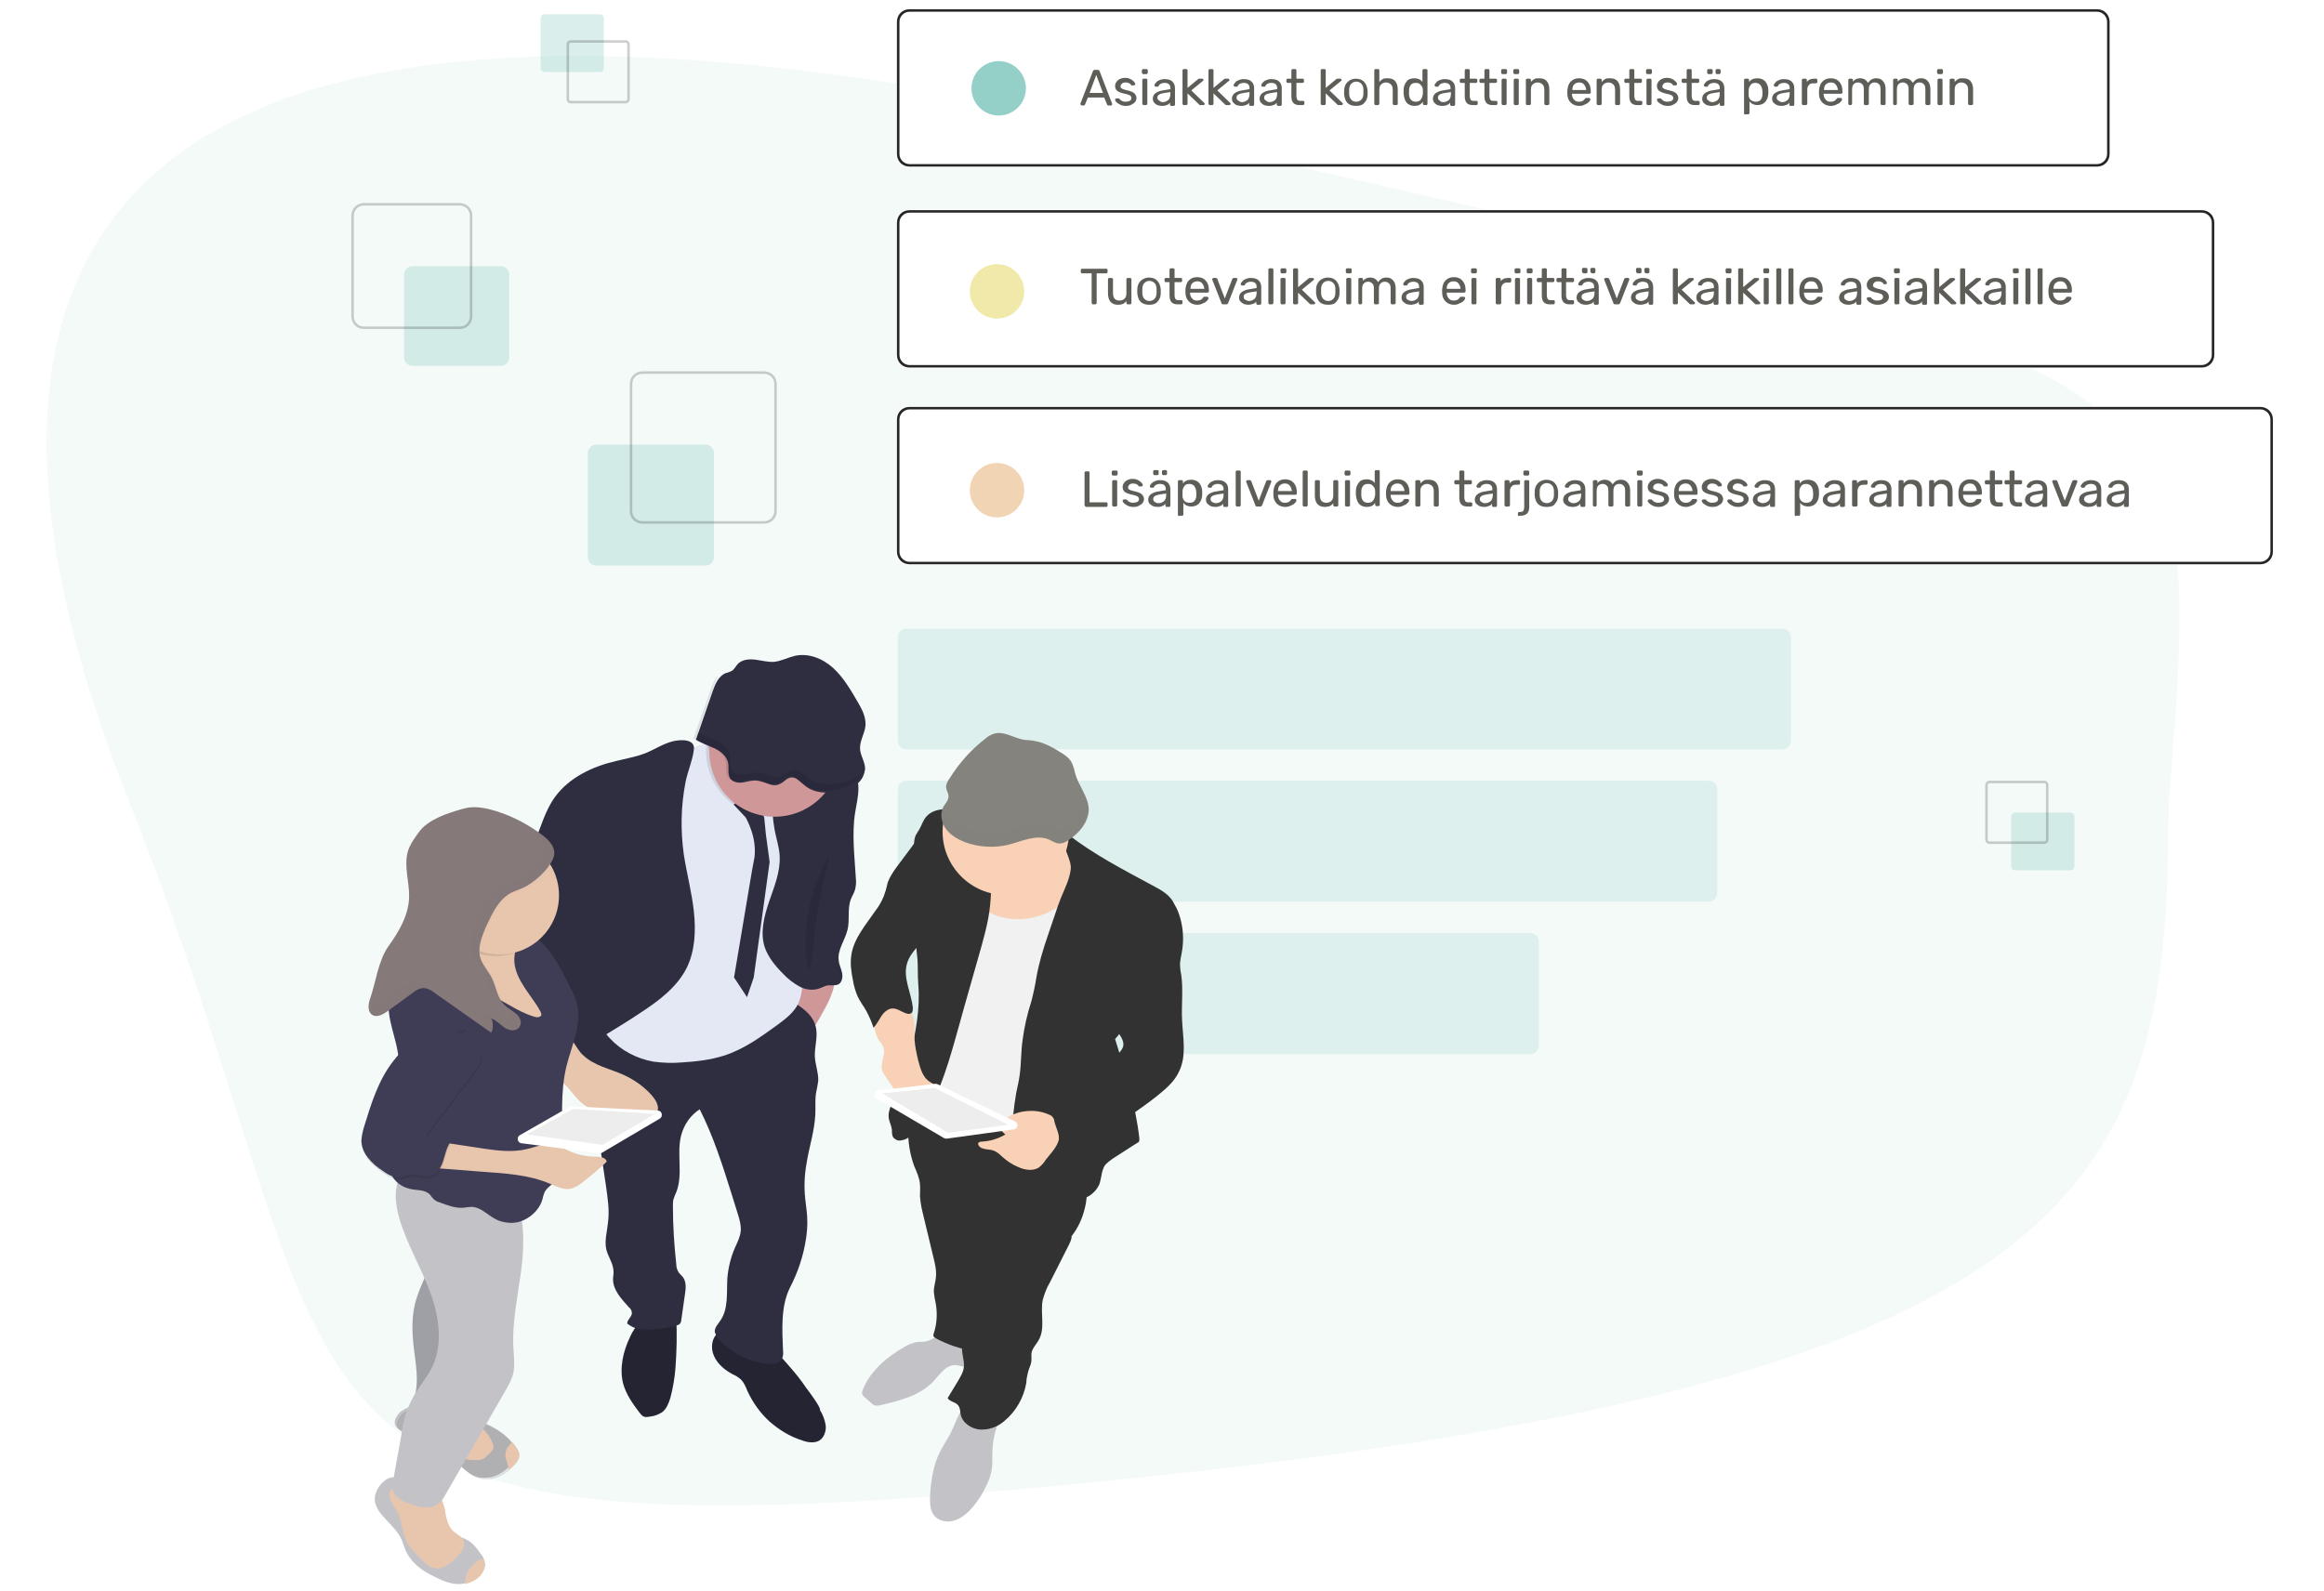 <?xml version="1.0" encoding="UTF-8"?> <!-- Generator: Adobe Illustrator 25.0.1, SVG Export Plug-In . SVG Version: 6.00 Build 0) --> <svg xmlns="http://www.w3.org/2000/svg" xmlns:xlink="http://www.w3.org/1999/xlink" version="1.1" id="Layer_1" x="0px" y="0px" viewBox="0 0 555 380" style="enable-background:new 0 0 555 380;" xml:space="preserve"> <style type="text/css"> .st0{fill:#FFFFFF;} .st1{opacity:6.000000e-02;fill:#39A68F;enable-background:new ;} .st2{opacity:0.85;} .st3{fill:#94CFC8;fill-opacity:0.23;} .st4{fill:#94CFC8;fill-opacity:0.35;} .st5{opacity:0.55;} .st6{fill:none;stroke:#000000;stroke-width:0.6;stroke-opacity:0.35;} .st7{opacity:0.8;fill:#36352F;enable-background:new ;} .st8{fill:#F0D4B3;} .st9{fill:#F0E9AA;} .st10{fill:#94CFC8;} .st11{fill:#C3C3C7;} .st12{fill:#323232;} .st13{fill:#F1F1F1;} .st14{fill:#D09799;} .st15{fill:#252432;} .st16{fill:#2F2E41;} .st17{fill:#E8C6AE;} .st18{opacity:0.1;enable-background:new ;} .st19{fill:#9EA0A5;} .st20{fill:#F8D1B7;} .st21{fill:#E3E8F4;} .st22{fill:#3F3D56;} .st23{fill:#85837D;} .st24{fill:#857979;} .st25{opacity:0.1;} .st26{fill:#EDEDED;} </style> <rect y="0" class="st0" width="555" height="380"></rect> <path class="st1" d="M517.9,192.2c0,88.6-16.4,136.6-243.4,160.5c-227,23.9-183.7-10.5-243.4-160.5C-28.6,42.3,43.6-21,274.5,31.7 C531.2,90.3,526,85.3,517.9,192.2z"></path> <g> <path class="st0" d="M540,97H217c-1.7,0-3,1.3-3,3v32c0,1.7,1.3,3,3,3h323c1.7,0,3-1.3,3-3v-32C543,98.3,541.7,97,540,97z"></path> <path class="st2" d="M539.8,134.8H217.2c-1.7,0-3-1.3-3-3v-31.6c0-1.7,1.3-3,3-3h322.6c1.7,0,3,1.3,3,3v31.6 C542.8,133.5,541.5,134.8,539.8,134.8z M217.2,97.8c-1.3,0-2.4,1.1-2.4,2.4v31.6c0,1.3,1.1,2.4,2.4,2.4h322.6 c1.3,0,2.4-1.1,2.4-2.4v-31.6c0-1.3-1.1-2.4-2.4-2.4H217.2z"></path> </g> <path class="st3" d="M425.7,150.2H216.4c-1.1,0-2,0.9-2,2V177c0,1.1,0.9,2,2,2h209.3c1.1,0,2-0.9,2-2v-24.9 C427.7,151.1,426.8,150.2,425.7,150.2z"></path> <path class="st4" d="M119.6,63.6H98.5c-1.1,0-2,0.9-2,2v19.8c0,1.1,0.9,2,2,2h21.1c1.1,0,2-0.9,2-2V65.6 C121.6,64.5,120.7,63.6,119.6,63.6z"></path> <path class="st4" d="M168.5,135.1h-26.1c-1.1,0-2-0.9-2-2v-24.9c0-1.1,0.9-2,2-2h26.1c1.1,0,2,0.9,2,2v24.9 C170.5,134.2,169.6,135.1,168.5,135.1z"></path> <path class="st3" d="M408.1,186.5H216.4c-1.1,0-2,0.9-2,2v24.9c0,1.1,0.9,2,2,2h191.7c1.1,0,2-0.9,2-2v-24.9 C410.1,187.4,409.2,186.5,408.1,186.5z"></path> <path class="st3" d="M365.5,222.9H216.4c-1.1,0-2,0.9-2,2v24.9c0,1.1,0.9,2,2,2h149.1c1.1,0,2-0.9,2-2v-24.9 C367.5,223.8,366.6,222.9,365.5,222.9z"></path> <g> <path class="st0" d="M526,50H217c-1.7,0-3,1.3-3,3v32c0,1.7,1.3,3,3,3h309c1.7,0,3-1.3,3-3V53C529,51.3,527.7,50,526,50z"></path> <path class="st2" d="M525.8,87.8H217.2c-1.7,0-3-1.3-3-3V53.2c0-1.7,1.3-3,3-3h308.6c1.7,0,3,1.3,3,3v31.6 C528.8,86.5,527.5,87.8,525.8,87.8z M217.2,50.8c-1.3,0-2.4,1.1-2.4,2.4v31.6c0,1.3,1.1,2.4,2.4,2.4h308.6c1.3,0,2.4-1.1,2.4-2.4 V53.2c0-1.3-1.1-2.4-2.4-2.4H217.2z"></path> </g> <g> <path class="st0" d="M501,2H217c-1.7,0-3,1.3-3,3v32c0,1.7,1.3,3,3,3h284c1.7,0,3-1.3,3-3V5C504,3.3,502.7,2,501,2z"></path> <path class="st2" d="M500.8,39.8H217.2c-1.7,0-3-1.3-3-3V5.2c0-1.7,1.3-3,3-3h283.6c1.7,0,3,1.3,3,3v31.6 C503.8,38.5,502.5,39.8,500.8,39.8z M217.2,2.8c-1.3,0-2.4,1.1-2.4,2.4v31.6c0,1.3,1.1,2.4,2.4,2.4h283.6c1.3,0,2.4-1.1,2.4-2.4 V5.2c0-1.3-1.1-2.4-2.4-2.4H217.2z"></path> </g> <g class="st5"> <path class="st6" d="M86.9,48.8h22.9c1.5,0,2.7,1.2,2.7,2.7v24.1c0,1.5-1.2,2.7-2.7,2.7H86.9c-1.5,0-2.7-1.2-2.7-2.7V51.5 C84.2,50,85.4,48.8,86.9,48.8z"></path> </g> <g class="st5"> <path class="st6" d="M153.4,124.8h29.1c1.5,0,2.7-1.2,2.7-2.7V91.7c0-1.5-1.2-2.7-2.7-2.7h-29.1c-1.5,0-2.7,1.2-2.7,2.7v30.4 C150.7,123.6,151.9,124.8,153.4,124.8z"></path> </g> <path class="st7" d="M259.3,121c-0.1,0-0.1,0-0.2-0.1c0-0.1-0.1-0.1-0.1-0.2v-7.8c0-0.1,0-0.1,0.1-0.2c0.1-0.1,0.1-0.1,0.2-0.1h0.6 c0.1,0,0.1,0,0.2,0.1c0.1,0,0.1,0.1,0.1,0.2v7.1h4c0.1,0,0.2,0,0.2,0.1c0.1,0,0.1,0.1,0.1,0.2v0.5c0,0.1,0,0.1-0.1,0.2 c-0.1,0-0.1,0.1-0.2,0.1H259.3z M265.8,113.6c-0.1,0-0.1,0-0.2-0.1c0-0.1-0.1-0.1-0.1-0.2v-0.6c0-0.1,0-0.1,0.1-0.2 c0.1-0.1,0.1-0.1,0.2-0.1h0.8c0.1,0,0.1,0,0.2,0.1s0.1,0.1,0.1,0.2v0.6c0,0.1,0,0.1-0.1,0.2c-0.1,0-0.1,0.1-0.2,0.1H265.8z M265.9,121c-0.1,0-0.1,0-0.2-0.1c0-0.1-0.1-0.1-0.1-0.2V115c0-0.1,0-0.1,0.1-0.2c0.1-0.1,0.1-0.1,0.2-0.1h0.6c0.1,0,0.1,0,0.2,0.1 c0.1,0,0.1,0.1,0.1,0.2v5.7c0,0.1,0,0.1-0.1,0.2c0,0-0.1,0.1-0.2,0.1H265.9z M270.7,121.1c-0.6,0-1-0.1-1.4-0.3 c-0.4-0.2-0.7-0.4-0.9-0.6c-0.2-0.2-0.3-0.4-0.3-0.6c0-0.1,0-0.1,0.1-0.2c0.1,0,0.1-0.1,0.2-0.1h0.5c0.1,0,0.2,0,0.2,0.1 c0.2,0.2,0.4,0.4,0.6,0.5s0.5,0.2,0.9,0.2c0.4,0,0.8-0.1,1-0.2c0.3-0.2,0.4-0.4,0.4-0.7c0-0.2-0.1-0.3-0.2-0.5 c-0.1-0.1-0.3-0.2-0.6-0.3c-0.3-0.1-0.6-0.2-1.2-0.3c-0.7-0.2-1.2-0.4-1.5-0.7c-0.3-0.3-0.4-0.7-0.4-1.1c0-0.3,0.1-0.6,0.3-0.9 c0.2-0.3,0.4-0.5,0.8-0.7c0.4-0.2,0.8-0.3,1.3-0.3c0.5,0,0.9,0.1,1.3,0.3c0.4,0.2,0.6,0.4,0.8,0.6c0.2,0.2,0.3,0.4,0.3,0.6 c0,0.1,0,0.1-0.1,0.2c0,0-0.1,0.1-0.2,0.1h-0.5c-0.1,0-0.2,0-0.2-0.1c-0.1-0.2-0.2-0.3-0.3-0.3c-0.1-0.1-0.2-0.2-0.4-0.2 c-0.2-0.1-0.4-0.1-0.6-0.1c-0.4,0-0.7,0.1-0.9,0.3c-0.2,0.2-0.3,0.4-0.3,0.6c0,0.2,0,0.3,0.1,0.4c0.1,0.1,0.3,0.2,0.5,0.3 c0.3,0.1,0.6,0.2,1.1,0.3c0.8,0.2,1.3,0.4,1.6,0.7c0.3,0.3,0.5,0.7,0.5,1.1c0,0.3-0.1,0.7-0.3,0.9c-0.2,0.3-0.5,0.5-0.9,0.7 C271.7,121,271.3,121.1,270.7,121.1z M276.4,121.1c-0.4,0-0.8-0.1-1.1-0.2c-0.3-0.2-0.6-0.4-0.8-0.6c-0.2-0.3-0.3-0.6-0.3-0.9 c0-0.5,0.2-1,0.6-1.3c0.4-0.3,1-0.6,1.8-0.7l1.8-0.3v-0.3c0-0.8-0.5-1.2-1.4-1.2c-0.4,0-0.6,0.1-0.9,0.2c-0.2,0.1-0.4,0.3-0.5,0.5 c0,0.1-0.1,0.1-0.1,0.2c0,0-0.1,0-0.1,0h-0.5c-0.1,0-0.1,0-0.2-0.1c0-0.1-0.1-0.1-0.1-0.2c0-0.2,0.1-0.4,0.3-0.6 c0.2-0.2,0.4-0.5,0.8-0.6c0.4-0.2,0.8-0.3,1.3-0.3c0.9,0,1.5,0.2,1.9,0.6c0.4,0.4,0.6,0.9,0.6,1.6v3.9c0,0.1,0,0.1-0.1,0.2 c0,0-0.1,0.1-0.2,0.1h-0.6c-0.1,0-0.1,0-0.2-0.1c0-0.1-0.1-0.1-0.1-0.2v-0.5c-0.2,0.3-0.4,0.5-0.8,0.6 C277.4,121,276.9,121.1,276.4,121.1z M276.7,120.2c0.5,0,0.9-0.2,1.3-0.5c0.3-0.3,0.5-0.8,0.5-1.5v-0.3l-1.4,0.2 c-0.6,0.1-1,0.2-1.3,0.4c-0.3,0.2-0.4,0.4-0.4,0.7c0,0.3,0.1,0.6,0.4,0.7C276,120.1,276.3,120.2,276.7,120.2z M275.7,113.5 c-0.1,0-0.1,0-0.2-0.1c0,0-0.1-0.1-0.1-0.2v-0.6c0-0.1,0-0.1,0.1-0.2c0-0.1,0.1-0.1,0.2-0.1h0.7c0.1,0,0.1,0,0.2,0.1 c0.1,0,0.1,0.1,0.1,0.2v0.6c0,0.1,0,0.1-0.1,0.2c0,0-0.1,0.1-0.2,0.1H275.7z M277.8,113.5c-0.1,0-0.1,0-0.2-0.1c0,0-0.1-0.1-0.1-0.2 v-0.6c0-0.1,0-0.1,0.1-0.2c0.1-0.1,0.1-0.1,0.2-0.1h0.6c0.1,0,0.1,0,0.2,0.1c0.1,0,0.1,0.1,0.1,0.2v0.6c0,0.1,0,0.1-0.1,0.2 c0,0-0.1,0.1-0.2,0.1H277.8z M281.6,123.3c-0.1,0-0.1,0-0.2-0.1c0,0-0.1-0.1-0.1-0.2v-8c0-0.1,0-0.1,0.1-0.2 c0.1-0.1,0.1-0.1,0.2-0.1h0.6c0.1,0,0.1,0,0.2,0.1c0.1,0,0.1,0.1,0.1,0.2v0.5c0.4-0.6,1.1-0.9,2-0.9c0.8,0,1.5,0.3,1.9,0.8 c0.4,0.5,0.7,1.2,0.7,2c0,0.1,0,0.2,0,0.4c0,0.2,0,0.3,0,0.4c0,0.8-0.3,1.5-0.7,2c-0.4,0.5-1.1,0.8-1.9,0.8s-1.5-0.3-1.9-0.9v2.8 c0,0.1,0,0.1-0.1,0.2c0,0.1-0.1,0.1-0.2,0.1H281.6z M284.1,120.1c0.6,0,1-0.2,1.2-0.5c0.3-0.4,0.4-0.8,0.4-1.4c0-0.1,0-0.2,0-0.3 c0-1.5-0.6-2.3-1.7-2.3c-0.6,0-1,0.2-1.2,0.6c-0.3,0.4-0.4,0.8-0.4,1.3l0,0.5l0,0.5c0,0.5,0.2,0.9,0.5,1.2 C283.2,120,283.6,120.1,284.1,120.1z M290.2,121.1c-0.4,0-0.8-0.1-1.1-0.2c-0.3-0.2-0.6-0.4-0.8-0.6c-0.2-0.3-0.3-0.6-0.3-0.9 c0-0.5,0.2-1,0.6-1.3c0.4-0.3,1-0.6,1.8-0.7l1.8-0.3v-0.3c0-0.8-0.5-1.2-1.4-1.2c-0.4,0-0.6,0.1-0.9,0.2c-0.2,0.1-0.4,0.3-0.5,0.5 c0,0.1-0.1,0.1-0.1,0.2c0,0-0.1,0-0.1,0h-0.5c-0.1,0-0.1,0-0.2-0.1c0-0.1-0.1-0.1-0.1-0.2c0-0.2,0.1-0.4,0.3-0.6 c0.2-0.2,0.4-0.5,0.8-0.6c0.4-0.2,0.8-0.3,1.3-0.3c0.9,0,1.5,0.2,1.9,0.6c0.4,0.4,0.6,0.9,0.6,1.6v3.9c0,0.1,0,0.1-0.1,0.2 c0,0-0.1,0.1-0.2,0.1h-0.6c-0.1,0-0.1,0-0.2-0.1c0-0.1-0.1-0.1-0.1-0.2v-0.5c-0.2,0.3-0.4,0.5-0.8,0.6 C291.1,121,290.7,121.1,290.2,121.1z M290.4,120.2c0.5,0,0.9-0.2,1.3-0.5c0.3-0.3,0.5-0.8,0.5-1.5v-0.3l-1.4,0.2 c-0.6,0.1-1,0.2-1.3,0.4c-0.3,0.2-0.4,0.4-0.4,0.7c0,0.3,0.1,0.6,0.4,0.7C289.8,120.1,290.1,120.2,290.4,120.2z M295.4,121 c-0.1,0-0.1,0-0.2-0.1c0-0.1-0.1-0.1-0.1-0.2v-8c0-0.1,0-0.1,0.1-0.2c0.1-0.1,0.1-0.1,0.2-0.1h0.6c0.1,0,0.1,0,0.2,0.1 c0.1,0,0.1,0.1,0.1,0.2v8c0,0.1,0,0.1-0.1,0.2c0,0-0.1,0.1-0.2,0.1H295.4z M300.2,121c-0.2,0-0.4-0.1-0.4-0.3l-2.2-5.6l0-0.1 c0-0.1,0-0.1,0.1-0.2c0,0,0.1-0.1,0.2-0.1h0.6c0.1,0,0.2,0.1,0.3,0.2l1.8,4.7l1.8-4.7c0.1-0.1,0.2-0.2,0.3-0.2h0.6 c0.1,0,0.1,0,0.2,0.1c0.1,0,0.1,0.1,0.1,0.2l0,0.1l-2.2,5.6c-0.1,0.2-0.2,0.3-0.4,0.3H300.2z M306.9,121.1c-0.8,0-1.5-0.3-2-0.8 c-0.5-0.5-0.8-1.2-0.8-2.1l0-0.4l0-0.4c0.1-0.9,0.3-1.6,0.8-2.1c0.5-0.5,1.1-0.8,2-0.8c0.9,0,1.6,0.3,2.1,0.9 c0.5,0.6,0.7,1.3,0.7,2.3v0.2c0,0.1,0,0.1-0.1,0.2c0,0-0.1,0.1-0.2,0.1h-4.2v0.1c0,0.5,0.2,1,0.5,1.3c0.3,0.4,0.7,0.5,1.2,0.5 c0.4,0,0.7-0.1,0.9-0.2c0.2-0.2,0.4-0.3,0.5-0.5c0.1-0.1,0.1-0.2,0.2-0.2c0,0,0.1,0,0.2,0h0.6c0.1,0,0.1,0,0.2,0.1s0.1,0.1,0.1,0.2 c0,0.2-0.1,0.4-0.3,0.6c-0.2,0.2-0.5,0.5-0.9,0.6C307.9,121,307.4,121.1,306.9,121.1z M308.5,117.4L308.5,117.4c0-0.6-0.2-1-0.5-1.4 c-0.3-0.4-0.7-0.5-1.2-0.5s-0.9,0.2-1.2,0.5c-0.3,0.3-0.4,0.8-0.4,1.3v0H308.5z M311.4,121c-0.1,0-0.1,0-0.2-0.1 c0-0.1-0.1-0.1-0.1-0.2v-8c0-0.1,0-0.1,0.1-0.2c0.1-0.1,0.1-0.1,0.2-0.1h0.6c0.1,0,0.1,0,0.2,0.1c0.1,0,0.1,0.1,0.1,0.2v8 c0,0.1,0,0.1-0.1,0.2c0,0-0.1,0.1-0.2,0.1H311.4z M316.4,121.1c-0.8,0-1.3-0.2-1.8-0.7c-0.4-0.5-0.6-1.2-0.6-2V115 c0-0.1,0-0.1,0.1-0.2c0.1-0.1,0.1-0.1,0.2-0.1h0.6c0.1,0,0.1,0,0.2,0.1c0.1,0,0.1,0.1,0.1,0.2v3.3c0,1.2,0.5,1.8,1.6,1.8 c0.5,0,0.9-0.2,1.2-0.5c0.3-0.3,0.4-0.8,0.4-1.3V115c0-0.1,0-0.1,0.1-0.2c0.1-0.1,0.1-0.1,0.2-0.1h0.6c0.1,0,0.1,0,0.2,0.1 c0,0,0.1,0.1,0.1,0.2v5.7c0,0.1,0,0.1-0.1,0.2c0,0-0.1,0.1-0.2,0.1h-0.6c-0.1,0-0.1,0-0.2-0.1c0-0.1-0.1-0.1-0.1-0.2v-0.5 c-0.2,0.3-0.5,0.5-0.8,0.7C317.2,121,316.8,121.1,316.4,121.1z M321.4,113.6c-0.1,0-0.1,0-0.2-0.1c0-0.1-0.1-0.1-0.1-0.2v-0.6 c0-0.1,0-0.1,0.1-0.2c0.1-0.1,0.1-0.1,0.2-0.1h0.8c0.1,0,0.1,0,0.2,0.1s0.1,0.1,0.1,0.2v0.6c0,0.1,0,0.1-0.1,0.2 c-0.1,0-0.1,0.1-0.2,0.1H321.4z M321.5,121c-0.1,0-0.1,0-0.2-0.1c0-0.1-0.1-0.1-0.1-0.2V115c0-0.1,0-0.1,0.1-0.2 c0.1-0.1,0.1-0.1,0.2-0.1h0.6c0.1,0,0.1,0,0.2,0.1c0.1,0,0.1,0.1,0.1,0.2v5.7c0,0.1,0,0.1-0.1,0.2c0,0-0.1,0.1-0.2,0.1H321.5z M326.4,121.1c-0.8,0-1.5-0.3-1.9-0.8c-0.4-0.5-0.6-1.2-0.7-2.1l0-0.4l0-0.4c0-0.8,0.2-1.5,0.7-2.1c0.4-0.6,1.1-0.8,1.9-0.8 c0.8,0,1.5,0.3,1.9,0.9v-2.8c0-0.1,0-0.1,0.1-0.2c0.1-0.1,0.1-0.1,0.2-0.1h0.6c0.1,0,0.1,0,0.2,0.1c0.1,0,0.1,0.1,0.1,0.2v8 c0,0.1,0,0.1-0.1,0.2c0,0-0.1,0.1-0.2,0.1h-0.5c-0.1,0-0.1,0-0.2-0.1c0-0.1-0.1-0.1-0.1-0.2v-0.5C328,120.8,327.3,121.1,326.4,121.1 z M326.7,120.1c0.6,0,1-0.2,1.2-0.5c0.3-0.4,0.4-0.8,0.5-1.3c0-0.1,0-0.2,0-0.5c0-0.2,0-0.4,0-0.5c0-0.5-0.2-0.9-0.5-1.2 c-0.3-0.4-0.7-0.5-1.2-0.5c-0.6,0-1,0.2-1.2,0.5c-0.3,0.4-0.4,0.8-0.4,1.4l0,0.3C325,119.4,325.6,120.1,326.7,120.1z M333.8,121.1 c-0.8,0-1.5-0.3-2-0.8c-0.5-0.5-0.8-1.2-0.8-2.1l0-0.4l0-0.4c0.1-0.9,0.3-1.6,0.8-2.1c0.5-0.5,1.1-0.8,2-0.8c0.9,0,1.6,0.3,2.1,0.9 c0.5,0.6,0.7,1.3,0.7,2.3v0.2c0,0.1,0,0.1-0.1,0.2c0,0-0.1,0.1-0.2,0.1h-4.2v0.1c0,0.5,0.2,1,0.5,1.3c0.3,0.4,0.7,0.5,1.2,0.5 c0.4,0,0.7-0.1,0.9-0.2c0.2-0.2,0.4-0.3,0.5-0.5c0.1-0.1,0.1-0.2,0.2-0.2c0,0,0.1,0,0.2,0h0.6c0.1,0,0.1,0,0.2,0.1 c0,0,0.1,0.1,0.1,0.2c0,0.2-0.1,0.4-0.3,0.6c-0.2,0.2-0.5,0.5-0.9,0.6C334.8,121,334.3,121.1,333.8,121.1z M335.4,117.4L335.4,117.4 c0-0.6-0.2-1-0.5-1.4c-0.3-0.4-0.7-0.5-1.2-0.5s-0.9,0.2-1.2,0.5c-0.3,0.3-0.4,0.8-0.4,1.3v0H335.4z M338.3,121 c-0.1,0-0.1,0-0.2-0.1c0-0.1-0.1-0.1-0.1-0.2V115c0-0.1,0-0.1,0.1-0.2c0.1-0.1,0.1-0.1,0.2-0.1h0.6c0.1,0,0.1,0,0.2,0.1 c0.1,0,0.1,0.1,0.1,0.2v0.5c0.2-0.3,0.5-0.5,0.8-0.7c0.3-0.2,0.7-0.2,1.2-0.2c0.8,0,1.4,0.2,1.8,0.7c0.4,0.5,0.6,1.1,0.6,2v3.4 c0,0.1,0,0.1-0.1,0.2c0,0-0.1,0.1-0.2,0.1h-0.6c-0.1,0-0.1,0-0.2-0.1c0-0.1-0.1-0.1-0.1-0.2v-3.3c0-0.6-0.1-1-0.4-1.3 c-0.3-0.3-0.7-0.5-1.2-0.5c-0.5,0-0.9,0.2-1.2,0.5c-0.3,0.3-0.4,0.7-0.4,1.3v3.3c0,0.1,0,0.1-0.1,0.2c0,0-0.1,0.1-0.2,0.1H338.3z M350.4,121c-1.3,0-1.9-0.7-1.9-2.1v-3.2h-0.9c-0.1,0-0.1,0-0.2-0.1c0-0.1-0.1-0.1-0.1-0.2V115c0-0.1,0-0.1,0.1-0.2 c0.1-0.1,0.1-0.1,0.2-0.1h0.9v-2c0-0.1,0-0.1,0.1-0.2c0.1-0.1,0.1-0.1,0.2-0.1h0.6c0.1,0,0.1,0,0.2,0.1c0.1,0,0.1,0.1,0.1,0.2v2h1.5 c0.1,0,0.1,0,0.2,0.1c0.1,0,0.1,0.1,0.1,0.2v0.4c0,0.1,0,0.1-0.1,0.2c0,0-0.1,0.1-0.2,0.1h-1.5v3.1c0,0.4,0.1,0.7,0.2,0.9 c0.1,0.2,0.4,0.3,0.7,0.3h0.7c0.1,0,0.1,0,0.2,0.1c0.1,0,0.1,0.1,0.1,0.2v0.4c0,0.1,0,0.1-0.1,0.2c0,0-0.1,0.1-0.2,0.1H350.4z M354.4,121.1c-0.4,0-0.8-0.1-1.1-0.2c-0.3-0.2-0.6-0.4-0.8-0.6c-0.2-0.3-0.3-0.6-0.3-0.9c0-0.5,0.2-1,0.6-1.3 c0.4-0.3,1-0.6,1.8-0.7l1.8-0.3v-0.3c0-0.8-0.5-1.2-1.4-1.2c-0.4,0-0.6,0.1-0.9,0.2c-0.2,0.1-0.4,0.3-0.5,0.5c0,0.1-0.1,0.1-0.1,0.2 c0,0-0.1,0-0.1,0h-0.5c-0.1,0-0.1,0-0.2-0.1c0-0.1-0.1-0.1-0.1-0.2c0-0.2,0.1-0.4,0.3-0.6c0.2-0.2,0.4-0.5,0.8-0.6 c0.4-0.2,0.8-0.3,1.3-0.3c0.9,0,1.5,0.2,1.9,0.6c0.4,0.4,0.6,0.9,0.6,1.6v3.9c0,0.1,0,0.1-0.1,0.2c0,0-0.1,0.1-0.2,0.1h-0.6 c-0.1,0-0.1,0-0.2-0.1c0-0.1-0.1-0.1-0.1-0.2v-0.5c-0.2,0.3-0.4,0.5-0.8,0.6C355.3,121,354.9,121.1,354.4,121.1z M354.7,120.2 c0.5,0,0.9-0.2,1.3-0.5c0.3-0.3,0.5-0.8,0.5-1.5v-0.3l-1.4,0.2c-0.6,0.1-1,0.2-1.3,0.4c-0.3,0.2-0.4,0.4-0.4,0.7 c0,0.3,0.1,0.6,0.4,0.7C354,120.1,354.3,120.2,354.7,120.2z M359.6,121c-0.1,0-0.1,0-0.2-0.1c0-0.1-0.1-0.1-0.1-0.2V115 c0-0.1,0-0.1,0.1-0.2c0.1-0.1,0.1-0.1,0.2-0.1h0.6c0.1,0,0.1,0,0.2,0.1s0.1,0.1,0.1,0.2v0.5c0.3-0.5,0.9-0.8,1.7-0.8h0.5 c0.1,0,0.1,0,0.2,0.1c0.1,0,0.1,0.1,0.1,0.2v0.5c0,0.1,0,0.1-0.1,0.2c0,0-0.1,0.1-0.2,0.1h-0.7c-0.4,0-0.8,0.1-1,0.4 c-0.2,0.2-0.4,0.6-0.4,1v3.5c0,0.1,0,0.1-0.1,0.2c-0.1,0-0.1,0.1-0.2,0.1H359.6z M364.1,113.6c-0.1,0-0.1,0-0.2-0.1 c0-0.1-0.1-0.1-0.1-0.2v-0.6c0-0.1,0-0.1,0.1-0.2c0.1-0.1,0.1-0.1,0.2-0.1h0.8c0.1,0,0.1,0,0.2,0.1s0.1,0.1,0.1,0.2v0.6 c0,0.1,0,0.1-0.1,0.2c-0.1,0-0.1,0.1-0.2,0.1H364.1z M362.8,123.3c-0.1,0-0.1,0-0.2-0.1c-0.1,0-0.1-0.1-0.1-0.2v-0.4 c0-0.1,0-0.1,0.1-0.2c0,0,0.1-0.1,0.2-0.1h0.2c0.4,0,0.7-0.1,0.8-0.3c0.1-0.2,0.2-0.5,0.2-0.9V115c0-0.1,0-0.1,0.1-0.2 c0.1-0.1,0.1-0.1,0.2-0.1h0.6c0.1,0,0.1,0,0.2,0.1c0.1,0,0.1,0.1,0.1,0.2v6.1c0,1.4-0.7,2.1-2.1,2.1H362.8z M369.4,121.1 c-0.9,0-1.6-0.2-2.1-0.7c-0.5-0.5-0.7-1.2-0.8-2l0-0.5l0-0.5c0-0.8,0.3-1.5,0.8-2c0.5-0.5,1.2-0.8,2-0.8s1.6,0.3,2,0.8 c0.5,0.5,0.7,1.2,0.8,2c0,0.1,0,0.3,0,0.5c0,0.3,0,0.4,0,0.5c0,0.8-0.3,1.5-0.8,2C371,120.9,370.3,121.1,369.4,121.1z M369.4,120.2 c0.5,0,0.9-0.2,1.2-0.5c0.3-0.3,0.5-0.8,0.5-1.4c0-0.1,0-0.2,0-0.5s0-0.4,0-0.5c0-0.6-0.2-1.1-0.5-1.4c-0.3-0.3-0.7-0.5-1.2-0.5 s-0.9,0.2-1.2,0.5c-0.3,0.3-0.5,0.8-0.5,1.4l0,0.5l0,0.5c0,0.6,0.2,1.1,0.5,1.4C368.5,120,368.9,120.2,369.4,120.2z M375.5,121.1 c-0.4,0-0.8-0.1-1.1-0.2c-0.3-0.2-0.6-0.4-0.8-0.6c-0.2-0.3-0.3-0.6-0.3-0.9c0-0.5,0.2-1,0.6-1.3c0.4-0.3,1-0.6,1.8-0.7l1.8-0.3 v-0.3c0-0.8-0.5-1.2-1.4-1.2c-0.4,0-0.6,0.1-0.9,0.2c-0.2,0.1-0.4,0.3-0.5,0.5c0,0.1-0.1,0.1-0.1,0.2c0,0-0.1,0-0.1,0H374 c-0.1,0-0.1,0-0.2-0.1c0-0.1-0.1-0.1-0.1-0.2c0-0.2,0.1-0.4,0.3-0.6c0.2-0.2,0.4-0.5,0.8-0.6c0.4-0.2,0.8-0.3,1.3-0.3 c0.9,0,1.5,0.2,1.9,0.6c0.4,0.4,0.6,0.9,0.6,1.6v3.9c0,0.1,0,0.1-0.1,0.2c0,0-0.1,0.1-0.2,0.1h-0.6c-0.1,0-0.1,0-0.2-0.1 c0-0.1-0.1-0.1-0.1-0.2v-0.5c-0.2,0.3-0.4,0.5-0.8,0.6C376.5,121,376,121.1,375.5,121.1z M375.8,120.2c0.5,0,0.9-0.2,1.3-0.5 c0.3-0.3,0.5-0.8,0.5-1.5v-0.3l-1.4,0.2c-0.6,0.1-1,0.2-1.3,0.4c-0.3,0.2-0.4,0.4-0.4,0.7c0,0.3,0.1,0.6,0.4,0.7 C375.1,120.1,375.4,120.2,375.8,120.2z M380.7,121c-0.1,0-0.1,0-0.2-0.1c0-0.1-0.1-0.1-0.1-0.2V115c0-0.1,0-0.1,0.1-0.2 c0.1-0.1,0.1-0.1,0.2-0.1h0.5c0.1,0,0.1,0,0.2,0.1c0.1,0,0.1,0.1,0.1,0.2v0.4c0.4-0.5,1-0.8,1.7-0.8c0.9,0,1.5,0.4,1.9,1.1 c0.2-0.3,0.5-0.6,0.8-0.8c0.4-0.2,0.7-0.3,1.2-0.3c0.7,0,1.2,0.2,1.6,0.7c0.4,0.4,0.6,1.1,0.6,1.9v3.5c0,0.1,0,0.1-0.1,0.2 c0,0-0.1,0.1-0.2,0.1h-0.6c-0.1,0-0.1,0-0.2-0.1c0-0.1-0.1-0.1-0.1-0.2v-3.4c0-0.6-0.1-1.1-0.4-1.3c-0.3-0.3-0.6-0.4-1-0.4 c-0.4,0-0.7,0.1-1,0.4c-0.3,0.3-0.4,0.7-0.4,1.3v3.4c0,0.1,0,0.1-0.1,0.2c0,0-0.1,0.1-0.2,0.1h-0.6c-0.1,0-0.1,0-0.2-0.1 c0-0.1-0.1-0.1-0.1-0.2v-3.4c0-0.6-0.1-1.1-0.4-1.3c-0.3-0.3-0.6-0.4-1-0.4c-0.4,0-0.7,0.1-1,0.4c-0.3,0.3-0.4,0.7-0.4,1.3v3.4 c0,0.1,0,0.1-0.1,0.2c0,0-0.1,0.1-0.2,0.1H380.7z M391.2,113.6c-0.1,0-0.1,0-0.2-0.1c0-0.1-0.1-0.1-0.1-0.2v-0.6 c0-0.1,0-0.1,0.1-0.2c0.1-0.1,0.1-0.1,0.2-0.1h0.8c0.1,0,0.1,0,0.2,0.1s0.1,0.1,0.1,0.2v0.6c0,0.1,0,0.1-0.1,0.2 c-0.1,0-0.1,0.1-0.2,0.1H391.2z M391.3,121c-0.1,0-0.1,0-0.2-0.1c0-0.1-0.1-0.1-0.1-0.2V115c0-0.1,0-0.1,0.1-0.2 c0.1-0.1,0.1-0.1,0.2-0.1h0.6c0.1,0,0.1,0,0.2,0.1c0.1,0,0.1,0.1,0.1,0.2v5.7c0,0.1,0,0.1-0.1,0.2c0,0-0.1,0.1-0.2,0.1H391.3z M396.1,121.1c-0.6,0-1-0.1-1.4-0.3c-0.4-0.2-0.7-0.4-0.9-0.6c-0.2-0.2-0.3-0.4-0.3-0.6c0-0.1,0-0.1,0.1-0.2c0.1,0,0.1-0.1,0.2-0.1 h0.5c0.1,0,0.2,0,0.2,0.1c0.2,0.2,0.4,0.4,0.6,0.5s0.5,0.2,0.9,0.2c0.4,0,0.8-0.1,1-0.2c0.3-0.2,0.4-0.4,0.4-0.7 c0-0.2-0.1-0.3-0.2-0.5c-0.1-0.1-0.3-0.2-0.6-0.3c-0.3-0.1-0.6-0.2-1.2-0.3c-0.7-0.2-1.2-0.4-1.5-0.7c-0.3-0.3-0.4-0.7-0.4-1.1 c0-0.3,0.1-0.6,0.3-0.9c0.2-0.3,0.4-0.5,0.8-0.7c0.4-0.2,0.8-0.3,1.3-0.3c0.5,0,0.9,0.1,1.3,0.3c0.4,0.2,0.6,0.4,0.8,0.6 c0.2,0.2,0.3,0.4,0.3,0.6c0,0.1,0,0.1-0.1,0.2c0,0-0.1,0.1-0.2,0.1h-0.5c-0.1,0-0.2,0-0.2-0.1c-0.1-0.2-0.2-0.3-0.3-0.3 c-0.1-0.1-0.2-0.2-0.4-0.2c-0.2-0.1-0.4-0.1-0.6-0.1c-0.4,0-0.7,0.1-0.9,0.3c-0.2,0.2-0.3,0.4-0.3,0.6c0,0.2,0,0.3,0.1,0.4 c0.1,0.1,0.3,0.2,0.5,0.3c0.3,0.1,0.6,0.2,1.1,0.3c0.8,0.2,1.3,0.4,1.6,0.7c0.3,0.3,0.5,0.7,0.5,1.1c0,0.3-0.1,0.7-0.3,0.9 c-0.2,0.3-0.5,0.5-0.9,0.7C397.1,121,396.7,121.1,396.1,121.1z M402.6,121.1c-0.8,0-1.5-0.3-2-0.8c-0.5-0.5-0.8-1.2-0.8-2.1l0-0.4 l0-0.4c0.1-0.9,0.3-1.6,0.8-2.1c0.5-0.5,1.1-0.8,2-0.8c0.9,0,1.6,0.3,2.1,0.9c0.5,0.6,0.7,1.3,0.7,2.3v0.2c0,0.1,0,0.1-0.1,0.2 c0,0-0.1,0.1-0.2,0.1h-4.2v0.1c0,0.5,0.2,1,0.5,1.3c0.3,0.4,0.7,0.5,1.2,0.5c0.4,0,0.7-0.1,0.9-0.2c0.2-0.2,0.4-0.3,0.5-0.5 c0.1-0.1,0.1-0.2,0.2-0.2c0,0,0.1,0,0.2,0h0.6c0.1,0,0.1,0,0.2,0.1c0,0,0.1,0.1,0.1,0.2c0,0.2-0.1,0.4-0.3,0.6 c-0.2,0.2-0.5,0.5-0.9,0.6C403.5,121,403.1,121.1,402.6,121.1z M404.2,117.4L404.2,117.4c0-0.6-0.2-1-0.5-1.4 c-0.3-0.4-0.7-0.5-1.2-0.5c-0.5,0-0.9,0.2-1.2,0.5c-0.3,0.3-0.4,0.8-0.4,1.3v0H404.2z M409,121.1c-0.6,0-1-0.1-1.4-0.3 c-0.4-0.2-0.7-0.4-0.9-0.6c-0.2-0.2-0.3-0.4-0.3-0.6c0-0.1,0-0.1,0.1-0.2c0.1,0,0.1-0.1,0.2-0.1h0.5c0.1,0,0.2,0,0.2,0.1 c0.2,0.2,0.4,0.4,0.6,0.5s0.5,0.2,0.9,0.2c0.4,0,0.8-0.1,1-0.2c0.3-0.2,0.4-0.4,0.4-0.7c0-0.2-0.1-0.3-0.2-0.5 c-0.1-0.1-0.3-0.2-0.6-0.3c-0.3-0.1-0.6-0.2-1.2-0.3c-0.7-0.2-1.2-0.4-1.5-0.7c-0.3-0.3-0.4-0.7-0.4-1.1c0-0.3,0.1-0.6,0.3-0.9 c0.2-0.3,0.4-0.5,0.8-0.7c0.4-0.2,0.8-0.3,1.3-0.3c0.5,0,0.9,0.1,1.3,0.3c0.4,0.2,0.6,0.4,0.8,0.6c0.2,0.2,0.3,0.4,0.3,0.6 c0,0.1,0,0.1-0.1,0.2c0,0-0.1,0.1-0.2,0.1h-0.5c-0.1,0-0.2,0-0.2-0.1c-0.1-0.2-0.2-0.3-0.3-0.3c-0.1-0.1-0.2-0.2-0.4-0.2 c-0.2-0.1-0.4-0.1-0.6-0.1c-0.4,0-0.7,0.1-0.9,0.3c-0.2,0.2-0.3,0.4-0.3,0.6c0,0.2,0,0.3,0.1,0.4c0.1,0.1,0.3,0.2,0.5,0.3 c0.3,0.1,0.6,0.2,1.1,0.3c0.8,0.2,1.3,0.4,1.6,0.7c0.3,0.3,0.5,0.7,0.5,1.1c0,0.3-0.1,0.7-0.3,0.9c-0.2,0.3-0.5,0.5-0.9,0.7 C410,121,409.5,121.1,409,121.1z M415.1,121.1c-0.6,0-1-0.1-1.4-0.3c-0.4-0.2-0.7-0.4-0.9-0.6c-0.2-0.2-0.3-0.4-0.3-0.6 c0-0.1,0-0.1,0.1-0.2c0.1,0,0.1-0.1,0.2-0.1h0.5c0.1,0,0.2,0,0.2,0.1c0.2,0.2,0.4,0.4,0.6,0.5s0.5,0.2,0.9,0.2c0.4,0,0.8-0.1,1-0.2 c0.3-0.2,0.4-0.4,0.4-0.7c0-0.2-0.1-0.3-0.2-0.5c-0.1-0.1-0.3-0.2-0.6-0.3c-0.3-0.1-0.6-0.2-1.2-0.3c-0.7-0.2-1.2-0.4-1.5-0.7 c-0.3-0.3-0.4-0.7-0.4-1.1c0-0.3,0.1-0.6,0.3-0.9c0.2-0.3,0.4-0.5,0.8-0.7c0.4-0.2,0.8-0.3,1.3-0.3c0.5,0,0.9,0.1,1.3,0.3 c0.4,0.2,0.6,0.4,0.8,0.6c0.2,0.2,0.3,0.4,0.3,0.6c0,0.1,0,0.1-0.1,0.2c0,0-0.1,0.1-0.2,0.1h-0.5c-0.1,0-0.2,0-0.2-0.1 c-0.1-0.2-0.2-0.3-0.3-0.3c-0.1-0.1-0.2-0.2-0.4-0.2c-0.2-0.1-0.4-0.1-0.6-0.1c-0.4,0-0.7,0.1-0.9,0.3c-0.2,0.2-0.3,0.4-0.3,0.6 c0,0.2,0,0.3,0.1,0.4c0.1,0.1,0.3,0.2,0.5,0.3c0.3,0.1,0.6,0.2,1.1,0.3c0.8,0.2,1.3,0.4,1.6,0.7c0.3,0.3,0.5,0.7,0.5,1.1 c0,0.3-0.1,0.7-0.3,0.9c-0.2,0.3-0.5,0.5-0.9,0.7C416.1,121,415.6,121.1,415.1,121.1z M420.8,121.1c-0.4,0-0.8-0.1-1.1-0.2 c-0.3-0.2-0.6-0.4-0.8-0.6c-0.2-0.3-0.3-0.6-0.3-0.9c0-0.5,0.2-1,0.6-1.3c0.4-0.3,1-0.6,1.8-0.7l1.8-0.3v-0.3c0-0.8-0.5-1.2-1.4-1.2 c-0.4,0-0.6,0.1-0.9,0.2c-0.2,0.1-0.4,0.3-0.5,0.5c0,0.1-0.1,0.1-0.1,0.2c0,0-0.1,0-0.1,0h-0.5c-0.1,0-0.1,0-0.2-0.1 c0-0.1-0.1-0.1-0.1-0.2c0-0.2,0.1-0.4,0.3-0.6c0.2-0.2,0.4-0.5,0.8-0.6c0.4-0.2,0.8-0.3,1.3-0.3c0.9,0,1.5,0.2,1.9,0.6 c0.4,0.4,0.6,0.9,0.6,1.6v3.9c0,0.1,0,0.1-0.1,0.2c0,0-0.1,0.1-0.2,0.1h-0.6c-0.1,0-0.1,0-0.2-0.1c0-0.1-0.1-0.1-0.1-0.2v-0.5 c-0.2,0.3-0.4,0.5-0.8,0.6C421.7,121,421.3,121.1,420.8,121.1z M421,120.2c0.5,0,0.9-0.2,1.3-0.5c0.3-0.3,0.5-0.8,0.5-1.5v-0.3 l-1.4,0.2c-0.6,0.1-1,0.2-1.3,0.4c-0.3,0.2-0.4,0.4-0.4,0.7c0,0.3,0.1,0.6,0.4,0.7C420.4,120.1,420.7,120.2,421,120.2z M428.9,123.3 c-0.1,0-0.1,0-0.2-0.1c0,0-0.1-0.1-0.1-0.2v-8c0-0.1,0-0.1,0.1-0.2c0.1-0.1,0.1-0.1,0.2-0.1h0.6c0.1,0,0.1,0,0.2,0.1 c0.1,0,0.1,0.1,0.1,0.2v0.5c0.4-0.6,1.1-0.9,2-0.9c0.8,0,1.5,0.3,1.9,0.8c0.4,0.5,0.7,1.2,0.7,2c0,0.1,0,0.2,0,0.4 c0,0.2,0,0.3,0,0.4c0,0.8-0.3,1.5-0.7,2c-0.4,0.5-1.1,0.8-1.9,0.8s-1.5-0.3-1.9-0.9v2.8c0,0.1,0,0.1-0.1,0.2c0,0.1-0.1,0.1-0.2,0.1 H428.9z M431.4,120.1c0.6,0,1-0.2,1.2-0.5c0.3-0.4,0.4-0.8,0.4-1.4c0-0.1,0-0.2,0-0.3c0-1.5-0.6-2.3-1.7-2.3c-0.6,0-1,0.2-1.2,0.6 c-0.3,0.4-0.4,0.8-0.4,1.3l0,0.5l0,0.5c0,0.5,0.2,0.9,0.5,1.2C430.5,120,430.9,120.1,431.4,120.1z M437.5,121.1 c-0.4,0-0.8-0.1-1.1-0.2c-0.3-0.2-0.6-0.4-0.8-0.6c-0.2-0.3-0.3-0.6-0.3-0.9c0-0.5,0.2-1,0.6-1.3c0.4-0.3,1-0.6,1.8-0.7l1.8-0.3 v-0.3c0-0.8-0.5-1.2-1.4-1.2c-0.4,0-0.6,0.1-0.9,0.2c-0.2,0.1-0.4,0.3-0.5,0.5c0,0.1-0.1,0.1-0.1,0.2c0,0-0.1,0-0.1,0H436 c-0.1,0-0.1,0-0.2-0.1c0-0.1-0.1-0.1-0.1-0.2c0-0.2,0.1-0.4,0.3-0.6c0.2-0.2,0.4-0.5,0.8-0.6c0.4-0.2,0.8-0.3,1.3-0.3 c0.9,0,1.5,0.2,1.9,0.6c0.4,0.4,0.6,0.9,0.6,1.6v3.9c0,0.1,0,0.1-0.1,0.2c0,0-0.1,0.1-0.2,0.1h-0.6c-0.1,0-0.1,0-0.2-0.1 c0-0.1-0.1-0.1-0.1-0.2v-0.5c-0.2,0.3-0.4,0.5-0.8,0.6C438.4,121,438,121.1,437.5,121.1z M437.7,120.2c0.5,0,0.9-0.2,1.3-0.5 c0.3-0.3,0.5-0.8,0.5-1.5v-0.3l-1.4,0.2c-0.6,0.1-1,0.2-1.3,0.4c-0.3,0.2-0.4,0.4-0.4,0.7c0,0.3,0.1,0.6,0.4,0.7 C437.1,120.1,437.4,120.2,437.7,120.2z M442.6,121c-0.1,0-0.1,0-0.2-0.1c0-0.1-0.1-0.1-0.1-0.2V115c0-0.1,0-0.1,0.1-0.2 c0.1-0.1,0.1-0.1,0.2-0.1h0.6c0.1,0,0.1,0,0.2,0.1s0.1,0.1,0.1,0.2v0.5c0.3-0.5,0.9-0.8,1.7-0.8h0.5c0.1,0,0.1,0,0.2,0.1 c0.1,0,0.1,0.1,0.1,0.2v0.5c0,0.1,0,0.1-0.1,0.2c0,0-0.1,0.1-0.2,0.1h-0.7c-0.4,0-0.8,0.1-1,0.4c-0.2,0.2-0.4,0.6-0.4,1v3.5 c0,0.1,0,0.1-0.1,0.2c-0.1,0-0.1,0.1-0.2,0.1H442.6z M448.6,121.1c-0.4,0-0.8-0.1-1.1-0.2c-0.3-0.2-0.6-0.4-0.8-0.6 c-0.2-0.3-0.3-0.6-0.3-0.9c0-0.5,0.2-1,0.6-1.3c0.4-0.3,1-0.6,1.8-0.7l1.8-0.3v-0.3c0-0.8-0.5-1.2-1.4-1.2c-0.4,0-0.6,0.1-0.9,0.2 c-0.2,0.1-0.4,0.3-0.5,0.5c0,0.1-0.1,0.1-0.1,0.2c0,0-0.1,0-0.1,0h-0.5c-0.1,0-0.1,0-0.2-0.1c0-0.1-0.1-0.1-0.1-0.2 c0-0.2,0.1-0.4,0.3-0.6c0.2-0.2,0.4-0.5,0.8-0.6c0.4-0.2,0.8-0.3,1.3-0.3c0.9,0,1.5,0.2,1.9,0.6c0.4,0.4,0.6,0.9,0.6,1.6v3.9 c0,0.1,0,0.1-0.1,0.2c0,0-0.1,0.1-0.2,0.1h-0.6c-0.1,0-0.1,0-0.2-0.1c0-0.1-0.1-0.1-0.1-0.2v-0.5c-0.2,0.3-0.4,0.5-0.8,0.6 C449.5,121,449.1,121.1,448.6,121.1z M448.8,120.2c0.5,0,0.9-0.2,1.3-0.5c0.3-0.3,0.5-0.8,0.5-1.5v-0.3l-1.4,0.2 c-0.6,0.1-1,0.2-1.3,0.4c-0.3,0.2-0.4,0.4-0.4,0.7c0,0.3,0.1,0.6,0.4,0.7C448.2,120.1,448.5,120.2,448.8,120.2z M453.7,121 c-0.1,0-0.1,0-0.2-0.1c0-0.1-0.1-0.1-0.1-0.2V115c0-0.1,0-0.1,0.1-0.2c0.1-0.1,0.1-0.1,0.2-0.1h0.6c0.1,0,0.1,0,0.2,0.1 c0.1,0,0.1,0.1,0.1,0.2v0.5c0.2-0.3,0.5-0.5,0.8-0.7c0.3-0.2,0.7-0.2,1.2-0.2c0.8,0,1.4,0.2,1.8,0.7c0.4,0.5,0.6,1.1,0.6,2v3.4 c0,0.1,0,0.1-0.1,0.2c0,0-0.1,0.1-0.2,0.1h-0.6c-0.1,0-0.1,0-0.2-0.1c0-0.1-0.1-0.1-0.1-0.2v-3.3c0-0.6-0.1-1-0.4-1.3 c-0.3-0.3-0.7-0.5-1.2-0.5c-0.5,0-0.9,0.2-1.2,0.5c-0.3,0.3-0.4,0.7-0.4,1.3v3.3c0,0.1,0,0.1-0.1,0.2c0,0-0.1,0.1-0.2,0.1H453.7z M461,121c-0.1,0-0.1,0-0.2-0.1c0-0.1-0.1-0.1-0.1-0.2V115c0-0.1,0-0.1,0.1-0.2c0.1-0.1,0.1-0.1,0.2-0.1h0.6c0.1,0,0.1,0,0.2,0.1 c0.1,0,0.1,0.1,0.1,0.2v0.5c0.2-0.3,0.5-0.5,0.8-0.7c0.3-0.2,0.7-0.2,1.2-0.2c0.8,0,1.4,0.2,1.8,0.7c0.4,0.5,0.6,1.1,0.6,2v3.4 c0,0.1,0,0.1-0.1,0.2c0,0-0.1,0.1-0.2,0.1h-0.6c-0.1,0-0.1,0-0.2-0.1c0-0.1-0.1-0.1-0.1-0.2v-3.3c0-0.6-0.1-1-0.4-1.3 c-0.3-0.3-0.7-0.5-1.2-0.5c-0.5,0-0.9,0.2-1.2,0.5c-0.3,0.3-0.4,0.7-0.4,1.3v3.3c0,0.1,0,0.1-0.1,0.2c0,0-0.1,0.1-0.2,0.1H461z M470.5,121.1c-0.8,0-1.5-0.3-2-0.8c-0.5-0.5-0.8-1.2-0.8-2.1l0-0.4l0-0.4c0.1-0.9,0.3-1.6,0.8-2.1c0.5-0.5,1.1-0.8,2-0.8 c0.9,0,1.6,0.3,2.1,0.9c0.5,0.6,0.7,1.3,0.7,2.3v0.2c0,0.1,0,0.1-0.1,0.2c0,0-0.1,0.1-0.2,0.1h-4.2v0.1c0,0.5,0.2,1,0.5,1.3 c0.3,0.4,0.7,0.5,1.2,0.5c0.4,0,0.7-0.1,0.9-0.2c0.2-0.2,0.4-0.3,0.5-0.5c0.1-0.1,0.1-0.2,0.2-0.2c0,0,0.1,0,0.2,0h0.6 c0.1,0,0.1,0,0.2,0.1c0,0,0.1,0.1,0.1,0.2c0,0.2-0.1,0.4-0.3,0.6c-0.2,0.2-0.5,0.5-0.9,0.6C471.5,121,471,121.1,470.5,121.1z M472.1,117.4L472.1,117.4c0-0.6-0.2-1-0.5-1.4c-0.3-0.4-0.7-0.5-1.2-0.5s-0.9,0.2-1.2,0.5c-0.3,0.3-0.4,0.8-0.4,1.3v0H472.1z M477.1,121c-1.3,0-1.9-0.7-1.9-2.1v-3.2h-0.9c-0.1,0-0.1,0-0.2-0.1c0-0.1-0.1-0.1-0.1-0.2V115c0-0.1,0-0.1,0.1-0.2 c0.1-0.1,0.1-0.1,0.2-0.1h0.9v-2c0-0.1,0-0.1,0.1-0.2c0.1-0.1,0.1-0.1,0.2-0.1h0.6c0.1,0,0.1,0,0.2,0.1c0.1,0,0.1,0.1,0.1,0.2v2h1.5 c0.1,0,0.1,0,0.2,0.1c0.1,0,0.1,0.1,0.1,0.2v0.4c0,0.1,0,0.1-0.1,0.2c0,0-0.1,0.1-0.2,0.1h-1.5v3.1c0,0.4,0.1,0.7,0.2,0.9 c0.1,0.2,0.4,0.3,0.7,0.3h0.7c0.1,0,0.1,0,0.2,0.1c0.1,0,0.1,0.1,0.1,0.2v0.4c0,0.1,0,0.1-0.1,0.2c0,0-0.1,0.1-0.2,0.1H477.1z M481.8,121c-1.3,0-1.9-0.7-1.9-2.1v-3.2H479c-0.1,0-0.1,0-0.2-0.1c0-0.1-0.1-0.1-0.1-0.2V115c0-0.1,0-0.1,0.1-0.2 c0.1-0.1,0.1-0.1,0.2-0.1h0.9v-2c0-0.1,0-0.1,0.1-0.2c0.1-0.1,0.1-0.1,0.2-0.1h0.6c0.1,0,0.1,0,0.2,0.1c0.1,0,0.1,0.1,0.1,0.2v2h1.5 c0.1,0,0.1,0,0.2,0.1c0.1,0,0.1,0.1,0.1,0.2v0.4c0,0.1,0,0.1-0.1,0.2c0,0-0.1,0.1-0.2,0.1H481v3.1c0,0.4,0.1,0.7,0.2,0.9 c0.1,0.2,0.4,0.3,0.7,0.3h0.7c0.1,0,0.1,0,0.2,0.1c0.1,0,0.1,0.1,0.1,0.2v0.4c0,0.1,0,0.1-0.1,0.2c0,0-0.1,0.1-0.2,0.1H481.8z M485.8,121.1c-0.4,0-0.8-0.1-1.1-0.2c-0.3-0.2-0.6-0.4-0.8-0.6c-0.2-0.3-0.3-0.6-0.3-0.9c0-0.5,0.2-1,0.6-1.3 c0.4-0.3,1-0.6,1.8-0.7l1.8-0.3v-0.3c0-0.8-0.5-1.2-1.4-1.2c-0.4,0-0.6,0.1-0.9,0.2c-0.2,0.1-0.4,0.3-0.5,0.5c0,0.1-0.1,0.1-0.1,0.2 c0,0-0.1,0-0.1,0h-0.5c-0.1,0-0.1,0-0.2-0.1c0-0.1-0.1-0.1-0.1-0.2c0-0.2,0.1-0.4,0.3-0.6c0.2-0.2,0.4-0.5,0.8-0.6 c0.4-0.2,0.8-0.3,1.3-0.3c0.9,0,1.5,0.2,1.9,0.6c0.4,0.4,0.6,0.9,0.6,1.6v3.9c0,0.1,0,0.1-0.1,0.2c0,0-0.1,0.1-0.2,0.1h-0.6 c-0.1,0-0.1,0-0.2-0.1c0-0.1-0.1-0.1-0.1-0.2v-0.5c-0.2,0.3-0.4,0.5-0.8,0.6C486.8,121,486.3,121.1,485.8,121.1z M486.1,120.2 c0.5,0,0.9-0.2,1.3-0.5c0.3-0.3,0.5-0.8,0.5-1.5v-0.3l-1.4,0.2c-0.6,0.1-1,0.2-1.3,0.4c-0.3,0.2-0.4,0.4-0.4,0.7 c0,0.3,0.1,0.6,0.4,0.7C485.4,120.1,485.7,120.2,486.1,120.2z M492.7,121c-0.2,0-0.4-0.1-0.4-0.3l-2.2-5.6l0-0.1 c0-0.1,0-0.1,0.1-0.2c0,0,0.1-0.1,0.2-0.1h0.6c0.1,0,0.2,0.1,0.3,0.2l1.8,4.7l1.8-4.7c0.1-0.1,0.2-0.2,0.3-0.2h0.6 c0.1,0,0.1,0,0.2,0.1c0.1,0,0.1,0.1,0.1,0.2l0,0.1l-2.2,5.6c-0.1,0.2-0.2,0.3-0.4,0.3H492.7z M498.7,121.1c-0.4,0-0.8-0.1-1.1-0.2 c-0.3-0.2-0.6-0.4-0.8-0.6c-0.2-0.3-0.3-0.6-0.3-0.9c0-0.5,0.2-1,0.6-1.3c0.4-0.3,1-0.6,1.8-0.7l1.8-0.3v-0.3c0-0.8-0.5-1.2-1.4-1.2 c-0.4,0-0.6,0.1-0.9,0.2c-0.2,0.1-0.4,0.3-0.5,0.5c0,0.1-0.1,0.1-0.1,0.2c0,0-0.1,0-0.1,0h-0.5c-0.1,0-0.1,0-0.2-0.1 c0-0.1-0.1-0.1-0.1-0.2c0-0.2,0.1-0.4,0.3-0.6c0.2-0.2,0.4-0.5,0.8-0.6c0.4-0.2,0.8-0.3,1.3-0.3c0.9,0,1.5,0.2,1.9,0.6 c0.4,0.4,0.6,0.9,0.6,1.6v3.9c0,0.1,0,0.1-0.1,0.2c0,0-0.1,0.1-0.2,0.1H501c-0.1,0-0.1,0-0.2-0.1c0-0.1-0.1-0.1-0.1-0.2v-0.5 c-0.2,0.3-0.4,0.5-0.8,0.6C499.7,121,499.2,121.1,498.7,121.1z M499,120.2c0.5,0,0.9-0.2,1.3-0.5c0.3-0.3,0.5-0.8,0.5-1.5v-0.3 l-1.4,0.2c-0.6,0.1-1,0.2-1.3,0.4c-0.3,0.2-0.4,0.4-0.4,0.7c0,0.3,0.1,0.6,0.4,0.7C498.3,120.1,498.6,120.2,499,120.2z M505.3,121.1 c-0.4,0-0.8-0.1-1.1-0.2c-0.3-0.2-0.6-0.4-0.8-0.6c-0.2-0.3-0.3-0.6-0.3-0.9c0-0.5,0.2-1,0.6-1.3c0.4-0.3,1-0.6,1.8-0.7l1.8-0.3 v-0.3c0-0.8-0.5-1.2-1.4-1.2c-0.4,0-0.6,0.1-0.9,0.2c-0.2,0.1-0.4,0.3-0.5,0.5c0,0.1-0.1,0.1-0.1,0.2c0,0-0.1,0-0.1,0h-0.5 c-0.1,0-0.1,0-0.2-0.1c0-0.1-0.1-0.1-0.1-0.2c0-0.2,0.1-0.4,0.3-0.6c0.2-0.2,0.4-0.5,0.8-0.6c0.4-0.2,0.8-0.3,1.3-0.3 c0.9,0,1.5,0.2,1.9,0.6c0.4,0.4,0.6,0.9,0.6,1.6v3.9c0,0.1,0,0.1-0.1,0.2c0,0-0.1,0.1-0.2,0.1h-0.6c-0.1,0-0.1,0-0.2-0.1 c0-0.1-0.1-0.1-0.1-0.2v-0.5c-0.2,0.3-0.4,0.5-0.8,0.6C506.3,121,505.9,121.1,505.3,121.1z M505.6,120.2c0.5,0,0.9-0.2,1.3-0.5 c0.3-0.3,0.5-0.8,0.5-1.5v-0.3l-1.4,0.2c-0.6,0.1-1,0.2-1.3,0.4c-0.3,0.2-0.4,0.4-0.4,0.7c0,0.3,0.1,0.6,0.4,0.7 C504.9,120.1,505.2,120.2,505.6,120.2z"></path> <ellipse class="st8" cx="238.1" cy="117.1" rx="6.5" ry="6.5"></ellipse> <path class="st7" d="M261,72.7c-0.1,0-0.1,0-0.2-0.1c0-0.1-0.1-0.1-0.1-0.2v-7.1h-2.3c-0.1,0-0.1,0-0.2-0.1c0-0.1-0.1-0.1-0.1-0.2 v-0.5c0-0.1,0-0.1,0.1-0.2c0.1-0.1,0.1-0.1,0.2-0.1h5.8c0.1,0,0.2,0,0.2,0.1c0.1,0,0.1,0.1,0.1,0.2v0.5c0,0.1,0,0.1-0.1,0.2 c-0.1,0-0.1,0.1-0.2,0.1h-2.3v7.1c0,0.1,0,0.1-0.1,0.2c-0.1,0-0.1,0.1-0.2,0.1H261z M267,72.8c-0.8,0-1.3-0.2-1.8-0.7 c-0.4-0.5-0.6-1.2-0.6-2v-3.4c0-0.1,0-0.1,0.1-0.2c0.1-0.1,0.1-0.1,0.2-0.1h0.6c0.1,0,0.1,0,0.2,0.1c0.1,0,0.1,0.1,0.1,0.2v3.3 c0,1.2,0.5,1.8,1.6,1.8c0.5,0,0.9-0.2,1.2-0.5c0.3-0.3,0.4-0.8,0.4-1.3v-3.3c0-0.1,0-0.1,0.1-0.2c0.1-0.1,0.1-0.1,0.2-0.1h0.6 c0.1,0,0.1,0,0.2,0.1c0,0,0.1,0.1,0.1,0.2v5.7c0,0.1,0,0.1-0.1,0.2c0,0-0.1,0.1-0.2,0.1h-0.6c-0.1,0-0.1,0-0.2-0.1 c0-0.1-0.1-0.1-0.1-0.2v-0.5c-0.2,0.3-0.5,0.5-0.8,0.7C267.9,72.7,267.5,72.8,267,72.8z M274.5,72.8c-0.9,0-1.6-0.2-2.1-0.7 c-0.5-0.5-0.7-1.2-0.8-2l0-0.5l0-0.5c0-0.8,0.3-1.5,0.8-2c0.5-0.5,1.2-0.8,2-0.8c0.9,0,1.6,0.3,2,0.8c0.5,0.5,0.7,1.2,0.8,2 c0,0.1,0,0.3,0,0.5c0,0.3,0,0.4,0,0.5c0,0.8-0.3,1.5-0.8,2C276,72.6,275.3,72.8,274.5,72.8z M274.5,71.9c0.5,0,0.9-0.2,1.2-0.5 c0.3-0.3,0.5-0.8,0.5-1.4c0-0.1,0-0.2,0-0.5s0-0.4,0-0.5c0-0.6-0.2-1.1-0.5-1.4c-0.3-0.3-0.7-0.5-1.2-0.5s-0.9,0.2-1.2,0.5 c-0.3,0.3-0.5,0.8-0.5,1.4l0,0.5l0,0.5c0,0.6,0.2,1.1,0.5,1.4S274,71.9,274.5,71.9z M281.2,72.7c-1.3,0-1.9-0.7-1.9-2.1v-3.2h-0.9 c-0.1,0-0.1,0-0.2-0.1c0-0.1-0.1-0.1-0.1-0.2v-0.4c0-0.1,0-0.1,0.1-0.2c0.1-0.1,0.1-0.1,0.2-0.1h0.9v-2c0-0.1,0-0.1,0.1-0.2 c0.1-0.1,0.1-0.1,0.2-0.1h0.6c0.1,0,0.1,0,0.2,0.1c0.1,0,0.1,0.1,0.1,0.2v2h1.5c0.1,0,0.1,0,0.2,0.1c0.1,0,0.1,0.1,0.1,0.2v0.4 c0,0.1,0,0.1-0.1,0.2c0,0-0.1,0.1-0.2,0.1h-1.5v3.1c0,0.4,0.1,0.7,0.2,0.9c0.1,0.2,0.4,0.3,0.7,0.3h0.7c0.1,0,0.1,0,0.2,0.1 c0.1,0,0.1,0.1,0.1,0.2v0.4c0,0.1,0,0.1-0.1,0.2c0,0-0.1,0.1-0.2,0.1H281.2z M285.9,72.8c-0.8,0-1.5-0.3-2-0.8 c-0.5-0.5-0.8-1.2-0.8-2.1l0-0.4l0-0.4c0.1-0.9,0.3-1.6,0.8-2.1c0.5-0.5,1.1-0.8,2-0.8c0.9,0,1.6,0.3,2.1,0.9 c0.5,0.6,0.7,1.3,0.7,2.3v0.2c0,0.1,0,0.1-0.1,0.2c0,0-0.1,0.1-0.2,0.1h-4.2v0.1c0,0.5,0.2,1,0.5,1.3c0.3,0.4,0.7,0.5,1.2,0.5 c0.4,0,0.7-0.1,0.9-0.2c0.2-0.2,0.4-0.3,0.5-0.5c0.1-0.1,0.1-0.2,0.2-0.2c0,0,0.1,0,0.2,0h0.6c0.1,0,0.1,0,0.2,0.1 c0,0,0.1,0.1,0.1,0.2c0,0.2-0.1,0.4-0.3,0.6c-0.2,0.2-0.5,0.5-0.9,0.6C286.9,72.7,286.4,72.8,285.9,72.8z M287.6,69.1L287.6,69.1 c0-0.6-0.2-1-0.5-1.4c-0.3-0.4-0.7-0.5-1.2-0.5s-0.9,0.2-1.2,0.5c-0.3,0.3-0.4,0.8-0.4,1.3v0H287.6z M292.1,72.7 c-0.2,0-0.4-0.1-0.4-0.3l-2.2-5.6l0-0.1c0-0.1,0-0.1,0.1-0.2c0,0,0.1-0.1,0.2-0.1h0.6c0.1,0,0.2,0.1,0.3,0.2l1.8,4.7l1.8-4.7 c0.1-0.1,0.2-0.2,0.3-0.2h0.6c0.1,0,0.1,0,0.2,0.1c0.1,0,0.1,0.1,0.1,0.2l0,0.1l-2.2,5.6c-0.1,0.2-0.2,0.3-0.4,0.3H292.1z M298.1,72.8c-0.4,0-0.8-0.1-1.1-0.2c-0.3-0.2-0.6-0.4-0.8-0.6c-0.2-0.3-0.3-0.6-0.3-0.9c0-0.5,0.2-1,0.6-1.3c0.4-0.3,1-0.6,1.8-0.7 l1.8-0.3v-0.3c0-0.8-0.5-1.2-1.4-1.2c-0.4,0-0.6,0.1-0.9,0.2c-0.2,0.1-0.4,0.3-0.5,0.5c0,0.1-0.1,0.1-0.1,0.2c0,0-0.1,0-0.1,0h-0.5 c-0.1,0-0.1,0-0.2-0.1c0-0.1-0.1-0.1-0.1-0.2c0-0.2,0.1-0.4,0.3-0.6c0.2-0.2,0.4-0.5,0.8-0.6c0.4-0.2,0.8-0.3,1.3-0.3 c0.9,0,1.5,0.2,1.9,0.6c0.4,0.4,0.6,0.9,0.6,1.6v3.9c0,0.1,0,0.1-0.1,0.2c0,0-0.1,0.1-0.2,0.1h-0.6c-0.1,0-0.1,0-0.2-0.1 c0-0.1-0.1-0.1-0.1-0.2v-0.5c-0.2,0.3-0.4,0.5-0.8,0.6S298.6,72.8,298.1,72.8z M298.3,71.9c0.5,0,0.9-0.2,1.3-0.5 c0.3-0.3,0.5-0.8,0.5-1.5v-0.3l-1.4,0.2c-0.6,0.1-1,0.2-1.3,0.4c-0.3,0.2-0.4,0.4-0.4,0.7c0,0.3,0.1,0.6,0.4,0.7 C297.7,71.8,298,71.9,298.3,71.9z M303.2,72.7c-0.1,0-0.1,0-0.2-0.1c0-0.1-0.1-0.1-0.1-0.2v-8c0-0.1,0-0.1,0.1-0.2 c0.1-0.1,0.1-0.1,0.2-0.1h0.6c0.1,0,0.1,0,0.2,0.1c0.1,0,0.1,0.1,0.1,0.2v8c0,0.1,0,0.1-0.1,0.2c0,0-0.1,0.1-0.2,0.1H303.2z M306.1,65.3c-0.1,0-0.1,0-0.2-0.1c0-0.1-0.1-0.1-0.1-0.2v-0.6c0-0.1,0-0.1,0.1-0.2c0.1-0.1,0.1-0.1,0.2-0.1h0.8 c0.1,0,0.1,0,0.2,0.1s0.1,0.1,0.1,0.2V65c0,0.1,0,0.1-0.1,0.2c-0.1,0-0.1,0.1-0.2,0.1H306.1z M306.1,72.7c-0.1,0-0.1,0-0.2-0.1 c0-0.1-0.1-0.1-0.1-0.2v-5.7c0-0.1,0-0.1,0.1-0.2c0.1-0.1,0.1-0.1,0.2-0.1h0.6c0.1,0,0.1,0,0.2,0.1c0.1,0,0.1,0.1,0.1,0.2v5.7 c0,0.1,0,0.1-0.1,0.2c0,0-0.1,0.1-0.2,0.1H306.1z M309.1,72.7c-0.1,0-0.1,0-0.2-0.1c0-0.1-0.1-0.1-0.1-0.2v-8c0-0.1,0-0.1,0.1-0.2 c0.1-0.1,0.1-0.1,0.2-0.1h0.6c0.1,0,0.1,0,0.2,0.1c0.1,0,0.1,0.1,0.1,0.2v4.2l2.4-2c0,0,0.1,0,0.1-0.1c0.1,0,0.1-0.1,0.2-0.1 c0.1,0,0.1,0,0.2,0h0.6c0.1,0,0.1,0,0.2,0.1c0,0,0.1,0.1,0.1,0.2c0,0.1,0,0.2-0.1,0.2l-2.8,2.3l3.1,3c0.1,0.1,0.1,0.2,0.1,0.2 c0,0.1,0,0.1-0.1,0.2c0,0-0.1,0.1-0.2,0.1h-0.6c-0.1,0-0.2,0-0.3,0c0,0-0.1-0.1-0.2-0.2l-2.7-2.6v2.5c0,0.1,0,0.1-0.1,0.2 c0,0-0.1,0.1-0.2,0.1H309.1z M317.2,72.8c-0.9,0-1.6-0.2-2.1-0.7c-0.5-0.5-0.7-1.2-0.8-2l0-0.5l0-0.5c0-0.8,0.3-1.5,0.8-2 c0.5-0.5,1.2-0.8,2-0.8c0.9,0,1.6,0.3,2,0.8c0.5,0.5,0.7,1.2,0.8,2c0,0.1,0,0.3,0,0.5c0,0.3,0,0.4,0,0.5c0,0.8-0.3,1.5-0.8,2 C318.8,72.6,318.1,72.8,317.2,72.8z M317.2,71.9c0.5,0,0.9-0.2,1.2-0.5c0.3-0.3,0.5-0.8,0.5-1.4c0-0.1,0-0.2,0-0.5s0-0.4,0-0.5 c0-0.6-0.2-1.1-0.5-1.4c-0.3-0.3-0.7-0.5-1.2-0.5s-0.9,0.2-1.2,0.5c-0.3,0.3-0.5,0.8-0.5,1.4l0,0.5l0,0.5c0,0.6,0.2,1.1,0.5,1.4 C316.3,71.7,316.7,71.9,317.2,71.9z M321.7,65.3c-0.1,0-0.1,0-0.2-0.1c0-0.1-0.1-0.1-0.1-0.2v-0.6c0-0.1,0-0.1,0.1-0.2 c0.1-0.1,0.1-0.1,0.2-0.1h0.8c0.1,0,0.1,0,0.2,0.1s0.1,0.1,0.1,0.2V65c0,0.1,0,0.1-0.1,0.2c-0.1,0-0.1,0.1-0.2,0.1H321.7z M321.8,72.7c-0.1,0-0.1,0-0.2-0.1c0-0.1-0.1-0.1-0.1-0.2v-5.7c0-0.1,0-0.1,0.1-0.2c0.1-0.1,0.1-0.1,0.2-0.1h0.6 c0.1,0,0.1,0,0.2,0.1c0.1,0,0.1,0.1,0.1,0.2v5.7c0,0.1,0,0.1-0.1,0.2c0,0-0.1,0.1-0.2,0.1H321.8z M324.7,72.7c-0.1,0-0.1,0-0.2-0.1 c0-0.1-0.1-0.1-0.1-0.2v-5.7c0-0.1,0-0.1,0.1-0.2c0.1-0.1,0.1-0.1,0.2-0.1h0.5c0.1,0,0.1,0,0.2,0.1c0.1,0,0.1,0.1,0.1,0.2v0.4 c0.4-0.5,1-0.8,1.7-0.8c0.9,0,1.5,0.4,1.9,1.1c0.2-0.3,0.5-0.6,0.8-0.8s0.7-0.3,1.2-0.3c0.7,0,1.2,0.2,1.6,0.7 c0.4,0.4,0.6,1.1,0.6,1.9v3.5c0,0.1,0,0.1-0.1,0.2c0,0-0.1,0.1-0.2,0.1h-0.6c-0.1,0-0.1,0-0.2-0.1c0-0.1-0.1-0.1-0.1-0.2v-3.4 c0-0.6-0.1-1.1-0.4-1.3c-0.3-0.3-0.6-0.4-1-0.4c-0.4,0-0.7,0.1-1,0.4c-0.3,0.3-0.4,0.7-0.4,1.3v3.4c0,0.1,0,0.1-0.1,0.2 c0,0-0.1,0.1-0.2,0.1h-0.6c-0.1,0-0.1,0-0.2-0.1c0-0.1-0.1-0.1-0.1-0.2v-3.4c0-0.6-0.1-1.1-0.4-1.3c-0.3-0.3-0.6-0.4-1-0.4 c-0.4,0-0.7,0.1-1,0.4c-0.3,0.3-0.4,0.7-0.4,1.3v3.4c0,0.1,0,0.1-0.1,0.2c0,0-0.1,0.1-0.2,0.1H324.7z M336.9,72.8 c-0.4,0-0.8-0.1-1.1-0.2c-0.3-0.2-0.6-0.4-0.8-0.6c-0.2-0.3-0.3-0.6-0.3-0.9c0-0.5,0.2-1,0.6-1.3c0.4-0.3,1-0.6,1.8-0.7l1.8-0.3 v-0.3c0-0.8-0.5-1.2-1.4-1.2c-0.4,0-0.6,0.1-0.9,0.2c-0.2,0.1-0.4,0.3-0.5,0.5c0,0.1-0.1,0.1-0.1,0.2c0,0-0.1,0-0.1,0h-0.5 c-0.1,0-0.1,0-0.2-0.1c0-0.1-0.1-0.1-0.1-0.2c0-0.2,0.1-0.4,0.3-0.6c0.2-0.2,0.4-0.5,0.8-0.6c0.4-0.2,0.8-0.3,1.3-0.3 c0.9,0,1.5,0.2,1.9,0.6c0.4,0.4,0.6,0.9,0.6,1.6v3.9c0,0.1,0,0.1-0.1,0.2c0,0-0.1,0.1-0.2,0.1h-0.6c-0.1,0-0.1,0-0.2-0.1 c0-0.1-0.1-0.1-0.1-0.2v-0.5c-0.2,0.3-0.4,0.5-0.8,0.6S337.4,72.8,336.9,72.8z M337.1,71.9c0.5,0,0.9-0.2,1.3-0.5 c0.3-0.3,0.5-0.8,0.5-1.5v-0.3l-1.4,0.2c-0.6,0.1-1,0.2-1.3,0.4c-0.3,0.2-0.4,0.4-0.4,0.7c0,0.3,0.1,0.6,0.4,0.7 C336.5,71.8,336.8,71.9,337.1,71.9z M347.2,72.8c-0.8,0-1.5-0.3-2-0.8c-0.5-0.5-0.8-1.2-0.8-2.1l0-0.4l0-0.4 c0.1-0.9,0.3-1.6,0.8-2.1c0.5-0.5,1.1-0.8,2-0.8c0.9,0,1.6,0.3,2.1,0.9c0.5,0.6,0.7,1.3,0.7,2.3v0.2c0,0.1,0,0.1-0.1,0.2 c0,0-0.1,0.1-0.2,0.1h-4.2v0.1c0,0.5,0.2,1,0.5,1.3c0.3,0.4,0.7,0.5,1.2,0.5c0.4,0,0.7-0.1,0.9-0.2c0.2-0.2,0.4-0.3,0.5-0.5 c0.1-0.1,0.1-0.2,0.2-0.2c0,0,0.1,0,0.2,0h0.6c0.1,0,0.1,0,0.2,0.1c0,0,0.1,0.1,0.1,0.2c0,0.2-0.1,0.4-0.3,0.6 c-0.2,0.2-0.5,0.5-0.9,0.6C348.2,72.7,347.7,72.8,347.2,72.8z M348.8,69.1L348.8,69.1c0-0.6-0.2-1-0.5-1.4c-0.3-0.4-0.7-0.5-1.2-0.5 c-0.5,0-0.9,0.2-1.2,0.5c-0.3,0.3-0.4,0.8-0.4,1.3v0H348.8z M351.6,65.3c-0.1,0-0.1,0-0.2-0.1c0-0.1-0.1-0.1-0.1-0.2v-0.6 c0-0.1,0-0.1,0.1-0.2c0.1-0.1,0.1-0.1,0.2-0.1h0.8c0.1,0,0.1,0,0.2,0.1s0.1,0.1,0.1,0.2V65c0,0.1,0,0.1-0.1,0.2 c-0.1,0-0.1,0.1-0.2,0.1H351.6z M351.7,72.7c-0.1,0-0.1,0-0.2-0.1c0-0.1-0.1-0.1-0.1-0.2v-5.7c0-0.1,0-0.1,0.1-0.2 c0.1-0.1,0.1-0.1,0.2-0.1h0.6c0.1,0,0.1,0,0.2,0.1c0.1,0,0.1,0.1,0.1,0.2v5.7c0,0.1,0,0.1-0.1,0.2c0,0-0.1,0.1-0.2,0.1H351.7z M357.5,72.7c-0.1,0-0.1,0-0.2-0.1c0-0.1-0.1-0.1-0.1-0.2v-5.7c0-0.1,0-0.1,0.1-0.2c0.1-0.1,0.1-0.1,0.2-0.1h0.6 c0.1,0,0.1,0,0.2,0.1s0.1,0.1,0.1,0.2v0.5c0.3-0.5,0.9-0.8,1.7-0.8h0.5c0.1,0,0.1,0,0.2,0.1c0.1,0,0.1,0.1,0.1,0.2v0.5 c0,0.1,0,0.1-0.1,0.2c0,0-0.1,0.1-0.2,0.1h-0.7c-0.4,0-0.8,0.1-1,0.4c-0.2,0.2-0.4,0.6-0.4,1v3.5c0,0.1,0,0.1-0.1,0.2 c-0.1,0-0.1,0.1-0.2,0.1H357.5z M362,65.3c-0.1,0-0.1,0-0.2-0.1c0-0.1-0.1-0.1-0.1-0.2v-0.6c0-0.1,0-0.1,0.1-0.2 c0.1-0.1,0.1-0.1,0.2-0.1h0.8c0.1,0,0.1,0,0.2,0.1s0.1,0.1,0.1,0.2V65c0,0.1,0,0.1-0.1,0.2c-0.1,0-0.1,0.1-0.2,0.1H362z M362.1,72.7 c-0.1,0-0.1,0-0.2-0.1c0-0.1-0.1-0.1-0.1-0.2v-5.7c0-0.1,0-0.1,0.1-0.2c0.1-0.1,0.1-0.1,0.2-0.1h0.6c0.1,0,0.1,0,0.2,0.1 c0.1,0,0.1,0.1,0.1,0.2v5.7c0,0.1,0,0.1-0.1,0.2c0,0-0.1,0.1-0.2,0.1H362.1z M364.9,65.3c-0.1,0-0.1,0-0.2-0.1 c0-0.1-0.1-0.1-0.1-0.2v-0.6c0-0.1,0-0.1,0.1-0.2c0.1-0.1,0.1-0.1,0.2-0.1h0.8c0.1,0,0.1,0,0.2,0.1s0.1,0.1,0.1,0.2V65 c0,0.1,0,0.1-0.1,0.2c-0.1,0-0.1,0.1-0.2,0.1H364.9z M365,72.7c-0.1,0-0.1,0-0.2-0.1c0-0.1-0.1-0.1-0.1-0.2v-5.7 c0-0.1,0-0.1,0.1-0.2c0.1-0.1,0.1-0.1,0.2-0.1h0.6c0.1,0,0.1,0,0.2,0.1c0.1,0,0.1,0.1,0.1,0.2v5.7c0,0.1,0,0.1-0.1,0.2 c0,0-0.1,0.1-0.2,0.1H365z M370.1,72.7c-1.3,0-1.9-0.7-1.9-2.1v-3.2h-0.9c-0.1,0-0.1,0-0.2-0.1c0-0.1-0.1-0.1-0.1-0.2v-0.4 c0-0.1,0-0.1,0.1-0.2c0.1-0.1,0.1-0.1,0.2-0.1h0.9v-2c0-0.1,0-0.1,0.1-0.2c0.1-0.1,0.1-0.1,0.2-0.1h0.6c0.1,0,0.1,0,0.2,0.1 c0.1,0,0.1,0.1,0.1,0.2v2h1.5c0.1,0,0.1,0,0.2,0.1c0.1,0,0.1,0.1,0.1,0.2v0.4c0,0.1,0,0.1-0.1,0.2c0,0-0.1,0.1-0.2,0.1h-1.5v3.1 c0,0.4,0.1,0.7,0.2,0.9c0.1,0.2,0.4,0.3,0.7,0.3h0.7c0.1,0,0.1,0,0.2,0.1c0.1,0,0.1,0.1,0.1,0.2v0.4c0,0.1,0,0.1-0.1,0.2 c0,0-0.1,0.1-0.2,0.1H370.1z M374.8,72.7c-1.3,0-1.9-0.7-1.9-2.1v-3.2h-0.9c-0.1,0-0.1,0-0.2-0.1c0-0.1-0.1-0.1-0.1-0.2v-0.4 c0-0.1,0-0.1,0.1-0.2c0.1-0.1,0.1-0.1,0.2-0.1h0.9v-2c0-0.1,0-0.1,0.1-0.2c0.1-0.1,0.1-0.1,0.2-0.1h0.6c0.1,0,0.1,0,0.2,0.1 c0.1,0,0.1,0.1,0.1,0.2v2h1.5c0.1,0,0.1,0,0.2,0.1c0.1,0,0.1,0.1,0.1,0.2v0.4c0,0.1,0,0.1-0.1,0.2c0,0-0.1,0.1-0.2,0.1H374v3.1 c0,0.4,0.1,0.7,0.2,0.9c0.1,0.2,0.4,0.3,0.7,0.3h0.7c0.1,0,0.1,0,0.2,0.1c0.1,0,0.1,0.1,0.1,0.2v0.4c0,0.1,0,0.1-0.1,0.2 c0,0-0.1,0.1-0.2,0.1H374.8z M378.7,72.8c-0.4,0-0.8-0.1-1.1-0.2c-0.3-0.2-0.6-0.4-0.8-0.6c-0.2-0.3-0.3-0.6-0.3-0.9 c0-0.5,0.2-1,0.6-1.3c0.4-0.3,1-0.6,1.8-0.7l1.8-0.3v-0.3c0-0.8-0.5-1.2-1.4-1.2c-0.4,0-0.6,0.1-0.9,0.2c-0.2,0.1-0.4,0.3-0.5,0.5 c0,0.1-0.1,0.1-0.1,0.2c0,0-0.1,0-0.1,0h-0.5c-0.1,0-0.1,0-0.2-0.1c0-0.1-0.1-0.1-0.1-0.2c0-0.2,0.1-0.4,0.3-0.6 c0.2-0.2,0.4-0.5,0.8-0.6c0.4-0.2,0.8-0.3,1.3-0.3c0.9,0,1.5,0.2,1.9,0.6c0.4,0.4,0.6,0.9,0.6,1.6v3.9c0,0.1,0,0.1-0.1,0.2 c0,0-0.1,0.1-0.2,0.1h-0.6c-0.1,0-0.1,0-0.2-0.1c0-0.1-0.1-0.1-0.1-0.2v-0.5c-0.2,0.3-0.4,0.5-0.8,0.6S379.3,72.8,378.7,72.8z M379,71.9c0.5,0,0.9-0.2,1.3-0.5c0.3-0.3,0.5-0.8,0.5-1.5v-0.3l-1.4,0.2c-0.6,0.1-1,0.2-1.3,0.4c-0.3,0.2-0.4,0.4-0.4,0.7 c0,0.3,0.1,0.6,0.4,0.7C378.3,71.8,378.6,71.9,379,71.9z M378.1,65.2c-0.1,0-0.1,0-0.2-0.1c0,0-0.1-0.1-0.1-0.2v-0.6 c0-0.1,0-0.1,0.1-0.2c0-0.1,0.1-0.1,0.2-0.1h0.7c0.1,0,0.1,0,0.2,0.1c0.1,0,0.1,0.1,0.1,0.2V65c0,0.1,0,0.1-0.1,0.2 c0,0-0.1,0.1-0.2,0.1H378.1z M380.1,65.2c-0.1,0-0.1,0-0.2-0.1c0,0-0.1-0.1-0.1-0.2v-0.6c0-0.1,0-0.1,0.1-0.2 c0.1-0.1,0.1-0.1,0.2-0.1h0.6c0.1,0,0.1,0,0.2,0.1c0.1,0,0.1,0.1,0.1,0.2V65c0,0.1,0,0.1-0.1,0.2c0,0-0.1,0.1-0.2,0.1H380.1z M385.7,72.7c-0.2,0-0.4-0.1-0.4-0.3l-2.2-5.6l0-0.1c0-0.1,0-0.1,0.1-0.2c0,0,0.1-0.1,0.2-0.1h0.6c0.1,0,0.2,0.1,0.3,0.2l1.8,4.7 l1.8-4.7c0.1-0.1,0.2-0.2,0.3-0.2h0.6c0.1,0,0.1,0,0.2,0.1c0.1,0,0.1,0.1,0.1,0.2l0,0.1l-2.2,5.6c-0.1,0.2-0.2,0.3-0.4,0.3H385.7z M391.7,72.8c-0.4,0-0.8-0.1-1.1-0.2c-0.3-0.2-0.6-0.4-0.8-0.6c-0.2-0.3-0.3-0.6-0.3-0.9c0-0.5,0.2-1,0.6-1.3c0.4-0.3,1-0.6,1.8-0.7 l1.8-0.3v-0.3c0-0.8-0.5-1.2-1.4-1.2c-0.4,0-0.6,0.1-0.9,0.2c-0.2,0.1-0.4,0.3-0.5,0.5c0,0.1-0.1,0.1-0.1,0.2c0,0-0.1,0-0.1,0h-0.5 c-0.1,0-0.1,0-0.2-0.1c0-0.1-0.1-0.1-0.1-0.2c0-0.2,0.1-0.4,0.3-0.6c0.2-0.2,0.4-0.5,0.8-0.6c0.4-0.2,0.8-0.3,1.3-0.3 c0.9,0,1.5,0.2,1.9,0.6c0.4,0.4,0.6,0.9,0.6,1.6v3.9c0,0.1,0,0.1-0.1,0.2c0,0-0.1,0.1-0.2,0.1H394c-0.1,0-0.1,0-0.2-0.1 c0-0.1-0.1-0.1-0.1-0.2v-0.5c-0.2,0.3-0.4,0.5-0.8,0.6S392.2,72.8,391.7,72.8z M391.9,71.9c0.5,0,0.9-0.2,1.3-0.5 c0.3-0.3,0.5-0.8,0.5-1.5v-0.3l-1.4,0.2c-0.6,0.1-1,0.2-1.3,0.4c-0.3,0.2-0.4,0.4-0.4,0.7c0,0.3,0.1,0.6,0.4,0.7 C391.2,71.8,391.6,71.9,391.9,71.9z M391,65.2c-0.1,0-0.1,0-0.2-0.1c0,0-0.1-0.1-0.1-0.2v-0.6c0-0.1,0-0.1,0.1-0.2 c0-0.1,0.1-0.1,0.2-0.1h0.7c0.1,0,0.1,0,0.2,0.1c0.1,0,0.1,0.1,0.1,0.2V65c0,0.1,0,0.1-0.1,0.2c0,0-0.1,0.1-0.2,0.1H391z M393,65.2 c-0.1,0-0.1,0-0.2-0.1c0,0-0.1-0.1-0.1-0.2v-0.6c0-0.1,0-0.1,0.1-0.2c0.1-0.1,0.1-0.1,0.2-0.1h0.6c0.1,0,0.1,0,0.2,0.1 c0.1,0,0.1,0.1,0.1,0.2V65c0,0.1,0,0.1-0.1,0.2c0,0-0.1,0.1-0.2,0.1H393z M399.8,72.7c-0.1,0-0.1,0-0.2-0.1c0-0.1-0.1-0.1-0.1-0.2 v-8c0-0.1,0-0.1,0.1-0.2c0.1-0.1,0.1-0.1,0.2-0.1h0.6c0.1,0,0.1,0,0.2,0.1c0.1,0,0.1,0.1,0.1,0.2v4.2l2.4-2c0,0,0.1,0,0.1-0.1 c0.1,0,0.1-0.1,0.2-0.1c0.1,0,0.1,0,0.2,0h0.6c0.1,0,0.1,0,0.2,0.1c0,0,0.1,0.1,0.1,0.2c0,0.1,0,0.2-0.1,0.2l-2.8,2.3l3.1,3 c0.1,0.1,0.1,0.2,0.1,0.2c0,0.1,0,0.1-0.1,0.2c0,0-0.1,0.1-0.2,0.1h-0.6c-0.1,0-0.2,0-0.3,0c0,0-0.1-0.1-0.2-0.2l-2.7-2.6v2.5 c0,0.1,0,0.1-0.1,0.2c0,0-0.1,0.1-0.2,0.1H399.8z M407.3,72.8c-0.4,0-0.8-0.1-1.1-0.2c-0.3-0.2-0.6-0.4-0.8-0.6 c-0.2-0.3-0.3-0.6-0.3-0.9c0-0.5,0.2-1,0.6-1.3c0.4-0.3,1-0.6,1.8-0.7l1.8-0.3v-0.3c0-0.8-0.5-1.2-1.4-1.2c-0.4,0-0.6,0.1-0.9,0.2 c-0.2,0.1-0.4,0.3-0.5,0.5c0,0.1-0.1,0.1-0.1,0.2c0,0-0.1,0-0.1,0h-0.5c-0.1,0-0.1,0-0.2-0.1c0-0.1-0.1-0.1-0.1-0.2 c0-0.2,0.1-0.4,0.3-0.6c0.2-0.2,0.4-0.5,0.8-0.6c0.4-0.2,0.8-0.3,1.3-0.3c0.9,0,1.5,0.2,1.9,0.6c0.4,0.4,0.6,0.9,0.6,1.6v3.9 c0,0.1,0,0.1-0.1,0.2c0,0-0.1,0.1-0.2,0.1h-0.6c-0.1,0-0.1,0-0.2-0.1c0-0.1-0.1-0.1-0.1-0.2v-0.5c-0.2,0.3-0.4,0.5-0.8,0.6 S407.8,72.8,407.3,72.8z M407.5,71.9c0.5,0,0.9-0.2,1.3-0.5c0.3-0.3,0.5-0.8,0.5-1.5v-0.3l-1.4,0.2c-0.6,0.1-1,0.2-1.3,0.4 c-0.3,0.2-0.4,0.4-0.4,0.7c0,0.3,0.1,0.6,0.4,0.7C406.9,71.8,407.2,71.9,407.5,71.9z M412.4,65.3c-0.1,0-0.1,0-0.2-0.1 c0-0.1-0.1-0.1-0.1-0.2v-0.6c0-0.1,0-0.1,0.1-0.2c0.1-0.1,0.1-0.1,0.2-0.1h0.8c0.1,0,0.1,0,0.2,0.1s0.1,0.1,0.1,0.2V65 c0,0.1,0,0.1-0.1,0.2c-0.1,0-0.1,0.1-0.2,0.1H412.4z M412.5,72.7c-0.1,0-0.1,0-0.2-0.1c0-0.1-0.1-0.1-0.1-0.2v-5.7 c0-0.1,0-0.1,0.1-0.2c0.1-0.1,0.1-0.1,0.2-0.1h0.6c0.1,0,0.1,0,0.2,0.1c0.1,0,0.1,0.1,0.1,0.2v5.7c0,0.1,0,0.1-0.1,0.2 c0,0-0.1,0.1-0.2,0.1H412.5z M415.4,72.7c-0.1,0-0.1,0-0.2-0.1c0-0.1-0.1-0.1-0.1-0.2v-8c0-0.1,0-0.1,0.1-0.2 c0.1-0.1,0.1-0.1,0.2-0.1h0.6c0.1,0,0.1,0,0.2,0.1c0.1,0,0.1,0.1,0.1,0.2v4.2l2.4-2c0,0,0.1,0,0.1-0.1c0.1,0,0.1-0.1,0.2-0.1 c0.1,0,0.1,0,0.2,0h0.6c0.1,0,0.1,0,0.2,0.1c0,0,0.1,0.1,0.1,0.2c0,0.1,0,0.2-0.1,0.2l-2.8,2.3l3.1,3c0.1,0.1,0.1,0.2,0.1,0.2 c0,0.1,0,0.1-0.1,0.2c0,0-0.1,0.1-0.2,0.1h-0.6c-0.1,0-0.2,0-0.3,0c0,0-0.1-0.1-0.2-0.2l-2.7-2.6v2.5c0,0.1,0,0.1-0.1,0.2 c0,0-0.1,0.1-0.2,0.1H415.4z M421.4,65.3c-0.1,0-0.1,0-0.2-0.1c0-0.1-0.1-0.1-0.1-0.2v-0.6c0-0.1,0-0.1,0.1-0.2 c0.1-0.1,0.1-0.1,0.2-0.1h0.8c0.1,0,0.1,0,0.2,0.1s0.1,0.1,0.1,0.2V65c0,0.1,0,0.1-0.1,0.2c-0.1,0-0.1,0.1-0.2,0.1H421.4z M421.5,72.7c-0.1,0-0.1,0-0.2-0.1c0-0.1-0.1-0.1-0.1-0.2v-5.7c0-0.1,0-0.1,0.1-0.2c0.1-0.1,0.1-0.1,0.2-0.1h0.6 c0.1,0,0.1,0,0.2,0.1c0.1,0,0.1,0.1,0.1,0.2v5.7c0,0.1,0,0.1-0.1,0.2c0,0-0.1,0.1-0.2,0.1H421.5z M424.5,72.7c-0.1,0-0.1,0-0.2-0.1 c0-0.1-0.1-0.1-0.1-0.2v-8c0-0.1,0-0.1,0.1-0.2c0.1-0.1,0.1-0.1,0.2-0.1h0.6c0.1,0,0.1,0,0.2,0.1c0.1,0,0.1,0.1,0.1,0.2v8 c0,0.1,0,0.1-0.1,0.2c0,0-0.1,0.1-0.2,0.1H424.5z M427.4,72.7c-0.1,0-0.1,0-0.2-0.1c0-0.1-0.1-0.1-0.1-0.2v-8c0-0.1,0-0.1,0.1-0.2 c0.1-0.1,0.1-0.1,0.2-0.1h0.6c0.1,0,0.1,0,0.2,0.1c0.1,0,0.1,0.1,0.1,0.2v8c0,0.1,0,0.1-0.1,0.2c0,0-0.1,0.1-0.2,0.1H427.4z M432.5,72.8c-0.8,0-1.5-0.3-2-0.8c-0.5-0.5-0.8-1.2-0.8-2.1l0-0.4l0-0.4c0.1-0.9,0.3-1.6,0.8-2.1c0.5-0.5,1.1-0.8,2-0.8 c0.9,0,1.6,0.3,2.1,0.9c0.5,0.6,0.7,1.3,0.7,2.3v0.2c0,0.1,0,0.1-0.1,0.2c0,0-0.1,0.1-0.2,0.1h-4.2v0.1c0,0.5,0.2,1,0.5,1.3 c0.3,0.4,0.7,0.5,1.2,0.5c0.4,0,0.7-0.1,0.9-0.2c0.2-0.2,0.4-0.3,0.5-0.5c0.1-0.1,0.1-0.2,0.2-0.2c0,0,0.1,0,0.2,0h0.6 c0.1,0,0.1,0,0.2,0.1c0,0,0.1,0.1,0.1,0.2c0,0.2-0.1,0.4-0.3,0.6c-0.2,0.2-0.5,0.5-0.9,0.6C433.5,72.7,433,72.8,432.5,72.8z M434.2,69.1L434.2,69.1c0-0.6-0.2-1-0.5-1.4c-0.3-0.4-0.7-0.5-1.2-0.5s-0.9,0.2-1.2,0.5c-0.3,0.3-0.4,0.8-0.4,1.3v0H434.2z M441.4,72.8c-0.4,0-0.8-0.1-1.1-0.2c-0.3-0.2-0.6-0.4-0.8-0.6c-0.2-0.3-0.3-0.6-0.3-0.9c0-0.5,0.2-1,0.6-1.3c0.4-0.3,1-0.6,1.8-0.7 l1.8-0.3v-0.3c0-0.8-0.5-1.2-1.4-1.2c-0.4,0-0.6,0.1-0.9,0.2c-0.2,0.1-0.4,0.3-0.5,0.5c0,0.1-0.1,0.1-0.1,0.2c0,0-0.1,0-0.1,0h-0.5 c-0.1,0-0.1,0-0.2-0.1c0-0.1-0.1-0.1-0.1-0.2c0-0.2,0.1-0.4,0.3-0.6c0.2-0.2,0.4-0.5,0.8-0.6c0.4-0.2,0.8-0.3,1.3-0.3 c0.9,0,1.5,0.2,1.9,0.6c0.4,0.4,0.6,0.9,0.6,1.6v3.9c0,0.1,0,0.1-0.1,0.2c0,0-0.1,0.1-0.2,0.1h-0.6c-0.1,0-0.1,0-0.2-0.1 c0-0.1-0.1-0.1-0.1-0.2v-0.5c-0.2,0.3-0.4,0.5-0.8,0.6S441.9,72.8,441.4,72.8z M441.7,71.9c0.5,0,0.9-0.2,1.3-0.5 c0.3-0.3,0.5-0.8,0.5-1.5v-0.3l-1.4,0.2c-0.6,0.1-1,0.2-1.3,0.4c-0.3,0.2-0.4,0.4-0.4,0.7c0,0.3,0.1,0.6,0.4,0.7 C441,71.8,441.3,71.9,441.7,71.9z M448.4,72.8c-0.6,0-1-0.1-1.4-0.3c-0.4-0.2-0.7-0.4-0.9-0.6c-0.2-0.2-0.3-0.4-0.3-0.6 c0-0.1,0-0.1,0.1-0.2c0.1,0,0.1-0.1,0.2-0.1h0.5c0.1,0,0.2,0,0.2,0.1c0.2,0.2,0.4,0.4,0.6,0.5s0.5,0.2,0.9,0.2c0.4,0,0.8-0.1,1-0.2 c0.3-0.2,0.4-0.4,0.4-0.7c0-0.2-0.1-0.3-0.2-0.5c-0.1-0.1-0.3-0.2-0.6-0.3c-0.3-0.1-0.6-0.2-1.2-0.3c-0.7-0.2-1.2-0.4-1.5-0.7 c-0.3-0.3-0.4-0.7-0.4-1.1c0-0.3,0.1-0.6,0.3-0.9c0.2-0.3,0.4-0.5,0.8-0.7c0.4-0.2,0.8-0.3,1.3-0.3c0.5,0,0.9,0.1,1.3,0.3 c0.4,0.2,0.6,0.4,0.8,0.6c0.2,0.2,0.3,0.4,0.3,0.6c0,0.1,0,0.1-0.1,0.2c0,0-0.1,0.1-0.2,0.1H450c-0.1,0-0.2,0-0.2-0.1 c-0.1-0.2-0.2-0.3-0.3-0.3c-0.1-0.1-0.2-0.2-0.4-0.2c-0.2-0.1-0.4-0.1-0.6-0.1c-0.4,0-0.7,0.1-0.9,0.3c-0.2,0.2-0.3,0.4-0.3,0.6 c0,0.2,0,0.3,0.1,0.4c0.1,0.1,0.3,0.2,0.5,0.3c0.3,0.1,0.6,0.2,1.1,0.3c0.8,0.2,1.3,0.4,1.6,0.7c0.3,0.3,0.5,0.7,0.5,1.1 c0,0.3-0.1,0.7-0.3,0.9c-0.2,0.3-0.5,0.5-0.9,0.7C449.4,72.7,449,72.8,448.4,72.8z M452.6,65.3c-0.1,0-0.1,0-0.2-0.1 c0-0.1-0.1-0.1-0.1-0.2v-0.6c0-0.1,0-0.1,0.1-0.2c0.1-0.1,0.1-0.1,0.2-0.1h0.8c0.1,0,0.1,0,0.2,0.1s0.1,0.1,0.1,0.2V65 c0,0.1,0,0.1-0.1,0.2c-0.1,0-0.1,0.1-0.2,0.1H452.6z M452.7,72.7c-0.1,0-0.1,0-0.2-0.1c0-0.1-0.1-0.1-0.1-0.2v-5.7 c0-0.1,0-0.1,0.1-0.2c0.1-0.1,0.1-0.1,0.2-0.1h0.6c0.1,0,0.1,0,0.2,0.1c0.1,0,0.1,0.1,0.1,0.2v5.7c0,0.1,0,0.1-0.1,0.2 c0,0-0.1,0.1-0.2,0.1H452.7z M457.1,72.8c-0.4,0-0.8-0.1-1.1-0.2c-0.3-0.2-0.6-0.4-0.8-0.6c-0.2-0.3-0.3-0.6-0.3-0.9 c0-0.5,0.2-1,0.6-1.3c0.4-0.3,1-0.6,1.8-0.7l1.8-0.3v-0.3c0-0.8-0.5-1.2-1.4-1.2c-0.4,0-0.6,0.1-0.9,0.2c-0.2,0.1-0.4,0.3-0.5,0.5 c0,0.1-0.1,0.1-0.1,0.2c0,0-0.1,0-0.1,0h-0.5c-0.1,0-0.1,0-0.2-0.1c0-0.1-0.1-0.1-0.1-0.2c0-0.2,0.1-0.4,0.3-0.6 c0.2-0.2,0.4-0.5,0.8-0.6c0.4-0.2,0.8-0.3,1.3-0.3c0.9,0,1.5,0.2,1.9,0.6c0.4,0.4,0.6,0.9,0.6,1.6v3.9c0,0.1,0,0.1-0.1,0.2 c0,0-0.1,0.1-0.2,0.1h-0.6c-0.1,0-0.1,0-0.2-0.1c0-0.1-0.1-0.1-0.1-0.2v-0.5c-0.2,0.3-0.4,0.5-0.8,0.6S457.6,72.8,457.1,72.8z M457.3,71.9c0.5,0,0.9-0.2,1.3-0.5c0.3-0.3,0.5-0.8,0.5-1.5v-0.3l-1.4,0.2c-0.6,0.1-1,0.2-1.3,0.4c-0.3,0.2-0.4,0.4-0.4,0.7 c0,0.3,0.1,0.6,0.4,0.7C456.6,71.8,456.9,71.9,457.3,71.9z M462.2,72.7c-0.1,0-0.1,0-0.2-0.1c0-0.1-0.1-0.1-0.1-0.2v-8 c0-0.1,0-0.1,0.1-0.2c0.1-0.1,0.1-0.1,0.2-0.1h0.6c0.1,0,0.1,0,0.2,0.1c0.1,0,0.1,0.1,0.1,0.2v4.2l2.4-2c0,0,0.1,0,0.1-0.1 c0.1,0,0.1-0.1,0.2-0.1c0.1,0,0.1,0,0.2,0h0.6c0.1,0,0.1,0,0.2,0.1c0,0,0.1,0.1,0.1,0.2c0,0.1,0,0.2-0.1,0.2l-2.8,2.3l3.1,3 c0.1,0.1,0.1,0.2,0.1,0.2c0,0.1,0,0.1-0.1,0.2c0,0-0.1,0.1-0.2,0.1h-0.6c-0.1,0-0.2,0-0.3,0c0,0-0.1-0.1-0.2-0.2l-2.7-2.6v2.5 c0,0.1,0,0.1-0.1,0.2c0,0-0.1,0.1-0.2,0.1H462.2z M468.4,72.7c-0.1,0-0.1,0-0.2-0.1c0-0.1-0.1-0.1-0.1-0.2v-8c0-0.1,0-0.1,0.1-0.2 c0.1-0.1,0.1-0.1,0.2-0.1h0.6c0.1,0,0.1,0,0.2,0.1c0.1,0,0.1,0.1,0.1,0.2v4.2l2.4-2c0,0,0.1,0,0.1-0.1c0.1,0,0.1-0.1,0.2-0.1 c0.1,0,0.1,0,0.2,0h0.6c0.1,0,0.1,0,0.2,0.1c0,0,0.1,0.1,0.1,0.2c0,0.1,0,0.2-0.1,0.2l-2.8,2.3l3.1,3c0.1,0.1,0.1,0.2,0.1,0.2 c0,0.1,0,0.1-0.1,0.2c0,0-0.1,0.1-0.2,0.1h-0.6c-0.1,0-0.2,0-0.3,0c0,0-0.1-0.1-0.2-0.2l-2.7-2.6v2.5c0,0.1,0,0.1-0.1,0.2 c0,0-0.1,0.1-0.2,0.1H468.4z M475.9,72.8c-0.4,0-0.8-0.1-1.1-0.2c-0.3-0.2-0.6-0.4-0.8-0.6c-0.2-0.3-0.3-0.6-0.3-0.9 c0-0.5,0.2-1,0.6-1.3c0.4-0.3,1-0.6,1.8-0.7l1.8-0.3v-0.3c0-0.8-0.5-1.2-1.4-1.2c-0.4,0-0.6,0.1-0.9,0.2c-0.2,0.1-0.4,0.3-0.5,0.5 c0,0.1-0.1,0.1-0.1,0.2c0,0-0.1,0-0.1,0h-0.5c-0.1,0-0.1,0-0.2-0.1c0-0.1-0.1-0.1-0.1-0.2c0-0.2,0.1-0.4,0.3-0.6 c0.2-0.2,0.4-0.5,0.8-0.6c0.4-0.2,0.8-0.3,1.3-0.3c0.9,0,1.5,0.2,1.9,0.6c0.4,0.4,0.6,0.9,0.6,1.6v3.9c0,0.1,0,0.1-0.1,0.2 c0,0-0.1,0.1-0.2,0.1h-0.6c-0.1,0-0.1,0-0.2-0.1c0-0.1-0.1-0.1-0.1-0.2v-0.5c-0.2,0.3-0.4,0.5-0.8,0.6S476.5,72.8,475.9,72.8z M476.2,71.9c0.5,0,0.9-0.2,1.3-0.5c0.3-0.3,0.5-0.8,0.5-1.5v-0.3l-1.4,0.2c-0.6,0.1-1,0.2-1.3,0.4c-0.3,0.2-0.4,0.4-0.4,0.7 c0,0.3,0.1,0.6,0.4,0.7C475.5,71.8,475.8,71.9,476.2,71.9z M481,65.3c-0.1,0-0.1,0-0.2-0.1c0-0.1-0.1-0.1-0.1-0.2v-0.6 c0-0.1,0-0.1,0.1-0.2c0.1-0.1,0.1-0.1,0.2-0.1h0.8c0.1,0,0.1,0,0.2,0.1s0.1,0.1,0.1,0.2V65c0,0.1,0,0.1-0.1,0.2 c-0.1,0-0.1,0.1-0.2,0.1H481z M481.1,72.7c-0.1,0-0.1,0-0.2-0.1c0-0.1-0.1-0.1-0.1-0.2v-5.7c0-0.1,0-0.1,0.1-0.2 c0.1-0.1,0.1-0.1,0.2-0.1h0.6c0.1,0,0.1,0,0.2,0.1c0.1,0,0.1,0.1,0.1,0.2v5.7c0,0.1,0,0.1-0.1,0.2c0,0-0.1,0.1-0.2,0.1H481.1z M484,72.7c-0.1,0-0.1,0-0.2-0.1c0-0.1-0.1-0.1-0.1-0.2v-8c0-0.1,0-0.1,0.1-0.2c0.1-0.1,0.1-0.1,0.2-0.1h0.6c0.1,0,0.1,0,0.2,0.1 c0.1,0,0.1,0.1,0.1,0.2v8c0,0.1,0,0.1-0.1,0.2c0,0-0.1,0.1-0.2,0.1H484z M486.9,72.7c-0.1,0-0.1,0-0.2-0.1c0-0.1-0.1-0.1-0.1-0.2v-8 c0-0.1,0-0.1,0.1-0.2c0.1-0.1,0.1-0.1,0.2-0.1h0.6c0.1,0,0.1,0,0.2,0.1c0.1,0,0.1,0.1,0.1,0.2v8c0,0.1,0,0.1-0.1,0.2 c0,0-0.1,0.1-0.2,0.1H486.9z M492,72.8c-0.8,0-1.5-0.3-2-0.8c-0.5-0.5-0.8-1.2-0.8-2.1l0-0.4l0-0.4c0.1-0.9,0.3-1.6,0.8-2.1 c0.5-0.5,1.1-0.8,2-0.8c0.9,0,1.6,0.3,2.1,0.9c0.5,0.6,0.7,1.3,0.7,2.3v0.2c0,0.1,0,0.1-0.1,0.2c0,0-0.1,0.1-0.2,0.1h-4.2v0.1 c0,0.5,0.2,1,0.5,1.3c0.3,0.4,0.7,0.5,1.2,0.5c0.4,0,0.7-0.1,0.9-0.2c0.2-0.2,0.4-0.3,0.5-0.5c0.1-0.1,0.1-0.2,0.2-0.2 c0,0,0.1,0,0.2,0h0.6c0.1,0,0.1,0,0.2,0.1c0,0,0.1,0.1,0.1,0.2c0,0.2-0.1,0.4-0.3,0.6c-0.2,0.2-0.5,0.5-0.9,0.6 C493,72.7,492.6,72.8,492,72.8z M493.7,69.1L493.7,69.1c0-0.6-0.2-1-0.5-1.4c-0.3-0.4-0.7-0.5-1.2-0.5s-0.9,0.2-1.2,0.5 c-0.3,0.3-0.4,0.8-0.4,1.3v0H493.7z"></path> <ellipse class="st9" cx="238.1" cy="69.6" rx="6.5" ry="6.5"></ellipse> <circle class="st10" cx="238.5" cy="21.1" r="6.5"></circle> <path class="st7" d="M258.3,25.1c-0.1,0-0.1,0-0.2-0.1S258,25,258,24.9c0-0.1,0-0.1,0-0.1l3-7.8c0.1-0.2,0.2-0.3,0.4-0.3h0.8 c0.2,0,0.3,0.1,0.4,0.3l3,7.8l0,0.1c0,0.1,0,0.1-0.1,0.2s-0.1,0.1-0.2,0.1h-0.6c-0.1,0-0.2,0-0.2-0.1c0,0-0.1-0.1-0.1-0.1l-0.7-1.7 h-3.9l-0.7,1.7c0,0-0.1,0.1-0.1,0.1c0,0-0.1,0.1-0.2,0.1H258.3z M263.4,22.2l-1.6-4.3l-1.6,4.3H263.4z M268.9,25.3 c-0.6,0-1-0.1-1.4-0.3c-0.4-0.2-0.7-0.4-0.9-0.6c-0.2-0.2-0.3-0.4-0.3-0.6c0-0.1,0-0.1,0.1-0.2c0.1,0,0.1-0.1,0.2-0.1h0.5 c0.1,0,0.2,0,0.2,0.1c0.2,0.2,0.4,0.4,0.6,0.5s0.5,0.2,0.9,0.2c0.4,0,0.8-0.1,1-0.2c0.3-0.2,0.4-0.4,0.4-0.7c0-0.2-0.1-0.3-0.2-0.5 c-0.1-0.1-0.3-0.2-0.6-0.3c-0.3-0.1-0.6-0.2-1.2-0.3c-0.7-0.2-1.2-0.4-1.5-0.7c-0.3-0.3-0.4-0.7-0.4-1.1c0-0.3,0.1-0.6,0.3-0.9 c0.2-0.3,0.4-0.5,0.8-0.7c0.4-0.2,0.8-0.3,1.3-0.3c0.5,0,0.9,0.1,1.3,0.3c0.4,0.2,0.6,0.4,0.8,0.6c0.2,0.2,0.3,0.4,0.3,0.6 c0,0.1,0,0.1-0.1,0.2c0,0-0.1,0.1-0.2,0.1h-0.5c-0.1,0-0.2,0-0.2-0.1c-0.1-0.2-0.2-0.3-0.3-0.3c-0.1-0.1-0.2-0.2-0.4-0.2 c-0.2-0.1-0.4-0.1-0.6-0.1c-0.4,0-0.7,0.1-0.9,0.3c-0.2,0.2-0.3,0.4-0.3,0.6c0,0.2,0,0.3,0.1,0.4c0.1,0.1,0.3,0.2,0.5,0.3 c0.3,0.1,0.6,0.2,1.1,0.3c0.8,0.2,1.3,0.4,1.6,0.7c0.3,0.3,0.5,0.7,0.5,1.1c0,0.3-0.1,0.7-0.3,0.9c-0.2,0.3-0.5,0.5-0.9,0.7 C269.9,25.2,269.4,25.3,268.9,25.3z M273,17.7c-0.1,0-0.1,0-0.2-0.1c0-0.1-0.1-0.1-0.1-0.2v-0.6c0-0.1,0-0.1,0.1-0.2 c0.1-0.1,0.1-0.1,0.2-0.1h0.8c0.1,0,0.1,0,0.2,0.1s0.1,0.1,0.1,0.2v0.6c0,0.1,0,0.1-0.1,0.2c-0.1,0-0.1,0.1-0.2,0.1H273z M273.1,25.1c-0.1,0-0.1,0-0.2-0.1c0-0.1-0.1-0.1-0.1-0.2v-5.7c0-0.1,0-0.1,0.1-0.2c0.1-0.1,0.1-0.1,0.2-0.1h0.6 c0.1,0,0.1,0,0.2,0.1c0.1,0,0.1,0.1,0.1,0.2v5.7c0,0.1,0,0.1-0.1,0.2c0,0-0.1,0.1-0.2,0.1H273.1z M277.5,25.3 c-0.4,0-0.8-0.1-1.1-0.2s-0.6-0.4-0.8-0.6c-0.2-0.3-0.3-0.6-0.3-0.9c0-0.5,0.2-1,0.6-1.3c0.4-0.3,1-0.6,1.8-0.7l1.8-0.3v-0.3 c0-0.8-0.5-1.2-1.4-1.2c-0.4,0-0.6,0.1-0.9,0.2c-0.2,0.1-0.4,0.3-0.5,0.5c0,0.1-0.1,0.1-0.1,0.2c0,0-0.1,0-0.1,0H276 c-0.1,0-0.1,0-0.2-0.1c0-0.1-0.1-0.1-0.1-0.2c0-0.2,0.1-0.4,0.3-0.6c0.2-0.2,0.4-0.5,0.8-0.6c0.4-0.2,0.8-0.3,1.3-0.3 c0.9,0,1.5,0.2,1.9,0.6c0.4,0.4,0.6,0.9,0.6,1.6v3.9c0,0.1,0,0.1-0.1,0.2c0,0-0.1,0.1-0.2,0.1h-0.6c-0.1,0-0.1,0-0.2-0.1 c0-0.1-0.1-0.1-0.1-0.2v-0.5c-0.2,0.3-0.4,0.5-0.8,0.6C278.4,25.2,278,25.3,277.5,25.3z M277.7,24.4c0.5,0,0.9-0.2,1.3-0.5 c0.3-0.3,0.5-0.8,0.5-1.5V22l-1.4,0.2c-0.6,0.1-1,0.2-1.3,0.4c-0.3,0.2-0.4,0.4-0.4,0.7c0,0.3,0.1,0.6,0.4,0.7 C277.1,24.3,277.4,24.4,277.7,24.4z M282.7,25.1c-0.1,0-0.1,0-0.2-0.1c0-0.1-0.1-0.1-0.1-0.2v-8c0-0.1,0-0.1,0.1-0.2 c0.1-0.1,0.1-0.1,0.2-0.1h0.6c0.1,0,0.1,0,0.2,0.1c0.1,0,0.1,0.1,0.1,0.2v4.2l2.4-2c0,0,0.1,0,0.1-0.1c0.1,0,0.1-0.1,0.2-0.1 c0.1,0,0.1,0,0.2,0h0.6c0.1,0,0.1,0,0.2,0.1c0,0,0.1,0.1,0.1,0.2c0,0.1,0,0.2-0.1,0.2l-2.8,2.3l3.1,3c0.1,0.1,0.1,0.2,0.1,0.2 c0,0.1,0,0.1-0.1,0.2s-0.1,0.1-0.2,0.1h-0.6c-0.1,0-0.2,0-0.3,0c0,0-0.1-0.1-0.2-0.2l-2.7-2.6v2.5c0,0.1,0,0.1-0.1,0.2 c0,0-0.1,0.1-0.2,0.1H282.7z M288.9,25.1c-0.1,0-0.1,0-0.2-0.1c0-0.1-0.1-0.1-0.1-0.2v-8c0-0.1,0-0.1,0.1-0.2 c0.1-0.1,0.1-0.1,0.2-0.1h0.6c0.1,0,0.1,0,0.2,0.1c0.1,0,0.1,0.1,0.1,0.2v4.2l2.4-2c0,0,0.1,0,0.1-0.1c0.1,0,0.1-0.1,0.2-0.1 c0.1,0,0.1,0,0.2,0h0.6c0.1,0,0.1,0,0.2,0.1c0,0,0.1,0.1,0.1,0.2c0,0.1,0,0.2-0.1,0.2l-2.8,2.3l3.1,3c0.1,0.1,0.1,0.2,0.1,0.2 c0,0.1,0,0.1-0.1,0.2s-0.1,0.1-0.2,0.1h-0.6c-0.1,0-0.2,0-0.3,0c0,0-0.1-0.1-0.2-0.2l-2.7-2.6v2.5c0,0.1,0,0.1-0.1,0.2 c0,0-0.1,0.1-0.2,0.1H288.9z M296.4,25.3c-0.4,0-0.8-0.1-1.1-0.2s-0.6-0.4-0.8-0.6c-0.2-0.3-0.3-0.6-0.3-0.9c0-0.5,0.2-1,0.6-1.3 c0.4-0.3,1-0.6,1.8-0.7l1.8-0.3v-0.3c0-0.8-0.5-1.2-1.4-1.2c-0.4,0-0.6,0.1-0.9,0.2c-0.2,0.1-0.4,0.3-0.5,0.5c0,0.1-0.1,0.1-0.1,0.2 c0,0-0.1,0-0.1,0h-0.5c-0.1,0-0.1,0-0.2-0.1c0-0.1-0.1-0.1-0.1-0.2c0-0.2,0.1-0.4,0.3-0.6c0.2-0.2,0.4-0.5,0.8-0.6 c0.4-0.2,0.8-0.3,1.3-0.3c0.9,0,1.5,0.2,1.9,0.6c0.4,0.4,0.6,0.9,0.6,1.6v3.9c0,0.1,0,0.1-0.1,0.2c0,0-0.1,0.1-0.2,0.1h-0.6 c-0.1,0-0.1,0-0.2-0.1c0-0.1-0.1-0.1-0.1-0.2v-0.5c-0.2,0.3-0.4,0.5-0.8,0.6C297.3,25.2,296.9,25.3,296.4,25.3z M296.6,24.4 c0.5,0,0.9-0.2,1.3-0.5c0.3-0.3,0.5-0.8,0.5-1.5V22l-1.4,0.2c-0.6,0.1-1,0.2-1.3,0.4c-0.3,0.2-0.4,0.4-0.4,0.7 c0,0.3,0.1,0.6,0.4,0.7C296,24.3,296.3,24.4,296.6,24.4z M303,25.3c-0.4,0-0.8-0.1-1.1-0.2s-0.6-0.4-0.8-0.6 c-0.2-0.3-0.3-0.6-0.3-0.9c0-0.5,0.2-1,0.6-1.3c0.4-0.3,1-0.6,1.8-0.7l1.8-0.3v-0.3c0-0.8-0.5-1.2-1.4-1.2c-0.4,0-0.6,0.1-0.9,0.2 c-0.2,0.1-0.4,0.3-0.5,0.5c0,0.1-0.1,0.1-0.1,0.2c0,0-0.1,0-0.1,0h-0.5c-0.1,0-0.1,0-0.2-0.1c0-0.1-0.1-0.1-0.1-0.2 c0-0.2,0.1-0.4,0.3-0.6c0.2-0.2,0.4-0.5,0.8-0.6c0.4-0.2,0.8-0.3,1.3-0.3c0.9,0,1.5,0.2,1.9,0.6c0.4,0.4,0.6,0.9,0.6,1.6v3.9 c0,0.1,0,0.1-0.1,0.2c0,0-0.1,0.1-0.2,0.1h-0.6c-0.1,0-0.1,0-0.2-0.1c0-0.1-0.1-0.1-0.1-0.2v-0.5c-0.2,0.3-0.4,0.5-0.8,0.6 C303.9,25.2,303.5,25.3,303,25.3z M303.2,24.4c0.5,0,0.9-0.2,1.3-0.5c0.3-0.3,0.5-0.8,0.5-1.5V22l-1.4,0.2c-0.6,0.1-1,0.2-1.3,0.4 c-0.3,0.2-0.4,0.4-0.4,0.7c0,0.3,0.1,0.6,0.4,0.7C302.6,24.3,302.9,24.4,303.2,24.4z M310.3,25.1c-1.3,0-1.9-0.7-1.9-2.1v-3.2h-0.9 c-0.1,0-0.1,0-0.2-0.1c0-0.1-0.1-0.1-0.1-0.2v-0.4c0-0.1,0-0.1,0.1-0.2c0.1-0.1,0.1-0.1,0.2-0.1h0.9v-2c0-0.1,0-0.1,0.1-0.2 c0.1-0.1,0.1-0.1,0.2-0.1h0.6c0.1,0,0.1,0,0.2,0.1c0.1,0,0.1,0.1,0.1,0.2v2h1.5c0.1,0,0.1,0,0.2,0.1c0.1,0,0.1,0.1,0.1,0.2v0.4 c0,0.1,0,0.1-0.1,0.2c0,0-0.1,0.1-0.2,0.1h-1.5v3.1c0,0.4,0.1,0.7,0.2,0.9c0.1,0.2,0.4,0.3,0.7,0.3h0.7c0.1,0,0.1,0,0.2,0.1 c0.1,0,0.1,0.1,0.1,0.2v0.4c0,0.1,0,0.1-0.1,0.2c0,0-0.1,0.1-0.2,0.1H310.3z M315.7,25.1c-0.1,0-0.1,0-0.2-0.1 c0-0.1-0.1-0.1-0.1-0.2v-8c0-0.1,0-0.1,0.1-0.2c0.1-0.1,0.1-0.1,0.2-0.1h0.6c0.1,0,0.1,0,0.2,0.1c0.1,0,0.1,0.1,0.1,0.2v4.2l2.4-2 c0,0,0.1,0,0.1-0.1c0.1,0,0.1-0.1,0.2-0.1c0.1,0,0.1,0,0.2,0h0.6c0.1,0,0.1,0,0.2,0.1c0,0,0.1,0.1,0.1,0.2c0,0.1,0,0.2-0.1,0.2 l-2.8,2.3l3.1,3c0.1,0.1,0.1,0.2,0.1,0.2c0,0.1,0,0.1-0.1,0.2s-0.1,0.1-0.2,0.1h-0.6c-0.1,0-0.2,0-0.3,0c0,0-0.1-0.1-0.2-0.2 l-2.7-2.6v2.5c0,0.1,0,0.1-0.1,0.2c0,0-0.1,0.1-0.2,0.1H315.7z M323.9,25.3c-0.9,0-1.6-0.2-2.1-0.7c-0.5-0.5-0.7-1.2-0.8-2l0-0.5 l0-0.5c0-0.8,0.3-1.5,0.8-2c0.5-0.5,1.2-0.8,2-0.8c0.9,0,1.6,0.3,2,0.8c0.5,0.5,0.7,1.2,0.8,2c0,0.1,0,0.3,0,0.5c0,0.3,0,0.4,0,0.5 c0,0.8-0.3,1.5-0.8,2C325.5,25,324.8,25.3,323.9,25.3z M323.9,24.3c0.5,0,0.9-0.2,1.2-0.5c0.3-0.3,0.5-0.8,0.5-1.4 c0-0.1,0-0.2,0-0.5c0-0.2,0-0.4,0-0.5c0-0.6-0.2-1.1-0.5-1.4c-0.3-0.3-0.7-0.5-1.2-0.5s-0.9,0.2-1.2,0.5c-0.3,0.3-0.5,0.8-0.5,1.4 l0,0.5l0,0.5c0,0.6,0.2,1.1,0.5,1.4C323,24.2,323.4,24.3,323.9,24.3z M328.5,25.1c-0.1,0-0.1,0-0.2-0.1c0-0.1-0.1-0.1-0.1-0.2v-8 c0-0.1,0-0.1,0.1-0.2c0.1-0.1,0.1-0.1,0.2-0.1h0.6c0.1,0,0.1,0,0.2,0.1c0.1,0,0.1,0.1,0.1,0.2v2.8c0.2-0.3,0.5-0.5,0.8-0.7 c0.3-0.2,0.7-0.2,1.2-0.2c0.8,0,1.4,0.2,1.8,0.7c0.4,0.5,0.6,1.1,0.6,2v3.4c0,0.1,0,0.1-0.1,0.2c0,0-0.1,0.1-0.2,0.1h-0.6 c-0.1,0-0.1,0-0.2-0.1c0-0.1-0.1-0.1-0.1-0.2v-3.3c0-0.6-0.1-1-0.4-1.3c-0.3-0.3-0.7-0.5-1.2-0.5c-0.5,0-0.9,0.2-1.2,0.5 c-0.3,0.3-0.4,0.7-0.4,1.3v3.3c0,0.1,0,0.1-0.1,0.2c0,0-0.1,0.1-0.2,0.1H328.5z M337.8,25.3c-0.8,0-1.5-0.3-1.9-0.8 c-0.4-0.5-0.6-1.2-0.7-2.1l0-0.4l0-0.4c0-0.8,0.2-1.5,0.7-2.1c0.4-0.6,1.1-0.8,1.9-0.8c0.8,0,1.5,0.3,1.9,0.9v-2.8 c0-0.1,0-0.1,0.1-0.2c0.1-0.1,0.1-0.1,0.2-0.1h0.6c0.1,0,0.1,0,0.2,0.1c0.1,0,0.1,0.1,0.1,0.2v8c0,0.1,0,0.1-0.1,0.2 c0,0-0.1,0.1-0.2,0.1h-0.5c-0.1,0-0.1,0-0.2-0.1c0-0.1-0.1-0.1-0.1-0.2v-0.5C339.3,25,338.7,25.3,337.8,25.3z M338.1,24.3 c0.6,0,1-0.2,1.2-0.5c0.3-0.4,0.4-0.8,0.5-1.3c0-0.1,0-0.2,0-0.5c0-0.2,0-0.4,0-0.5c0-0.5-0.2-0.9-0.5-1.2c-0.3-0.4-0.7-0.5-1.2-0.5 c-0.6,0-1,0.2-1.2,0.5c-0.3,0.4-0.4,0.8-0.4,1.4l0,0.3C336.4,23.5,337,24.3,338.1,24.3z M344.4,25.3c-0.4,0-0.8-0.1-1.1-0.2 s-0.6-0.4-0.8-0.6c-0.2-0.3-0.3-0.6-0.3-0.9c0-0.5,0.2-1,0.6-1.3c0.4-0.3,1-0.6,1.8-0.7l1.8-0.3v-0.3c0-0.8-0.5-1.2-1.4-1.2 c-0.4,0-0.6,0.1-0.9,0.2c-0.2,0.1-0.4,0.3-0.5,0.5c0,0.1-0.1,0.1-0.1,0.2c0,0-0.1,0-0.1,0h-0.5c-0.1,0-0.1,0-0.2-0.1 c0-0.1-0.1-0.1-0.1-0.2c0-0.2,0.1-0.4,0.3-0.6c0.2-0.2,0.4-0.5,0.8-0.6c0.4-0.2,0.8-0.3,1.3-0.3c0.9,0,1.5,0.2,1.9,0.6 c0.4,0.4,0.6,0.9,0.6,1.6v3.9c0,0.1,0,0.1-0.1,0.2c0,0-0.1,0.1-0.2,0.1h-0.6c-0.1,0-0.1,0-0.2-0.1c0-0.1-0.1-0.1-0.1-0.2v-0.5 c-0.2,0.3-0.4,0.5-0.8,0.6C345.4,25.2,344.9,25.3,344.4,25.3z M344.7,24.4c0.5,0,0.9-0.2,1.3-0.5c0.3-0.3,0.5-0.8,0.5-1.5V22 l-1.4,0.2c-0.6,0.1-1,0.2-1.3,0.4c-0.3,0.2-0.4,0.4-0.4,0.7c0,0.3,0.1,0.6,0.4,0.7C344,24.3,344.3,24.4,344.7,24.4z M351.7,25.1 c-1.3,0-1.9-0.7-1.9-2.1v-3.2h-0.9c-0.1,0-0.1,0-0.2-0.1c0-0.1-0.1-0.1-0.1-0.2v-0.4c0-0.1,0-0.1,0.1-0.2c0.1-0.1,0.1-0.1,0.2-0.1 h0.9v-2c0-0.1,0-0.1,0.1-0.2c0.1-0.1,0.1-0.1,0.2-0.1h0.6c0.1,0,0.1,0,0.2,0.1c0.1,0,0.1,0.1,0.1,0.2v2h1.5c0.1,0,0.1,0,0.2,0.1 c0.1,0,0.1,0.1,0.1,0.2v0.4c0,0.1,0,0.1-0.1,0.2c0,0-0.1,0.1-0.2,0.1h-1.5v3.1c0,0.4,0.1,0.7,0.2,0.9c0.1,0.2,0.4,0.3,0.7,0.3h0.7 c0.1,0,0.1,0,0.2,0.1c0.1,0,0.1,0.1,0.1,0.2v0.4c0,0.1,0,0.1-0.1,0.2c0,0-0.1,0.1-0.2,0.1H351.7z M356.4,25.1 c-1.3,0-1.9-0.7-1.9-2.1v-3.2h-0.9c-0.1,0-0.1,0-0.2-0.1c0-0.1-0.1-0.1-0.1-0.2v-0.4c0-0.1,0-0.1,0.1-0.2c0.1-0.1,0.1-0.1,0.2-0.1 h0.9v-2c0-0.1,0-0.1,0.1-0.2c0.1-0.1,0.1-0.1,0.2-0.1h0.6c0.1,0,0.1,0,0.2,0.1c0.1,0,0.1,0.1,0.1,0.2v2h1.5c0.1,0,0.1,0,0.2,0.1 c0.1,0,0.1,0.1,0.1,0.2v0.4c0,0.1,0,0.1-0.1,0.2c0,0-0.1,0.1-0.2,0.1h-1.5v3.1c0,0.4,0.1,0.7,0.2,0.9c0.1,0.2,0.4,0.3,0.7,0.3h0.7 c0.1,0,0.1,0,0.2,0.1c0.1,0,0.1,0.1,0.1,0.2v0.4c0,0.1,0,0.1-0.1,0.2c0,0-0.1,0.1-0.2,0.1H356.4z M358.8,17.7c-0.1,0-0.1,0-0.2-0.1 c0-0.1-0.1-0.1-0.1-0.2v-0.6c0-0.1,0-0.1,0.1-0.2c0.1-0.1,0.1-0.1,0.2-0.1h0.8c0.1,0,0.1,0,0.2,0.1s0.1,0.1,0.1,0.2v0.6 c0,0.1,0,0.1-0.1,0.2c-0.1,0-0.1,0.1-0.2,0.1H358.8z M358.9,25.1c-0.1,0-0.1,0-0.2-0.1c0-0.1-0.1-0.1-0.1-0.2v-5.7 c0-0.1,0-0.1,0.1-0.2c0.1-0.1,0.1-0.1,0.2-0.1h0.6c0.1,0,0.1,0,0.2,0.1c0.1,0,0.1,0.1,0.1,0.2v5.7c0,0.1,0,0.1-0.1,0.2 c0,0-0.1,0.1-0.2,0.1H358.9z M361.7,17.7c-0.1,0-0.1,0-0.2-0.1c0-0.1-0.1-0.1-0.1-0.2v-0.6c0-0.1,0-0.1,0.1-0.2 c0.1-0.1,0.1-0.1,0.2-0.1h0.8c0.1,0,0.1,0,0.2,0.1s0.1,0.1,0.1,0.2v0.6c0,0.1,0,0.1-0.1,0.2c-0.1,0-0.1,0.1-0.2,0.1H361.7z M361.8,25.1c-0.1,0-0.1,0-0.2-0.1c0-0.1-0.1-0.1-0.1-0.2v-5.7c0-0.1,0-0.1,0.1-0.2c0.1-0.1,0.1-0.1,0.2-0.1h0.6 c0.1,0,0.1,0,0.2,0.1c0.1,0,0.1,0.1,0.1,0.2v5.7c0,0.1,0,0.1-0.1,0.2c0,0-0.1,0.1-0.2,0.1H361.8z M364.7,25.1c-0.1,0-0.1,0-0.2-0.1 c0-0.1-0.1-0.1-0.1-0.2v-5.7c0-0.1,0-0.1,0.1-0.2c0.1-0.1,0.1-0.1,0.2-0.1h0.6c0.1,0,0.1,0,0.2,0.1c0.1,0,0.1,0.1,0.1,0.2v0.5 c0.2-0.3,0.5-0.5,0.8-0.7c0.3-0.2,0.7-0.2,1.2-0.2c0.8,0,1.4,0.2,1.8,0.7c0.4,0.5,0.6,1.1,0.6,2v3.4c0,0.1,0,0.1-0.1,0.2 c0,0-0.1,0.1-0.2,0.1h-0.6c-0.1,0-0.1,0-0.2-0.1c0-0.1-0.1-0.1-0.1-0.2v-3.3c0-0.6-0.1-1-0.4-1.3c-0.3-0.3-0.7-0.5-1.2-0.5 c-0.5,0-0.9,0.2-1.2,0.5c-0.3,0.3-0.4,0.7-0.4,1.3v3.3c0,0.1,0,0.1-0.1,0.2c0,0-0.1,0.1-0.2,0.1H364.7z M377.1,25.3 c-0.8,0-1.5-0.3-2-0.8c-0.5-0.5-0.8-1.2-0.8-2.1l0-0.4l0-0.4c0.1-0.9,0.3-1.6,0.8-2.1c0.5-0.5,1.1-0.8,2-0.8c0.9,0,1.6,0.3,2.1,0.9 c0.5,0.6,0.7,1.3,0.7,2.3v0.2c0,0.1,0,0.1-0.1,0.2c0,0-0.1,0.1-0.2,0.1h-4.2v0.1c0,0.5,0.2,1,0.5,1.3c0.3,0.4,0.7,0.5,1.2,0.5 c0.4,0,0.7-0.1,0.9-0.2c0.2-0.2,0.4-0.3,0.5-0.5c0.1-0.1,0.1-0.2,0.2-0.2c0,0,0.1,0,0.2,0h0.6c0.1,0,0.1,0,0.2,0.1 c0,0,0.1,0.1,0.1,0.2c0,0.2-0.1,0.4-0.3,0.6c-0.2,0.2-0.5,0.5-0.9,0.6C378.1,25.2,377.7,25.3,377.1,25.3z M378.8,21.6L378.8,21.6 c0-0.6-0.2-1-0.5-1.4c-0.3-0.4-0.7-0.5-1.2-0.5s-0.9,0.2-1.2,0.5c-0.3,0.3-0.4,0.8-0.4,1.3v0H378.8z M381.6,25.1 c-0.1,0-0.1,0-0.2-0.1c0-0.1-0.1-0.1-0.1-0.2v-5.7c0-0.1,0-0.1,0.1-0.2c0.1-0.1,0.1-0.1,0.2-0.1h0.6c0.1,0,0.1,0,0.2,0.1 c0.1,0,0.1,0.1,0.1,0.2v0.5c0.2-0.3,0.5-0.5,0.8-0.7c0.3-0.2,0.7-0.2,1.2-0.2c0.8,0,1.4,0.2,1.8,0.7c0.4,0.5,0.6,1.1,0.6,2v3.4 c0,0.1,0,0.1-0.1,0.2c0,0-0.1,0.1-0.2,0.1H386c-0.1,0-0.1,0-0.2-0.1c0-0.1-0.1-0.1-0.1-0.2v-3.3c0-0.6-0.1-1-0.4-1.3 c-0.3-0.3-0.7-0.5-1.2-0.5c-0.5,0-0.9,0.2-1.2,0.5c-0.3,0.3-0.4,0.7-0.4,1.3v3.3c0,0.1,0,0.1-0.1,0.2c0,0-0.1,0.1-0.2,0.1H381.6z M391,25.1c-1.3,0-1.9-0.7-1.9-2.1v-3.2h-0.9c-0.1,0-0.1,0-0.2-0.1c0-0.1-0.1-0.1-0.1-0.2v-0.4c0-0.1,0-0.1,0.1-0.2 c0.1-0.1,0.1-0.1,0.2-0.1h0.9v-2c0-0.1,0-0.1,0.1-0.2c0.1-0.1,0.1-0.1,0.2-0.1h0.6c0.1,0,0.1,0,0.2,0.1c0.1,0,0.1,0.1,0.1,0.2v2h1.5 c0.1,0,0.1,0,0.2,0.1c0.1,0,0.1,0.1,0.1,0.2v0.4c0,0.1,0,0.1-0.1,0.2c0,0-0.1,0.1-0.2,0.1h-1.5v3.1c0,0.4,0.1,0.7,0.2,0.9 c0.1,0.2,0.4,0.3,0.7,0.3h0.7c0.1,0,0.1,0,0.2,0.1c0.1,0,0.1,0.1,0.1,0.2v0.4c0,0.1,0,0.1-0.1,0.2c0,0-0.1,0.1-0.2,0.1H391z M393.4,17.7c-0.1,0-0.1,0-0.2-0.1c0-0.1-0.1-0.1-0.1-0.2v-0.6c0-0.1,0-0.1,0.1-0.2c0.1-0.1,0.1-0.1,0.2-0.1h0.8 c0.1,0,0.1,0,0.2,0.1s0.1,0.1,0.1,0.2v0.6c0,0.1,0,0.1-0.1,0.2c-0.1,0-0.1,0.1-0.2,0.1H393.4z M393.5,25.1c-0.1,0-0.1,0-0.2-0.1 c0-0.1-0.1-0.1-0.1-0.2v-5.7c0-0.1,0-0.1,0.1-0.2c0.1-0.1,0.1-0.1,0.2-0.1h0.6c0.1,0,0.1,0,0.2,0.1c0.1,0,0.1,0.1,0.1,0.2v5.7 c0,0.1,0,0.1-0.1,0.2c0,0-0.1,0.1-0.2,0.1H393.5z M398.3,25.3c-0.6,0-1-0.1-1.4-0.3c-0.4-0.2-0.7-0.4-0.9-0.6 c-0.2-0.2-0.3-0.4-0.3-0.6c0-0.1,0-0.1,0.1-0.2c0.1,0,0.1-0.1,0.2-0.1h0.5c0.1,0,0.2,0,0.2,0.1c0.2,0.2,0.4,0.4,0.6,0.5 s0.5,0.2,0.9,0.2c0.4,0,0.8-0.1,1-0.2c0.3-0.2,0.4-0.4,0.4-0.7c0-0.2-0.1-0.3-0.2-0.5c-0.1-0.1-0.3-0.2-0.6-0.3 c-0.3-0.1-0.6-0.2-1.2-0.3c-0.7-0.2-1.2-0.4-1.5-0.7c-0.3-0.3-0.4-0.7-0.4-1.1c0-0.3,0.1-0.6,0.3-0.9c0.2-0.3,0.4-0.5,0.8-0.7 c0.4-0.2,0.8-0.3,1.3-0.3c0.5,0,0.9,0.1,1.3,0.3c0.4,0.2,0.6,0.4,0.8,0.6c0.2,0.2,0.3,0.4,0.3,0.6c0,0.1,0,0.1-0.1,0.2 c0,0-0.1,0.1-0.2,0.1h-0.5c-0.1,0-0.2,0-0.2-0.1c-0.1-0.2-0.2-0.3-0.3-0.3c-0.1-0.1-0.2-0.2-0.4-0.2c-0.2-0.1-0.4-0.1-0.6-0.1 c-0.4,0-0.7,0.1-0.9,0.3c-0.2,0.2-0.3,0.4-0.3,0.6c0,0.2,0,0.3,0.1,0.4c0.1,0.1,0.3,0.2,0.5,0.3c0.3,0.1,0.6,0.2,1.1,0.3 c0.8,0.2,1.3,0.4,1.6,0.7c0.3,0.3,0.5,0.7,0.5,1.1c0,0.3-0.1,0.7-0.3,0.9c-0.2,0.3-0.5,0.5-0.9,0.7 C399.3,25.2,398.8,25.3,398.3,25.3z M404.7,25.1c-1.3,0-1.9-0.7-1.9-2.1v-3.2h-0.9c-0.1,0-0.1,0-0.2-0.1c0-0.1-0.1-0.1-0.1-0.2v-0.4 c0-0.1,0-0.1,0.1-0.2c0.1-0.1,0.1-0.1,0.2-0.1h0.9v-2c0-0.1,0-0.1,0.1-0.2c0.1-0.1,0.1-0.1,0.2-0.1h0.6c0.1,0,0.1,0,0.2,0.1 c0.1,0,0.1,0.1,0.1,0.2v2h1.5c0.1,0,0.1,0,0.2,0.1c0.1,0,0.1,0.1,0.1,0.2v0.4c0,0.1,0,0.1-0.1,0.2c0,0-0.1,0.1-0.2,0.1h-1.5v3.1 c0,0.4,0.1,0.7,0.2,0.9c0.1,0.2,0.4,0.3,0.7,0.3h0.7c0.1,0,0.1,0,0.2,0.1c0.1,0,0.1,0.1,0.1,0.2v0.4c0,0.1,0,0.1-0.1,0.2 c0,0-0.1,0.1-0.2,0.1H404.7z M408.7,25.3c-0.4,0-0.8-0.1-1.1-0.2s-0.6-0.4-0.8-0.6c-0.2-0.3-0.3-0.6-0.3-0.9c0-0.5,0.2-1,0.6-1.3 c0.4-0.3,1-0.6,1.8-0.7l1.8-0.3v-0.3c0-0.8-0.5-1.2-1.4-1.2c-0.4,0-0.6,0.1-0.9,0.2c-0.2,0.1-0.4,0.3-0.5,0.5c0,0.1-0.1,0.1-0.1,0.2 c0,0-0.1,0-0.1,0h-0.5c-0.1,0-0.1,0-0.2-0.1c0-0.1-0.1-0.1-0.1-0.2c0-0.2,0.1-0.4,0.3-0.6c0.2-0.2,0.4-0.5,0.8-0.6 c0.4-0.2,0.8-0.3,1.3-0.3c0.9,0,1.5,0.2,1.9,0.6c0.4,0.4,0.6,0.9,0.6,1.6v3.9c0,0.1,0,0.1-0.1,0.2c0,0-0.1,0.1-0.2,0.1H411 c-0.1,0-0.1,0-0.2-0.1c0-0.1-0.1-0.1-0.1-0.2v-0.5c-0.2,0.3-0.4,0.5-0.8,0.6C409.6,25.2,409.2,25.3,408.7,25.3z M408.9,24.4 c0.5,0,0.9-0.2,1.3-0.5c0.3-0.3,0.5-0.8,0.5-1.5V22l-1.4,0.2c-0.6,0.1-1,0.2-1.3,0.4c-0.3,0.2-0.4,0.4-0.4,0.7 c0,0.3,0.1,0.6,0.4,0.7C408.3,24.3,408.6,24.4,408.9,24.4z M408,17.7c-0.1,0-0.1,0-0.2-0.1s-0.1-0.1-0.1-0.2v-0.6 c0-0.1,0-0.1,0.1-0.2c0-0.1,0.1-0.1,0.2-0.1h0.7c0.1,0,0.1,0,0.2,0.1c0.1,0,0.1,0.1,0.1,0.2v0.6c0,0.1,0,0.1-0.1,0.2 c0,0-0.1,0.1-0.2,0.1H408z M410,17.7c-0.1,0-0.1,0-0.2-0.1c0,0-0.1-0.1-0.1-0.2v-0.6c0-0.1,0-0.1,0.1-0.2c0.1-0.1,0.1-0.1,0.2-0.1 h0.6c0.1,0,0.1,0,0.2,0.1c0.1,0,0.1,0.1,0.1,0.2v0.6c0,0.1,0,0.1-0.1,0.2c0,0-0.1,0.1-0.2,0.1H410z M416.8,27.4 c-0.1,0-0.1,0-0.2-0.1c0,0-0.1-0.1-0.1-0.2v-8c0-0.1,0-0.1,0.1-0.2c0.1-0.1,0.1-0.1,0.2-0.1h0.6c0.1,0,0.1,0,0.2,0.1 c0.1,0,0.1,0.1,0.1,0.2v0.5c0.4-0.6,1.1-0.9,2-0.9c0.8,0,1.5,0.3,1.9,0.8c0.4,0.5,0.7,1.2,0.7,2c0,0.1,0,0.2,0,0.4s0,0.3,0,0.4 c0,0.8-0.3,1.5-0.7,2c-0.4,0.5-1.1,0.8-1.9,0.8s-1.5-0.3-1.9-0.9v2.8c0,0.1,0,0.1-0.1,0.2c0,0.1-0.1,0.1-0.2,0.1H416.8z M419.3,24.3 c0.6,0,1-0.2,1.2-0.5c0.3-0.4,0.4-0.8,0.4-1.4c0-0.1,0-0.2,0-0.3c0-1.5-0.6-2.3-1.7-2.3c-0.6,0-1,0.2-1.2,0.6 c-0.3,0.4-0.4,0.8-0.4,1.3l0,0.5l0,0.5c0,0.5,0.2,0.9,0.5,1.2C418.4,24.1,418.8,24.3,419.3,24.3z M425.4,25.3 c-0.4,0-0.8-0.1-1.1-0.2c-0.3-0.2-0.6-0.4-0.8-0.6c-0.2-0.3-0.3-0.6-0.3-0.9c0-0.5,0.2-1,0.6-1.3c0.4-0.3,1-0.6,1.8-0.7l1.8-0.3 v-0.3c0-0.8-0.5-1.2-1.4-1.2c-0.4,0-0.6,0.1-0.9,0.2c-0.2,0.1-0.4,0.3-0.5,0.5c0,0.1-0.1,0.1-0.1,0.2c0,0-0.1,0-0.1,0h-0.5 c-0.1,0-0.1,0-0.2-0.1c0-0.1-0.1-0.1-0.1-0.2c0-0.2,0.1-0.4,0.3-0.6c0.2-0.2,0.4-0.5,0.8-0.6c0.4-0.2,0.8-0.3,1.3-0.3 c0.9,0,1.5,0.2,1.9,0.6c0.4,0.4,0.6,0.9,0.6,1.6v3.9c0,0.1,0,0.1-0.1,0.2c0,0-0.1,0.1-0.2,0.1h-0.6c-0.1,0-0.1,0-0.2-0.1 c0-0.1-0.1-0.1-0.1-0.2v-0.5c-0.2,0.3-0.4,0.5-0.8,0.6C426.3,25.2,425.9,25.3,425.4,25.3z M425.6,24.4c0.5,0,0.9-0.2,1.3-0.5 c0.3-0.3,0.5-0.8,0.5-1.5V22l-1.4,0.2c-0.6,0.1-1,0.2-1.3,0.4c-0.3,0.2-0.4,0.4-0.4,0.7c0,0.3,0.1,0.6,0.4,0.7 C425,24.3,425.3,24.4,425.6,24.4z M430.6,25.1c-0.1,0-0.1,0-0.2-0.1c0-0.1-0.1-0.1-0.1-0.2v-5.7c0-0.1,0-0.1,0.1-0.2 c0.1-0.1,0.1-0.1,0.2-0.1h0.6c0.1,0,0.1,0,0.2,0.1s0.1,0.1,0.1,0.2v0.5c0.3-0.5,0.9-0.8,1.7-0.8h0.5c0.1,0,0.1,0,0.2,0.1 c0.1,0,0.1,0.1,0.1,0.2v0.5c0,0.1,0,0.1-0.1,0.2c0,0-0.1,0.1-0.2,0.1h-0.7c-0.4,0-0.8,0.1-1,0.4c-0.2,0.2-0.4,0.6-0.4,1v3.5 c0,0.1,0,0.1-0.1,0.2c-0.1,0-0.1,0.1-0.2,0.1H430.6z M437.2,25.3c-0.8,0-1.5-0.3-2-0.8c-0.5-0.5-0.8-1.2-0.8-2.1l0-0.4l0-0.4 c0.1-0.9,0.3-1.6,0.8-2.1c0.5-0.5,1.1-0.8,2-0.8c0.9,0,1.6,0.3,2.1,0.9c0.5,0.6,0.7,1.3,0.7,2.3v0.2c0,0.1,0,0.1-0.1,0.2 c0,0-0.1,0.1-0.2,0.1h-4.2v0.1c0,0.5,0.2,1,0.5,1.3c0.3,0.4,0.7,0.5,1.2,0.5c0.4,0,0.7-0.1,0.9-0.2c0.2-0.2,0.4-0.3,0.5-0.5 c0.1-0.1,0.1-0.2,0.2-0.2c0,0,0.1,0,0.2,0h0.6c0.1,0,0.1,0,0.2,0.1c0,0,0.1,0.1,0.1,0.2c0,0.2-0.1,0.4-0.3,0.6 c-0.2,0.2-0.5,0.5-0.9,0.6C438.2,25.2,437.7,25.3,437.2,25.3z M438.9,21.6L438.9,21.6c0-0.6-0.2-1-0.5-1.4c-0.3-0.4-0.7-0.5-1.2-0.5 s-0.9,0.2-1.2,0.5c-0.3,0.3-0.4,0.8-0.4,1.3v0H438.9z M441.7,25.1c-0.1,0-0.1,0-0.2-0.1c0-0.1-0.1-0.1-0.1-0.2v-5.7 c0-0.1,0-0.1,0.1-0.2c0.1-0.1,0.1-0.1,0.2-0.1h0.5c0.1,0,0.1,0,0.2,0.1c0.1,0,0.1,0.1,0.1,0.2v0.4c0.4-0.5,1-0.8,1.7-0.8 c0.9,0,1.5,0.4,1.9,1.1c0.2-0.3,0.5-0.6,0.8-0.8c0.4-0.2,0.7-0.3,1.2-0.3c0.7,0,1.2,0.2,1.6,0.7c0.4,0.4,0.6,1.1,0.6,1.9v3.5 c0,0.1,0,0.1-0.1,0.2c0,0-0.1,0.1-0.2,0.1h-0.6c-0.1,0-0.1,0-0.2-0.1c0-0.1-0.1-0.1-0.1-0.2v-3.4c0-0.6-0.1-1.1-0.4-1.3 c-0.3-0.3-0.6-0.4-1-0.4c-0.4,0-0.7,0.1-1,0.4c-0.3,0.3-0.4,0.7-0.4,1.3v3.4c0,0.1,0,0.1-0.1,0.2c0,0-0.1,0.1-0.2,0.1h-0.6 c-0.1,0-0.1,0-0.2-0.1c0-0.1-0.1-0.1-0.1-0.2v-3.4c0-0.6-0.1-1.1-0.4-1.3c-0.3-0.3-0.6-0.4-1-0.4c-0.4,0-0.7,0.1-1,0.4 c-0.3,0.3-0.4,0.7-0.4,1.3v3.4c0,0.1,0,0.1-0.1,0.2c0,0-0.1,0.1-0.2,0.1H441.7z M452.4,25.1c-0.1,0-0.1,0-0.2-0.1 c0-0.1-0.1-0.1-0.1-0.2v-5.7c0-0.1,0-0.1,0.1-0.2c0.1-0.1,0.1-0.1,0.2-0.1h0.5c0.1,0,0.1,0,0.2,0.1c0.1,0,0.1,0.1,0.1,0.2v0.4 c0.4-0.5,1-0.8,1.7-0.8c0.9,0,1.5,0.4,1.9,1.1c0.2-0.3,0.5-0.6,0.8-0.8c0.4-0.2,0.7-0.3,1.2-0.3c0.7,0,1.2,0.2,1.6,0.7 c0.4,0.4,0.6,1.1,0.6,1.9v3.5c0,0.1,0,0.1-0.1,0.2c0,0-0.1,0.1-0.2,0.1h-0.6c-0.1,0-0.1,0-0.2-0.1c0-0.1-0.1-0.1-0.1-0.2v-3.4 c0-0.6-0.1-1.1-0.4-1.3c-0.3-0.3-0.6-0.4-1-0.4c-0.4,0-0.7,0.1-1,0.4c-0.3,0.3-0.4,0.7-0.4,1.3v3.4c0,0.1,0,0.1-0.1,0.2 c0,0-0.1,0.1-0.2,0.1h-0.6c-0.1,0-0.1,0-0.2-0.1c0-0.1-0.1-0.1-0.1-0.2v-3.4c0-0.6-0.1-1.1-0.4-1.3c-0.3-0.3-0.6-0.4-1-0.4 c-0.4,0-0.7,0.1-1,0.4c-0.3,0.3-0.4,0.7-0.4,1.3v3.4c0,0.1,0,0.1-0.1,0.2c0,0-0.1,0.1-0.2,0.1H452.4z M462.9,17.7 c-0.1,0-0.1,0-0.2-0.1c0-0.1-0.1-0.1-0.1-0.2v-0.6c0-0.1,0-0.1,0.1-0.2c0.1-0.1,0.1-0.1,0.2-0.1h0.8c0.1,0,0.1,0,0.2,0.1 s0.1,0.1,0.1,0.2v0.6c0,0.1,0,0.1-0.1,0.2c-0.1,0-0.1,0.1-0.2,0.1H462.9z M463,25.1c-0.1,0-0.1,0-0.2-0.1c0-0.1-0.1-0.1-0.1-0.2 v-5.7c0-0.1,0-0.1,0.1-0.2c0.1-0.1,0.1-0.1,0.2-0.1h0.6c0.1,0,0.1,0,0.2,0.1c0.1,0,0.1,0.1,0.1,0.2v5.7c0,0.1,0,0.1-0.1,0.2 c0,0-0.1,0.1-0.2,0.1H463z M465.9,25.1c-0.1,0-0.1,0-0.2-0.1c0-0.1-0.1-0.1-0.1-0.2v-5.7c0-0.1,0-0.1,0.1-0.2 c0.1-0.1,0.1-0.1,0.2-0.1h0.6c0.1,0,0.1,0,0.2,0.1c0.1,0,0.1,0.1,0.1,0.2v0.5c0.2-0.3,0.5-0.5,0.8-0.7c0.3-0.2,0.7-0.2,1.2-0.2 c0.8,0,1.4,0.2,1.8,0.7c0.4,0.5,0.6,1.1,0.6,2v3.4c0,0.1,0,0.1-0.1,0.2c0,0-0.1,0.1-0.2,0.1h-0.6c-0.1,0-0.1,0-0.2-0.1 c0-0.1-0.1-0.1-0.1-0.2v-3.3c0-0.6-0.1-1-0.4-1.3c-0.3-0.3-0.7-0.5-1.2-0.5c-0.5,0-0.9,0.2-1.2,0.5c-0.3,0.3-0.4,0.7-0.4,1.3v3.3 c0,0.1,0,0.1-0.1,0.2c0,0-0.1,0.1-0.2,0.1H465.9z"></path> <path class="st11" d="M220.7,320.5c-0.6,0.1-1.2,0-1.8,0.1c-1,0.2-2,0.6-2.8,1.1c-4.3,2.4-8.3,5.8-10.1,10.4 c-0.1,0.3-0.2,0.6-0.1,0.9c0.1,0.3,0.3,0.5,0.5,0.7l1.7,1.5c0.2,0.2,0.5,0.4,0.7,0.5c0.4,0.1,0.9,0.1,1.4,0 c4.6-1.1,9.5-2.3,12.7-5.7c1.5-1.6,2.9-3.9,5.2-3.9c0.9,0,1.8,0.4,2.8,0.5c0.9,0.1,2-0.3,2.3-1.2c0.1-0.5,0-0.9-0.2-1.3l-1.4-4.6 c-0.4-1.3-4.2-1.3-5.4-1.1C224,318.6,222.7,320.3,220.7,320.5z"></path> <path class="st11" d="M237,346.5c-0.1,1.6,0.1,3.2-0.2,4.7c-0.2,1.2-0.6,2.4-1.2,3.6c-0.8,1.8-1.9,3.5-3.2,5.1 c-1.2,1.4-2.6,2.7-4.4,3.3c-1.8,0.6-3.9,0.2-5-1.3c-0.9-1.2-0.9-2.8-0.9-4.3c0.2-3.7,0.7-7.5,2.4-10.8c0.7-1.4,1.6-2.8,2.4-4.2 c1.5-3,2.4-6.5,5-8.5c1.7,0.8,3.4,1.2,5.2,1.4c0.7,0.1,2.7,0.1,2.9,1c0.2,0.6-1.2,2.3-1.4,2.9C237.7,341.5,237.1,344,237,346.5z"></path> <path class="st12" d="M218.3,278.5c0.6,1.4,1.3,2.9,1.4,4.4c0.1,0.9,0,1.9,0,2.8c0.1,1.3,0.3,2.6,0.6,3.8l2.6,10.8 c0.4,1.6,0.8,3.3,0.6,4.9c-0.1,1.1-0.5,2.2-0.5,3.3c0.1,0.8,0.2,1.7,0.4,2.5c0.5,2.5,0.4,5.1-0.4,7.5c-0.1,0.2-0.1,0.4-0.1,0.6 c0.1,0.3,0.4,0.5,0.6,0.6c2.8,1.5,5.9,2.6,9.1,3c2.9-6.9,4.9-14,6-21.4c0.7-4.5,1-9,1.9-13.4c0-0.3,0.1-0.5,0.3-0.7 c0.3-0.3,0.8-0.1,1.2,0.1c4.8,2.3,9.5,5,13.9,8c1.6-2,2.6-4.3,3.2-6.8c0.6-2.5,0.6-5,0-7.5c-0.6-2.1-1.3-4.2-2.4-6.2 c-1.1-2.4-2.4-4.6-4-6.7c-3.5-4.4-8.6-7.2-13.9-9.1c-3.2-1.2-6.5-2-9.8-2.9c-1.8-0.5-4.9-2.1-6.7-0.9c-1.9,1.3-3.1,4.5-3.9,6.6 c-1,2.6-1.5,5.2-1.5,8C216.8,272.7,217.3,275.7,218.3,278.5z"></path> <path class="st12" d="M256.2,291.4c-1,1.1-0.2,2.8-0.3,4.2c-0.1,0.7-0.4,1.3-0.7,1.9l-4.5,8.9c-0.8,1.3-1.3,2.8-1.7,4.2 c-0.6,3.2,0.7,6.8-1,9.6c-0.5,0.9-1.3,1.7-1.6,2.7c-0.2,0.7,0,1.5-0.1,2.3c-0.1,0.9-0.6,1.7-0.8,2.6c-0.2,0.8-0.4,1.7-0.4,2.5 c-0.6,3.6-2.5,6.9-5.3,9.2c-1.6,1.4-3.7,2.1-5.8,2c-2.1-0.2-4.2-1.6-4.6-3.7c-0.1-0.7-0.1-1.5-0.6-2.1c-0.6-0.8-1.9-0.8-2.5-1.7 l2.3-3.8c0.7-1.2,1.5-2.4,1.6-3.8c0.1-1.7-0.7-3.4-0.4-5.1c0.2-1.4,1.3-2.6,1.6-4.1c0.4-1.8-0.4-3.6-0.8-5.3 c-1-4.3,0.1-8.9,1.3-13.2c1.5-5.7,3.1-11.6,6.2-16.6C244.1,285.5,249.8,288.7,256.2,291.4z"></path> <path class="st13" d="M256.3,201.6c0.4,1,0.2,2.1,0.1,3.2c-0.2,2.4,0.3,4.7,0.2,7.1c-0.1,2.4-0.8,4.7-1.4,7 c-1.4,6.6-1.1,13.5-2.4,20.2c-1.6,8.3-5.8,15.9-6.6,24.3c-0.3,2.7-0.2,5.5-1.7,7.8c-8.7-3.8-16.8-8.6-24.4-14.3 c1.7-12.3,3.3-24.7,3.1-37.1c-0.1-1.5,0-3,0.3-4.5c0.4-1.2,1-2.4,1.7-3.5c1.8-3,3.8-5.8,5.8-8.7c1.3-1.8,2.7-3.7,4.7-4.6 c2-0.9,4.5-0.5,6.7-0.1c2.7,0.5,5.4,1,8,1.5C252.2,200.2,255.6,199.6,256.3,201.6z"></path> <path class="st14" d="M191.7,248.8c-1.1-1.1-2.3-2.1-3.6-3c1.7-2,1.3-5,1.8-7.6c0.3-1.7,0.8-3.3,1.5-4.9c0.2-0.4,0.4-0.9,0.9-1.1 c0.3,0,0.6,0,0.8,0.1c1.4,0.5,4.4,0.5,5.5,1.4c1.3,1.1,0.1,3.4-0.4,4.8C197.9,239.5,192.4,249.5,191.7,248.8z"></path> <path class="st15" d="M195.8,336.8c0.7,1.1,1.2,2.4,1.4,3.8c0.1,1.3-0.4,2.8-1.5,3.5c-1.1,0.7-2.8,0.5-4.1,0 c-2.9-0.9-5.5-2.5-7.8-4.5c-2.2-2-4-4.5-5.3-7.3c-0.4-1-0.8-2-1.6-2.8c-0.6-0.5-1.2-0.9-1.9-1.2c-1.9-1-3.6-2.4-4.5-4.4 c-0.9-2-0.5-4.6,1.3-5.7c0.6-0.3,1.2-0.5,1.8-0.6s1.3,0,1.9,0.1c1.2,0.3,2.4,0.9,3.5,1.5c1.8,1,4.1,1.9,5.7,3.2 c1.4,1.2,2.7,2.7,3.9,4.1c1.4,1.6,2.7,3.2,3.9,5C192.9,332,196.2,336.4,195.8,336.8z"></path> <path class="st15" d="M161.3,326.9c-0.2,2.4-0.6,4.7-1.2,7c-0.4,1.3-0.9,2.6-1.9,3.4c-0.9,0.6-1.9,1-3,1.1c-0.4,0.1-0.8,0.1-1.1,0.1 c-0.7-0.1-1.1-0.7-1.5-1.2c-1.6-2.1-3.1-4.3-3.8-6.8c-0.9-3.7,0-7.6,1.6-11c0.6-1.4,1.4-2.6,2.5-3.7c1.3-1.1,2.9-1.8,4.6-2.1 c1.7-0.3,3.9-1.1,4,1C161.7,318.8,161.6,322.9,161.3,326.9z"></path> <path class="st16" d="M187.4,238.3c3.3,1.7,6.9,3.8,7.5,7.4c0.4,2.2-0.4,4.4-0.3,6.7c0.1,2,0.9,3.9,0.8,5.8 c-0.1,0.9-0.3,1.8-0.5,2.8c-0.3,1.7-0.1,3.5-0.2,5.3c-0.2,4-1.5,7.8-2.1,11.7c-0.5,2.8-0.6,5.6-0.3,8.4c0.2,1.8,0.5,3.6,0.5,5.5 c0,1.3-0.1,2.6-0.3,3.9c-0.6,4.1-1.9,8-3.8,11.7c-2.3,4.5-1.9,10.2-1.7,15.2c0.1,0.7,0,1.4-0.3,2c-0.6,1.1-2.1,1.2-3.3,1.1 c-4.5-0.4-8.8-2.6-11.8-6c-0.4-0.4-0.7-1-0.9-1.6c-0.1-1,0.7-1.8,1.3-2.7c2-2.8,1.5-6.7,1.7-10.1c0.2-2.5,0.8-5,1.8-7.3 c0.6-1.3,1.3-2.7,1.4-4.1c0.1-1.4-0.3-2.7-0.7-4l-1.4-4.5c-2.2-7-4.4-14-7.7-20.5c-2.2,1.4-3.7,3.6-4.4,6.1 c-1.2,4.4,0.5,9.4-1.2,13.7c-0.3,0.6-0.5,1.2-0.7,1.8c-0.1,0.5-0.1,1.1-0.1,1.6c0,4.6,0.3,9.2,0.8,13.8c0,0.7,0.2,1.4,0.6,2 c0.3,0.4,0.7,0.7,1,1.1c0.8,1.1,0.7,2.6,0.5,3.9l-0.9,6.3c0,0.3-0.1,0.6-0.3,0.9c-0.2,0.2-0.5,0.4-0.8,0.4c-3,0.9-6.2,1.2-9.3,0.8 c-0.9-0.1-1.8-0.7-2.5-1.2c-0.1-0.9,1.1-1.6,1.1-2.5c0-0.6-0.3-1.1-0.7-1.4c-1.8-2-3.8-4.1-3.8-6.7c0-0.7,0.2-1.4,0.1-2.1 c-0.1-1.8-1.3-3.3-1.7-5c-0.5-2.1,0.2-4.3,0.4-6.5c0.4-2.9-0.1-5.9-0.5-8.8l-1.6-10.7c-0.2-1.7-0.5-3.3-1-4.9 c-0.6-1.6-1.3-3.1-2.1-4.6c-1.5-3.1-2.7-6.3-4-9.4c-0.4-0.9-0.6-1.8-0.7-2.7c-0.1-1.6,0.8-3.1,1.8-4.4c1.9-2.3,4.6-3.9,7.5-4.6 c0.5-0.1,1-0.2,1.5-0.1c0.4,0.1,0.8,0.3,1.2,0.6c3.6,2.4,7.8,3.9,12.1,4.4c4.3,0.5,8.7,0,12.8-1.4c0.5,0.4,1.3,0.2,1.9-0.1 c1.5-0.7,2.7-1.8,4.1-2.8C181,240.7,184.3,239,187.4,238.3z"></path> <path class="st11" d="M89.7,359.4c0.3,0.7,0.6,1.4,1.1,2c1.7,2.2,4.1,4,5.2,6.6c0.2,0.6,0.4,1.1,0.6,1.7c0.6,1.7,1.7,3.2,3.1,4.4 c1,0.9,2.2,1.6,3.4,2.2c2.1,1.1,4.3,2.2,6.7,2.1c0.5,0,0.9-0.1,1.4-0.2c0.7-0.2,1.4-0.4,2.1-0.8c1.5-0.8,2.8-2.5,2.5-4.2 c-0.1-0.3-0.2-0.6-0.3-0.9c-0.2-0.5-0.5-0.9-0.9-1.4c-0.8-1.1-1.6-2.2-2.8-2.9c-1.3-0.8-3-1-4.1-2c-0.5-0.4-0.9-0.9-1.2-1.4 c-1.1-1.6-1.9-3.4-2.4-5.3c-0.4-1.4-0.6-3-1.6-4c-1-1-2.5-1.3-3.8-1.5c-0.5-0.1-0.9-0.1-1.4-0.1c-0.7,0-1.4,0.2-2-0.1 c-0.6-0.3-0.8-0.8-1.6-0.7c-0.6,0.1-1.2,0.3-1.7,0.7C90.2,354.9,89,357.3,89.7,359.4z"></path> <path class="st17" d="M106.4,361.6c0.3,1.6,0.8,3.3,2,4.3c0.8,0.7,1.9,1.1,2.3,2.1c0.4,1-0.1,2.2-0.8,3c-0.8,1.1-1.9,2.1-3,2.8 c-1,0.6-2.2,1.1-3.3,0.8c-0.9-0.2-1.7-0.9-2.4-1.6c-1.6-1.5-3.3-3-4.2-5c-0.9-2.1-1-4.6-2-6.6c-0.6-1.2-1.5-2.3-1.9-3.6 c-0.2-0.5-0.2-1,0-1.5c0.2-0.3,0.4-0.6,0.8-0.8c0.3-0.2,0.7-0.3,1.1-0.3c0.8,0,1.5,0.2,2.2,0.5c2.1,0.8,4.3,1.4,6.5,1.8 c0.9,0.2,1.4,0.2,1.9,1C106,359.5,106.3,360.5,106.4,361.6z"></path> <path class="st17" d="M111.9,375.1c-0.3,0.5-0.6,1.1-0.7,1.8c-0.1,0.5-0.1,1-0.1,1.5c0.7-0.2,1.4-0.4,2.1-0.8 c1.5-0.8,2.8-2.5,2.5-4.2c-0.1-0.3-0.2-0.6-0.3-0.9c-0.2,0-0.5,0-0.7,0s-0.4,0.2-0.6,0.4C113.3,373.4,112.6,374.2,111.9,375.1z"></path> <path class="st11" d="M94.5,338.8c-0.2,0.4-0.3,0.9-0.2,1.4c0.2,0.9,1.2,1.5,2.1,1.9l8.3,4.1c0.6,0.3,1.1,0.6,1.7,0.9 c1.4,0.9,2.5,2.1,3.7,3.2c1.2,1.1,2.5,2.2,4.1,2.6c1.6,0.3,3.3,0.1,4.7-0.6c0.8-0.4,1.5-0.9,2.2-1.5c0.6-0.5,1.1-1,1.6-1.6 c0.4-0.4,0.7-1,0.8-1.5c0.2-0.9-0.3-1.7-0.8-2.4c-0.3-0.4-0.6-0.8-0.9-1.2c-3.1-3.5-8.3-5.3-12.7-6c-1.8-0.3-3.4-0.9-5.1-1.5 c-1.7-0.5-3.5-0.9-5.3-0.7C96.9,336.2,95.2,337.2,94.5,338.8z"></path> <path class="st18" d="M95,339.2c-0.2,0.4-0.3,0.9-0.2,1.4c0.2,0.9,1.2,1.5,2.1,1.9l8.3,4.1c0.6,0.3,1.1,0.6,1.7,0.9 c1.4,0.9,2.5,2.1,3.7,3.2c1.2,1.1,2.5,2.2,4.1,2.6c1.6,0.3,3.3,0.1,4.7-0.6c0.8-0.4,1.5-0.9,2.2-1.5c0.6-0.5,1.1-1,1.6-1.6 c0.4-0.4,0.7-1,0.8-1.5c0.2-0.9-0.3-1.7-0.8-2.4c-0.3-0.4-0.6-0.8-0.9-1.2c-3.1-3.5-8.3-5.3-12.7-6c-1.8-0.3-3.4-0.9-5.1-1.5 c-1.7-0.5-3.5-0.9-5.3-0.7C97.4,336.6,95.7,337.6,95,339.2z"></path> <path class="st17" d="M115.8,341.8c0.6,0.7,1.2,1.5,1.6,2.4c0.4,0.6,0.5,1.3,0.4,1.9c-0.2,0.4-0.5,0.8-0.9,1.1L116,348 c-0.2,0.3-0.5,0.5-0.9,0.6c-0.5,0.2-0.9,0.2-1.4,0.2c-1.1,0-2.3,0-3.2-0.7c-1.2-0.9-1.5-2.7-0.9-4.1c0.6-1.4,1.7-2.5,2.9-3.4 C113.5,339.9,115.1,341.1,115.8,341.8z"></path> <path class="st17" d="M120.8,346.7c-0.2,0.8-0.1,1.6,0.2,2.3c0.2,0.7,0.4,1.4,0.6,2.1c0,0,0,0,0,0c0.6-0.5,1.1-1,1.6-1.6 c0.4-0.4,0.7-1,0.8-1.5c0.2-0.9-0.3-1.7-0.8-2.4c-0.3-0.4-0.6-0.8-0.9-1.2c-0.2,0.3-0.4,0.6-0.6,0.8 C121.3,345.6,121,346.1,120.8,346.7z"></path> <path class="st19" d="M99.1,311.5c-1,4.1-0.6,8.4,0,12.6c0.4,3.2,0.8,6.5-0.1,9.6c-0.3,1.1-0.9,2.3-0.7,3.5c0.4,2.2,3.1,3.1,5.3,3.5 c0.6,0.2,1.3,0.2,2,0.1c0.7-0.2,1.3-0.5,1.8-0.9c3.2-2.3,5.6-5.5,6.9-9.2c0.8-2.5,1.1-5.1,1.4-7.7c0.4-4.4,0.9-8.8,0.2-13.1 c-0.2-1.3-0.5-2.5-0.6-3.8c-0.1-2.2,0-4.5,0.4-6.7c0.8-5.5,2-10.8,3.7-16.1c-4.5,0.6-9-0.2-13-2.4c0.8,0.4-0.1,7-0.2,8 c-0.3,2.8-0.8,5.5-1.5,8.2C103.3,302.2,100.3,306.6,99.1,311.5z"></path> <path class="st11" d="M123.6,287.5c1.9,5.5,1.5,11.4,0.7,17.2c-0.8,5.7-2,11.4-1.7,17.2c0.1,2.3,0.5,4.6-0.2,6.8 c-0.4,1.1-0.9,2.1-1.4,3l-15,26c-0.4,0.7-0.9,1.2-1.6,1.7c-0.7,0.4-1.4,0.7-2.2,0.7c-1.6,0.1-3.2-0.4-4.7-1c-1-0.3-1.9-0.8-2.7-1.5 c-0.4-0.3-0.7-0.8-0.9-1.2c-0.2-0.5-0.3-1-0.2-1.5c0.7-4.5,1.7-9.1,2.4-13.7c0.5-3.1,1.6-6,3.3-8.7c1.2-1.9,2.6-3.6,3.6-5.5 c2.9-5.6,1.9-12.5-0.3-18.4c-2.2-5.9-5.5-11.4-7.3-17.4c-0.5-1.7-0.8-3.4-0.9-5.2c0-1.8,0.3-3.6,1-5.3c0.7-1.7,1.7-3.2,2.9-4.5 c0.4-0.4,0.8-0.7,1.4-0.9c0.6-0.1,1.2-0.1,1.9,0C109.9,276.7,120.8,279.4,123.6,287.5z"></path> <path class="st20" d="M258.8,205.9c0.3,2.1-0.5,4.2-1.5,5.9c-4,6.7-13.3,9.7-20.4,6.5c-2.9-1.3-5.4-3.4-7.9-5.5 c-0.8-0.7-1.7-1.4-2.1-2.4c-0.7-1.8,0.2-3.9,1.6-5.1c1.4-1.3,3.3-1.9,5.2-2.4C239.7,201,257.3,195,258.8,205.9z"></path> <path class="st12" d="M255.2,199.4c5.6,4.5,13.7,8.7,20,12.1c2.1,1.1,4.5,2.4,5.3,4.7c0.4,1.2,0.3,2.6,0.1,3.9 c-0.3,2.5-0.5,5-1.5,7.4c-1.1,2.7-3.1,5-4.8,7.4c-2.8,4.3-4.5,9.4-8,13.3c2.4,7.8,4.9,15.7,5.8,23.8c0,0.2,0,0.5-0.1,0.7 c-0.1,0.1-0.2,0.3-0.4,0.3l-5.9,3.8c-0.6,0.4-1.2,0.9-1.7,1.4c-1,1.3-0.9,3.2-1.5,4.8c-0.4,0.8-0.9,1.5-1.5,2 c-0.6,0.6-1.4,1-2.2,1.3c-1.6,0.6-3.3,0.7-5,0.5c-2.1-0.1-4.2-0.9-6-2.1c-1.5-1.1-2.6-2.7-3.6-4.3c-0.8-1.1-1.4-2.2-1.9-3.4 c-0.6-1.7-0.7-3.6-0.6-5.5c0-3.5,0.4-7,1-10.5c0.3-1.4,0.6-2.7,0.8-4.1c0.4-2.8,0.3-5.6,0.7-8.4c0.4-3.1,1.1-6.2,2.1-9.3 c0.5-1.9,0.9-3.8,1.2-5.7c0.6-3.4,1.6-6.7,2.7-9.9l1.9-5.6c0.4-1.2,0.8-2.4,1.3-3.6c0.9-2.2,2-4.3,2.3-6.7c0.3-2.6-2.4-5.6-1.5-8 C254.6,199.5,255,199.2,255.2,199.4z"></path> <path class="st12" d="M279,214.8c1.3,0.6,2,2,2.5,3.4c1.1,3.1,1.3,6.3,0.7,9.5c-0.2,0.8-0.3,1.6-0.4,2.4c0,0.9,0.1,1.9,0.3,2.8 c0.5,3.6,0,7.3,0.2,10.9c0.2,4.1,1.1,8.4-0.7,12.1c-1.1,2.5-3.3,4.3-5.4,6c-7.9,6.2-16.7,11.2-26,15c1.6-1.9,1.6-4.8,0.6-7.1 c-1.1-2.3-3.1-4-5.2-5.3c2.7-0.6,5.3-1.5,7.8-2.8c4.9-2.5,9.2-6.2,13.4-9.8c0.6-0.4,1.1-1.1,1.4-1.8c0.4-1.4-0.7-2.8-1.6-4 c-2.5-3.8-1.9-8.7-0.9-13.1c1.1-4.8,2.8-9.6,5.9-13.4C273.5,217.3,276,215.5,279,214.8z"></path> <path class="st20" d="M249.7,277.1c-0.4,0.7-1,1.3-1.6,1.8c-1.4,0.9-3.4,0.6-4.9-0.1c-1.5-0.6-2.8-1.5-4-2.6c-0.5-0.5-1.1-1-1.8-1.3 c-1.2-0.5-3-0.1-3.7-1.3c-0.1-0.1-0.1-0.3-0.1-0.4c0-0.4,0.6-0.5,1-0.5c1.9-0.1,3.8-0.7,5.5-1.7c-0.5-0.4-1-0.9-1.3-1.4 c-0.1-0.2-0.2-0.4-0.2-0.7c0.1-0.3,0.2-0.5,0.4-0.7c1.5-1.4,3.4-2.4,5.5-2.7c2.1-0.3,4.2-0.1,6.1,0.8c0.4,0.1,0.7,0.4,0.9,0.7 c0.2,0.3,0.3,0.6,0.3,0.9c0.3,1.3,1.4,3.3,1,4.6C252.3,274.2,250.7,275.8,249.7,277.1z"></path> <path class="st12" d="M217.6,271.2c5.9-6.8,8.5-15.7,10.9-24.3l1.7-6.1l4.2-14.8c0.6-2.2,1.2-4.4,1.6-6.6c0.7-3.8,0.8-7.8,0.7-11.6 c-0.1-1.6-0.4-3.2-1.1-4.7c-0.4-1-0.6-2.1-0.9-3.2c-0.4-1.5-1.1-2.9-1.9-4.1c-0.2-0.4-0.5-0.7-0.9-1c-0.6-0.4-1.2-0.7-1.9-0.8 c-1.5-0.4-3.1-0.7-4.6-0.7c-1.6,0.1-3.2,0.6-4.2,1.8c-0.8,0.9-1.1,2.1-1.7,3.1c-0.3,0.4-0.5,0.9-0.8,1.3c-0.3,0.7-0.4,1.4-0.4,2.1 c-0.2,3-0.5,5.9-0.6,8.9c-0.1,1.4-0.2,2.7-0.1,4.1c0,1.1,0.2,2.1,0.3,3.2l1.1,10.3c0.3,2.4,0.1,4.7,0.3,7.1c0.5,5.9-0.7,11.7-2,17.4 c-0.6,2.7-1.3,5.5-2.6,8c-1.2,2.2-2.9,4.4-2.4,6.8c0.2,0.8,0.6,1.6,0.7,2.5c0,0.5,0,1.1,0.2,1.6c0.2,0.4,0.5,0.6,0.9,0.8 c0.4,0.2,0.8,0.2,1.2,0.1C216.1,272.3,216.9,271.9,217.6,271.2z"></path> <path class="st20" d="M218.3,244.1c0.2,1.4,0,2.7,0.1,4.1c0.1,1.8,0.5,3.5,0.9,5.2c0.5,1.9,1.1,4,2.7,5c0.4,0.2,0.8,0.5,1.2,0.8 c0.2,0.1,0.3,0.3,0.4,0.6c0.1,0.2,0.1,0.5,0,0.7l-1.3-0.2c0.1,0.1,0.3,0.3,0.4,0.4c0.1,0.2,0.1,0.3,0.2,0.5c0,0.2,0,0.4-0.1,0.5 c-0.1,0.2-0.2,0.3-0.3,0.5c-0.1,0.1-0.3,0.2-0.5,0.3c-0.2,0.1-0.4,0.1-0.5,0.1c-0.2,0-0.4-0.1-0.5-0.1c-0.2-0.1-0.3-0.2-0.4-0.3 c0,0.4,0,0.9-0.1,1.3c-0.1,0.2-0.2,0.4-0.4,0.5c-0.2,0.1-0.4,0.2-0.6,0.2c-0.2,0-0.5-0.1-0.7-0.3l-3.4-2.1c-1-0.5-1.9-1.4-2.4-2.4 l-1.5-2.2c-0.3-0.4-0.6-0.9-0.8-1.4c-0.6-1.9,1-4,0.2-5.8c-0.2-0.4-0.5-0.9-0.8-1.2c-1.7-2.4-1.6-5.6-1.4-8.5c0.1-1,0.2-2.2,1.1-2.6 c0.7-0.3,1.6,0,2.2,0.4s1.2,1,2,1.2c0.5,0.2,1,0.2,1.5,0.3c0.7,0.2,1.3,1.1,1.7,1.7C217.8,242.1,218.2,243,218.3,244.1z"></path> <path class="st14" d="M177,201.7c-0.4,0.9-1,1.8-1.7,2.5c-0.3,0.4-0.8,0.6-1.3,0.8c-0.5,0.2-1,0.2-1.5,0.1c-1-0.2-1.8-1.1-2.5-1.9 c-1.8-2.1-3.6-4.3-4.9-6.8c-1.9-3.8-2.2-8.2-2.4-12.5c-0.1-1.1-0.1-2.3,0.4-3.2c0.7-1.2,2.1-1.8,3.4-2.3l7.2-2.7 c0.4-0.2,0.9-0.3,1.4-0.3c1.1,0.2,1.5,1.5,1.8,2.6c0.5,2,1.5,3.8,2.7,5.5c1.6,2.2,5.2,5,3.2,7.7C180.4,194.6,178.8,198.1,177,201.7z "></path> <path class="st21" d="M186.2,189.4c3.1,3,4.2,7.6,4.1,11.9c-0.2,4.3-1.3,8.5-2,12.8c-0.7,4.3-0.8,8.8,1,12.7c0.6,1.3,1.5,2.6,1.9,4 c0.4,1.4,0.5,2.9,0.4,4.3c0,1.5-0.3,3-0.9,4.5c-1,2.2-3.1,3.8-5,5.2c-4,2.9-8.1,5.9-12.9,7.4c-3.2,1-6.6,1.4-10,1.6 c-2.3,0.2-4.6,0.1-6.8-0.2c-3.9-0.7-7.6-2.6-10.3-5.5c-0.5-0.5-0.9-1-1.2-1.6c-0.3-0.8-0.4-1.6-0.4-2.5c-0.1-3.1-0.1-6.2,0.1-9.3 c0.1-3,0.5-5.9,1.2-8.7c0.9-3.3,2.5-6.4,3.6-9.6c4.1-11.2,3.7-23.9,9.4-34.3c1.2-2.3,3.3-4.6,5.8-4.3c0.5,0,0.9,0.2,1.3,0.6 c0.3,0.4,1.1,0.1,3.6-1.2c0.6,5.1,1.4,6.1,3.8,10.7c0.9,1.8,1.3,3.1,3.1,4.4c2.2,0.5,2.1,1.2,4.4,1.9 C182.6,191.4,183.5,191.5,186.2,189.4z"></path> <path class="st16" d="M201.3,181.8c0.6,0.3,1.2,0.8,1.8,1.3c1.4,1.3,1.9,3.4,1.9,5.3c0,1.9-0.5,3.9-0.8,5.8 c-0.8,5.2-0.1,10.5,0.2,15.8c0.1,0.8,0,1.7-0.2,2.5c-0.2,0.8-0.7,1.5-1,2.3c-0.9,2.3-0.2,4.9-0.8,7.3c-0.6,2.5-2.5,4.9-2.1,7.4 c0.1,1,0.6,1.9,0.8,2.9c0.2,1,0,2.2-0.8,2.7c-0.9,0.5-2.1,0.1-3.1,0.4c-0.4,0.2-0.8,0.3-1.2,0.5c-1.6,0.7-3.5,0.5-5-0.3 c-1.5-0.8-2.9-1.9-4.1-3.2c-1.8-1.8-3.5-3.9-4.3-6.3c-1.1-3.5-0.1-7.4,1.1-10.9c1.2-3.5,2.7-7.1,2.5-10.8c-0.1-2.1-0.8-4.1-1.2-6.2 c-0.5-2.8-0.7-5.7-0.5-8.6c0.1-2.1,0.2-4.3,1.1-6.2c0.6-1.3,1.6-2.4,2.8-3.2c1.2-0.8,2.5-1.3,4-1.5 C195.7,178.5,198.5,180.2,201.3,181.8z"></path> <path class="st18" d="M192.4,227.4c0,1.5,0.3,3,0.8,4.4c0.8-1.9,0.9-4.1,1.1-6.2c0.5-7.2,2.1-14,3.8-21c-1.2,0.9-1.9,3.3-2.5,4.7 C193.1,215,192.1,221.2,192.4,227.4z"></path> <path class="st16" d="M160.6,177.1c-2.3,0.6-4.2,1.9-6.4,2.8c-2.3,0.9-4.7,1.3-7.1,1.9c-5.6,1.3-11.1,3.9-14.5,8.5 c-2.5,3.4-3.5,7.6-5.2,11.5c-1.4,3.2-3.3,6.3-4.3,9.6c-1.4,4.4-1.2,9.1-0.9,13.7c0.3,3.8,0.7,7.6,2.4,10.9c0.9,1.8,2.1,3.3,3,5.1 c1.1,2.1,1.6,4.4,2.5,6.6c0.9,2.2,2.2,4.3,4.3,5.5l3.4-2c5.1-3,10.3-6,15.2-9.3c4.3-2.8,8.7-6.1,11-10.7c2-4.1,2.2-8.9,1.7-13.5 s-1.7-9-2.4-13.6c-0.8-5.7-0.7-11.5,0.4-17.2c0.5-2.6,1.7-5.2,2-7.8C166.1,176.5,162.6,176.6,160.6,177.1z"></path> <path class="st16" d="M175.2,192.2l2.9,3.1l0.4,0.8c1.4,2.9,2,5.8,1.7,8.6l-0.6,3.2l-4.3,25.6l3.1,4.7l1.6-4.7l3.8-27.6l-0.9-6.6 l-0.4-4.1c-0.5-0.8-0.9-1.6-1.2-2.4c-0.8-1.9-3.9-2-3.9-2L175.2,192.2z"></path> <path class="st17" d="M139.3,252.1c2.6,2.5,6.4,3.2,9.7,4.7c2.4,1.1,4.7,2.7,6.5,4.7c1,1.1,2,2.6,1.5,4c-0.4,1.2-1.7,1.8-3,2.3 c-1.5,0.6-3.2,1.1-4.7,0.5c-0.9-0.3-1.6-1-2.4-1.5c-2-1.2-4.5-1.2-6.5-2.3c-2.9-1.5-4.3-4.9-7-6.7c-1.5-1-3.5-1.8-3.7-3.6 c0-0.6,0.1-1.3,0.4-1.9c0.5-1.4,1.5-6.4,3.5-6.3C136.1,246.4,137.7,250.9,139.3,252.1z"></path> <path class="st17" d="M125.5,230c0.9,3.1,2.9,5.7,4.9,8.2c1.5,1.8,3.1,3.7,3.2,6c0,2.2-1.4,4.2-3.3,5.3c-1.9,1.1-4.1,1.5-6.3,1.6 c-1.7,0.2-3.5,0-5.2-0.4c-4.3-1.2-7.3-4.9-10.7-7.8c-2-1.7-4.3-3.2-5.8-5.4c-1.5-2.2-2.2-5.2-0.7-7.4c0.5-0.7,1.2-1.3,1.9-1.9 c2.6-2.2,4.8-4.9,6.5-7.8c0.7-1.2,1.4-2.5,2.5-3.2c1.7-1,3.8-0.6,5.7-0.1c2.1,0.5,7.9,1.6,8.3,4.2c0.2,1.1-1.2,2.8-1.4,3.9 C125,226.9,125.1,228.5,125.5,230z"></path> <path class="st22" d="M136.2,235.9c0.6,1.1,1.1,2.3,1.5,3.5c1.4,5-1.1,10.1-2.4,15.2c-1.6,6.5-0.9,13.2-1,19.9c0,3-0.4,6.4-2.6,8.5 c-0.6,0.5-1.2,1-1.6,1.7c-0.2,0.5-0.4,1-0.5,1.6c-0.3,1.2-0.9,2.2-1.7,3.1c-0.8,0.9-1.8,1.6-2.9,2.1c-1.1,0.5-2.3,0.7-3.5,0.6 c-1.2-0.1-2.4-0.4-3.4-1c-1.8-1-3.3-2.7-5.4-2.8c-0.6,0-1.3,0.1-1.9,0.2c-2,0.2-4-0.6-5.9-1.3c-0.5-0.1-0.9-0.4-1.3-0.7 c-0.3-0.3-0.6-0.7-0.9-1.1c-1.2-1.3-3.2-1-4.8-1.4c-1.3-0.3-2.4-0.9-3.3-1.8c-0.9-0.9-1.5-2.1-1.8-3.3c-0.3-1.6-0.1-3.3,0.2-4.9 l1.3-7.3c0.5-2.7,0.9-5.4,1.1-8.1c0.2-3.1-0.1-6.2-0.8-9.2c-0.6-2.5-1.4-4.9-1.7-7.4c-0.5-4.5,0.7-9,3.3-12.6 c0.7-0.9,1.5-1.8,2.6-1.9c0.9-0.1,1.7,0.4,2.5,0.9c6.8,4,13.6,8,20.5,11.8c1.9,1.1,3.8,2.1,5.9,2.7c0.6,0.2,1.5,0.1,1.6-0.5 c0-0.2-0.1-0.5-0.2-0.7c-1.2-2.3-2.9-4.2-4.2-6.4c-1.4-2.2-2.4-4.7-2-7.2c0.5-3.5,3.8-5.8,6.4-3 C132.3,228.1,134.3,232.1,136.2,235.9z"></path> <path class="st17" d="M115.1,279.9c5.5,0.4,11.2,0.7,16.3,2.9c1.6,0.7,3.4,1.6,5.1,1.1c0.9-0.3,1.7-0.7,2.4-1.3 c2.1-1.6,4.1-3.3,6-5.1c-0.2-1-1.6-1.2-2.6-1.2c-2.6,0-5.1-0.6-7.3-1.8c-0.7-0.4-1.5-0.8-2.4-1.1c-2.2-0.6-4.5,0.6-6.8,1.1 c-3.3,0.8-6.8,0.4-10.2-0.1l-9.2-1.4c-0.9-0.1-1.8-0.2-2.5,0.3c-0.5,0.4-0.8,1-0.9,1.6c-1.1,3.8-0.6,4.1,3.1,4.3L115.1,279.9z"></path> <path class="st20" d="M240.2,213.8c8.3,0,15.1-6.8,15.1-15.1s-6.8-15.1-15.1-15.1c-8.3,0-15.1,6.8-15.1,15.1 S231.9,213.8,240.2,213.8z"></path> <path class="st23" d="M252.9,179.5c1.2,0.7,2.5,1.5,3.1,2.8c0.4,0.9,0.6,1.7,0.8,2.6c0.8,2.8,3,5.3,3.2,8.2c0.1,3.2-2.3,6-5,7.7 c-0.6,0.5-1.4,0.7-2.2,0.7c-0.8-0.1-1.5-0.6-2.2-0.9c-3.1-1.4-6.6,0.4-9.8,1.2c-3.4,0.8-7,0.6-10.3-0.6c-1.8-0.7-3.5-1.7-4.6-3.2 c-1.1-1.5-1.5-3.7-0.6-5.3c0.5-0.8,1.3-1.6,1.2-2.6c0-0.6-0.4-1.1-0.5-1.7c-0.2-0.9,0.3-1.8,0.8-2.5c2.2-3.5,4.9-6.6,8.2-9.2 c0.9-0.8,2-1.5,3.3-1.6c2.5-0.1,4.6,1.7,7.2,1.7C248.4,177,250.5,178,252.9,179.5z"></path> <path class="st18" d="M184.2,195.1c8.6,0,15.6-7,15.6-15.6c0-8.6-7-15.6-15.6-15.6c-8.6,0-15.6,7-15.6,15.6 C168.7,188.1,175.6,195.1,184.2,195.1z"></path> <path class="st14" d="M185,195.1c8.6,0,15.6-7,15.6-15.6c0-8.6-7-15.6-15.6-15.6c-8.6,0-15.6,7-15.6,15.6 C169.4,188.2,176.4,195.1,185,195.1z"></path> <path class="st16" d="M193.3,188.4c2.2,1.2,4.9,1.1,7.4,0.5c1.4-0.3,2.7-0.8,3.9-1.6c0.6-0.4,1-0.9,1.4-1.6c0.3-0.6,0.5-1.3,0.6-2 c0-1.6-1-3-1.2-4.6c-0.2-2,1.1-3.8,1.3-5.8c0.1-2-0.8-3.8-1.8-5.5c-1.7-2.9-3.4-5.9-5.9-8.2c-2.5-2.3-6-3.7-9.3-2.9 c-1.6,0.4-3.1,1.2-4.8,1.4c-1.5,0.1-2.9-0.3-4.4-0.5c-1.5-0.2-3.1-0.1-4.2,0.9c-0.6,0.6-0.9,1.4-1.6,1.8c-0.5,0.2-0.9,0.4-1.4,0.5 c-1.7,0.7-2.5,2.6-3.1,4.3l-4,11.6c1.4,0.9,3,1.4,4.5,2.1c1.5,0.7,2.9,1.9,3.2,3.5c0.2,1.2-0.2,2.6,0.5,3.7c0.7,0.9,2,1.1,3.1,0.9 s2.3-0.6,3.4-0.4c2.8,0.4,3.9,2.2,6.5,0C189.9,184.4,190.8,187,193.3,188.4z"></path> <path class="st18" d="M118.4,228.4c7.8,0,14.1-6.3,14.1-14.1c0-7.8-6.3-14.1-14.1-14.1c-7.8,0-14.1,6.3-14.1,14.1 C104.2,222.1,110.6,228.4,118.4,228.4z"></path> <path class="st17" d="M119.4,228c7.8,0,14.1-6.3,14.1-14.1c0-7.8-6.3-14.1-14.1-14.1c-7.8,0-14.1,6.3-14.1,14.1 C105.3,221.7,111.6,228,119.4,228z"></path> <path class="st24" d="M129.8,199.7c-3.4-2.6-7.1-4.6-11.2-5.9c-2.6-0.8-5.4-1.4-8-0.6c-3.6,1-8.3,2.5-10.5,5.5 c-1.1,1.5-2.2,3-2.7,4.7c-1,3.5,0.4,7.3,0.3,10.9c-0.1,4.3-2.4,8.2-4.9,11.7c-2.5,3.5-3,8.5-4.4,12.5c-0.5,1.4-0.7,3.3,0.6,4 c1.1,0.6,2.5-0.2,3.5-0.9l6.3-4.6c0.5-0.4,1.1-0.7,1.7-0.9c1.3-0.3,2.6,0.5,3.6,1.3l13.2,9.3c0.3-0.5,0.4-1.1,0.4-1.7 c0-0.6-0.1-1.2-0.4-1.7c1.2,0.4,2.1,1.4,3.2,2.2c1.1,0.7,2.7,1,3.5-0.1s0.2-2.4-0.7-3.2c-0.9-0.8-2-1.3-2.9-2.2 c-1.7-1.7-1.9-4.4-3-6.5c-0.8-1.5-2-2.8-2.6-4.4c-0.9-2.6,0.3-5.5,1.4-8c1.4-3,2.9-6.2,5.8-7.8c1-0.5,2.1-0.8,3.1-1.3 c2.5-1.2,5.6-4,6.8-6.5C133.2,203.2,131.6,201.1,129.8,199.7z"></path> <path class="st18" d="M108.4,246.4c1.4,0.9,2.9,1.4,4.2,2.3c1.3,0.9,2.5,2.3,2.5,3.9c0,1.5-0.9,2.9-1.9,4.1l-11.5,15.1l5.9,1.6 c-0.9,1.3-1.2,3-1.7,4.5c-0.5,1.5-1.4,3.1-3,3.5c-1.4,0.4-2.9-0.4-4.4-0.3c-1.1,0.1-2.1,0.6-3.2,0.6c-1.4,0.1-2.7-0.7-3.8-1.5 c-2.6-1.7-5.1-4.2-5.1-7.3c0.1-1.1,0.3-2.1,0.6-3.1c1.7-5.5,3.4-11.2,7-15.8c1.9-2.5,4.2-4.5,6.5-6.6c0.5-0.5,1.1-1,1.8-1.3 c1.5-0.6,3.2,0.1,4.7,0.6c1.6,0.5,3.5,0.5,4.4-0.8"></path> <path class="st22" d="M108.3,245.9c1.4,0.9,2.9,1.4,4.2,2.3c1.3,0.9,2.5,2.3,2.5,3.9c0,1.6-0.9,2.9-1.9,4.1l-11.5,15.1l5.9,1.6 c-0.9,1.3-1.2,3-1.7,4.5c-0.5,1.5-1.4,3.1-3,3.5c-1.4,0.4-2.9-0.4-4.4-0.3c-1.1,0.1-2.1,0.6-3.2,0.6c-1.4,0.1-2.7-0.7-3.8-1.5 c-2.6-1.7-5.1-4.2-5.1-7.3c0.1-1.1,0.3-2.1,0.6-3.1c1.7-5.5,3.4-11.2,7-15.8c1.9-2.5,4.2-4.5,6.5-6.6c0.5-0.5,1.1-1,1.8-1.3 c1.5-0.6,3.2,0.1,4.7,0.6c1.6,0.5,3.5,0.5,4.4-0.8"></path> <g class="st25"> <path class="st18" d="M225.9,194.7c1.1,1.5,2.8,2.5,4.6,3.2c3.3,1.2,6.9,1.4,10.3,0.6c3.3-0.8,6.7-2.5,9.8-1.2 c0.7,0.3,1.4,0.8,2.2,0.9c0.8,0,1.5-0.3,2.2-0.7c1.9-1.2,3.7-2.9,4.5-4.9c0,0.1,0,0.2,0,0.3c0.1,3.2-2.3,6-5,7.7 c-0.6,0.5-1.4,0.7-2.2,0.7c-0.8-0.1-1.5-0.6-2.2-0.9c-3.1-1.4-6.6,0.4-9.8,1.2c-3.4,0.8-7,0.6-10.3-0.6c-1.8-0.7-3.5-1.7-4.6-3.2 c-1.1-1.5-1.5-3.7-0.6-5.3l0.1-0.1C225.1,193.2,225.4,194,225.9,194.7z"></path> <path class="st18" d="M226.6,186.8c0,0.7-0.4,1.3-0.8,2c-0.1-0.2-0.1-0.3-0.1-0.5c-0.1-0.8,0.3-1.7,0.7-2.4 C226.4,186.1,226.5,186.5,226.6,186.8z"></path> </g> <path class="st18" d="M170.7,163.2l-4,11.6c1.4,0.9,3,1.4,4.5,2.1c1.5,0.7,2.9,1.9,3.2,3.5c0.2,1.2-0.2,2.6,0.5,3.7 c0.7,0.9,2,1.1,3.1,0.9c1.1-0.2,2.3-0.6,3.4-0.4c2.8,0.4,3.9,2.2,6.5,0c2.6-2.1,3.6,0.4,6,1.8c2.2,1.2,4.9,1.1,7.4,0.5 c1.4-0.3,2.7-0.8,3.9-1.6c0.2-0.1,0.3-0.3,0.5-0.4c-0.4,0.8-0.9,1.4-1.6,2c-1.2,0.8-2.5,1.4-3.9,1.6c-2.4,0.6-5.2,0.7-7.4-0.5 c-2.4-1.4-3.4-3.9-6-1.8c-2.6,2.1-3.7,0.4-6.5,0c-1.1-0.2-2.3,0.2-3.4,0.4c-1.1,0.2-2.5,0-3.1-0.9c-0.7-1-0.3-2.4-0.5-3.7 c-0.3-1.6-1.7-2.8-3.2-3.5c-1.5-0.7-3.1-1.2-4.5-2.1l4.1-11.6c0.5-1.3,1-2.7,1.9-3.6C171.2,161.8,171,162.5,170.7,163.2z"></path> <g class="st25"> <path class="st18" d="M119,244.2c1,0.5,2.4,0.5,3-0.3c0.7-0.9,0.2-2.4-0.7-3.2c-0.9-0.8-2-1.3-2.9-2.2c-1.7-1.7-1.9-4.4-3-6.5 c-0.8-1.5-2-2.8-2.6-4.4c-0.9-2.6,0.3-5.5,1.4-8c1.4-3,2.9-6.2,5.8-7.8c1-0.5,2.1-0.8,3.1-1.3c2.5-1.2,5.6-4,6.8-6.5 c1-2.1-0.4-4.2-2.1-5.6c0.8,0.5,1.6,1.1,2.4,1.7c1.8,1.4,3.4,3.6,2.4,5.8c-1.2,2.5-4.3,5.3-6.8,6.5c-1,0.5-2.1,0.8-3.1,1.3 c-2.9,1.6-4.4,4.8-5.8,7.8c-1.1,2.5-2.3,5.4-1.4,8c0.5,1.6,1.8,2.9,2.6,4.4c1.1,2.2,1.3,4.8,3,6.5c0.9,0.9,2,1.3,2.9,2.2 c0.9,0.8,1.4,2.3,0.7,3.2c-0.7,1-2.4,0.8-3.5,0.1C120.4,245.4,119.7,244.7,119,244.2z"></path> <path class="st18" d="M90.4,240l6.3-4.5c0.5-0.4,1.1-0.7,1.7-0.9c1.3-0.3,2.6,0.5,3.6,1.3l13.2,9.3c0.3-0.5,0.4-1.1,0.4-1.7 c0-0.6-0.1-1.2-0.4-1.7c1.2,0.4,2.1,1.4,3.1,2.1c-0.2-0.1-0.3-0.1-0.5-0.2c0.2,0.5,0.4,1.1,0.4,1.7c0,0.6-0.2,1.2-0.4,1.7 l-13.2-9.3c-1.1-0.8-2.4-1.6-3.6-1.3c-0.6,0.2-1.2,0.5-1.7,0.9L93,242c-1,0.8-2.4,1.5-3.5,0.9c-0.3-0.2-0.6-0.5-0.7-0.8 c-0.2-0.3-0.3-0.7-0.2-1C89.2,240.8,89.8,240.5,90.4,240z"></path> </g> <path class="st12" d="M214,207.3c-0.8,1.1-1.5,2.2-2,3.5c-0.2,0.7-0.3,1.4-0.5,2c-0.5,1.7-1.3,3.3-2.4,4.7 c-2.3,3.4-5.2,6.6-5.8,10.7c-0.3,2,0,4,0.4,6c0.2,1.3,0.6,2.6,1.1,3.8c0.6,1.3,1.5,2.4,2.2,3.7c0.6,1.2,1.2,2.5,1.6,3.8 c0.8-0.8,1.3-1.9,1.9-2.8c0.6-0.9,1.6-1.8,2.7-1.8c1.3,0,2.4,1.1,3.7,1.3c0.2,0,0.4,0,0.6-0.1c0.5-0.2,0.5-0.9,0.5-1.4 c-0.4-3.6-2.4-7.1-1.4-10.5c0.9-3.2,4.1-5.2,5.7-8c1.2-2.1,1.6-4.5,1.9-6.9c0.4-2.9,0.8-5.7,0.6-8.6c-0.1-1.4-1.2-10.6-3.3-9.6 c-0.7,0.3-1.4,1.7-1.8,2.4l-1.9,2.7L214,207.3z"></path> <path class="st0" d="M157.1,265.3c1,0,1.3,1.4,0.5,1.9l-13.9,8.2c-0.2,0.1-0.4,0.2-0.6,0.1l-18.6-2.4c-0.9-0.1-1.2-1.4-0.4-1.9 l11.9-6.8c0.2-0.1,0.4-0.1,0.5-0.1L157.1,265.3z"></path> <path class="st0" d="M242.4,267.9c0.9,0.4,0.7,1.8-0.3,1.9l-16,2.2c-0.2,0-0.4,0-0.6-0.1l-16.2-9.5c-0.8-0.5-0.6-1.7,0.4-1.9 l13.6-1.6c0.2,0,0.4,0,0.6,0.1L242.4,267.9z"></path> <path class="st26" d="M223.2,259.9l-12.5,1.3l15.7,9.4l14.4-1.9L223.2,259.9z"></path> <path class="st26" d="M136.9,264.9l-11.1,6.1l18.1,2.5l12.5-7.4L136.9,264.9z"></path> <path class="st4" d="M130.1,17.2h13.1c0.6,0,1-0.4,1-1V4.4c0-0.6-0.4-1-1-1h-13.1c-0.6,0-1,0.4-1,1v11.8 C129.1,16.7,129.5,17.2,130.1,17.2z"></path> <g class="st5"> <path class="st6" d="M149.4,24.4h-13.1c-0.4,0-0.7-0.3-0.7-0.7V10.6c0-0.4,0.3-0.7,0.7-0.7h13.1c0.4,0,0.7,0.3,0.7,0.7v13.1 C150.1,24.1,149.8,24.4,149.4,24.4z"></path> </g> <path class="st4" d="M494.4,194.1h-13.1c-0.6,0-1,0.4-1,1v11.8c0,0.6,0.4,1,1,1h13.1c0.6,0,1-0.4,1-1v-11.8 C495.4,194.5,495,194.1,494.4,194.1z"></path> <g class="st5"> <path class="st6" d="M475.1,186.8h13.1c0.4,0,0.7,0.3,0.7,0.7v13.1c0,0.4-0.3,0.7-0.7,0.7h-13.1c-0.4,0-0.7-0.3-0.7-0.7v-13.1 C474.4,187.2,474.7,186.8,475.1,186.8z"></path> </g> </svg> 